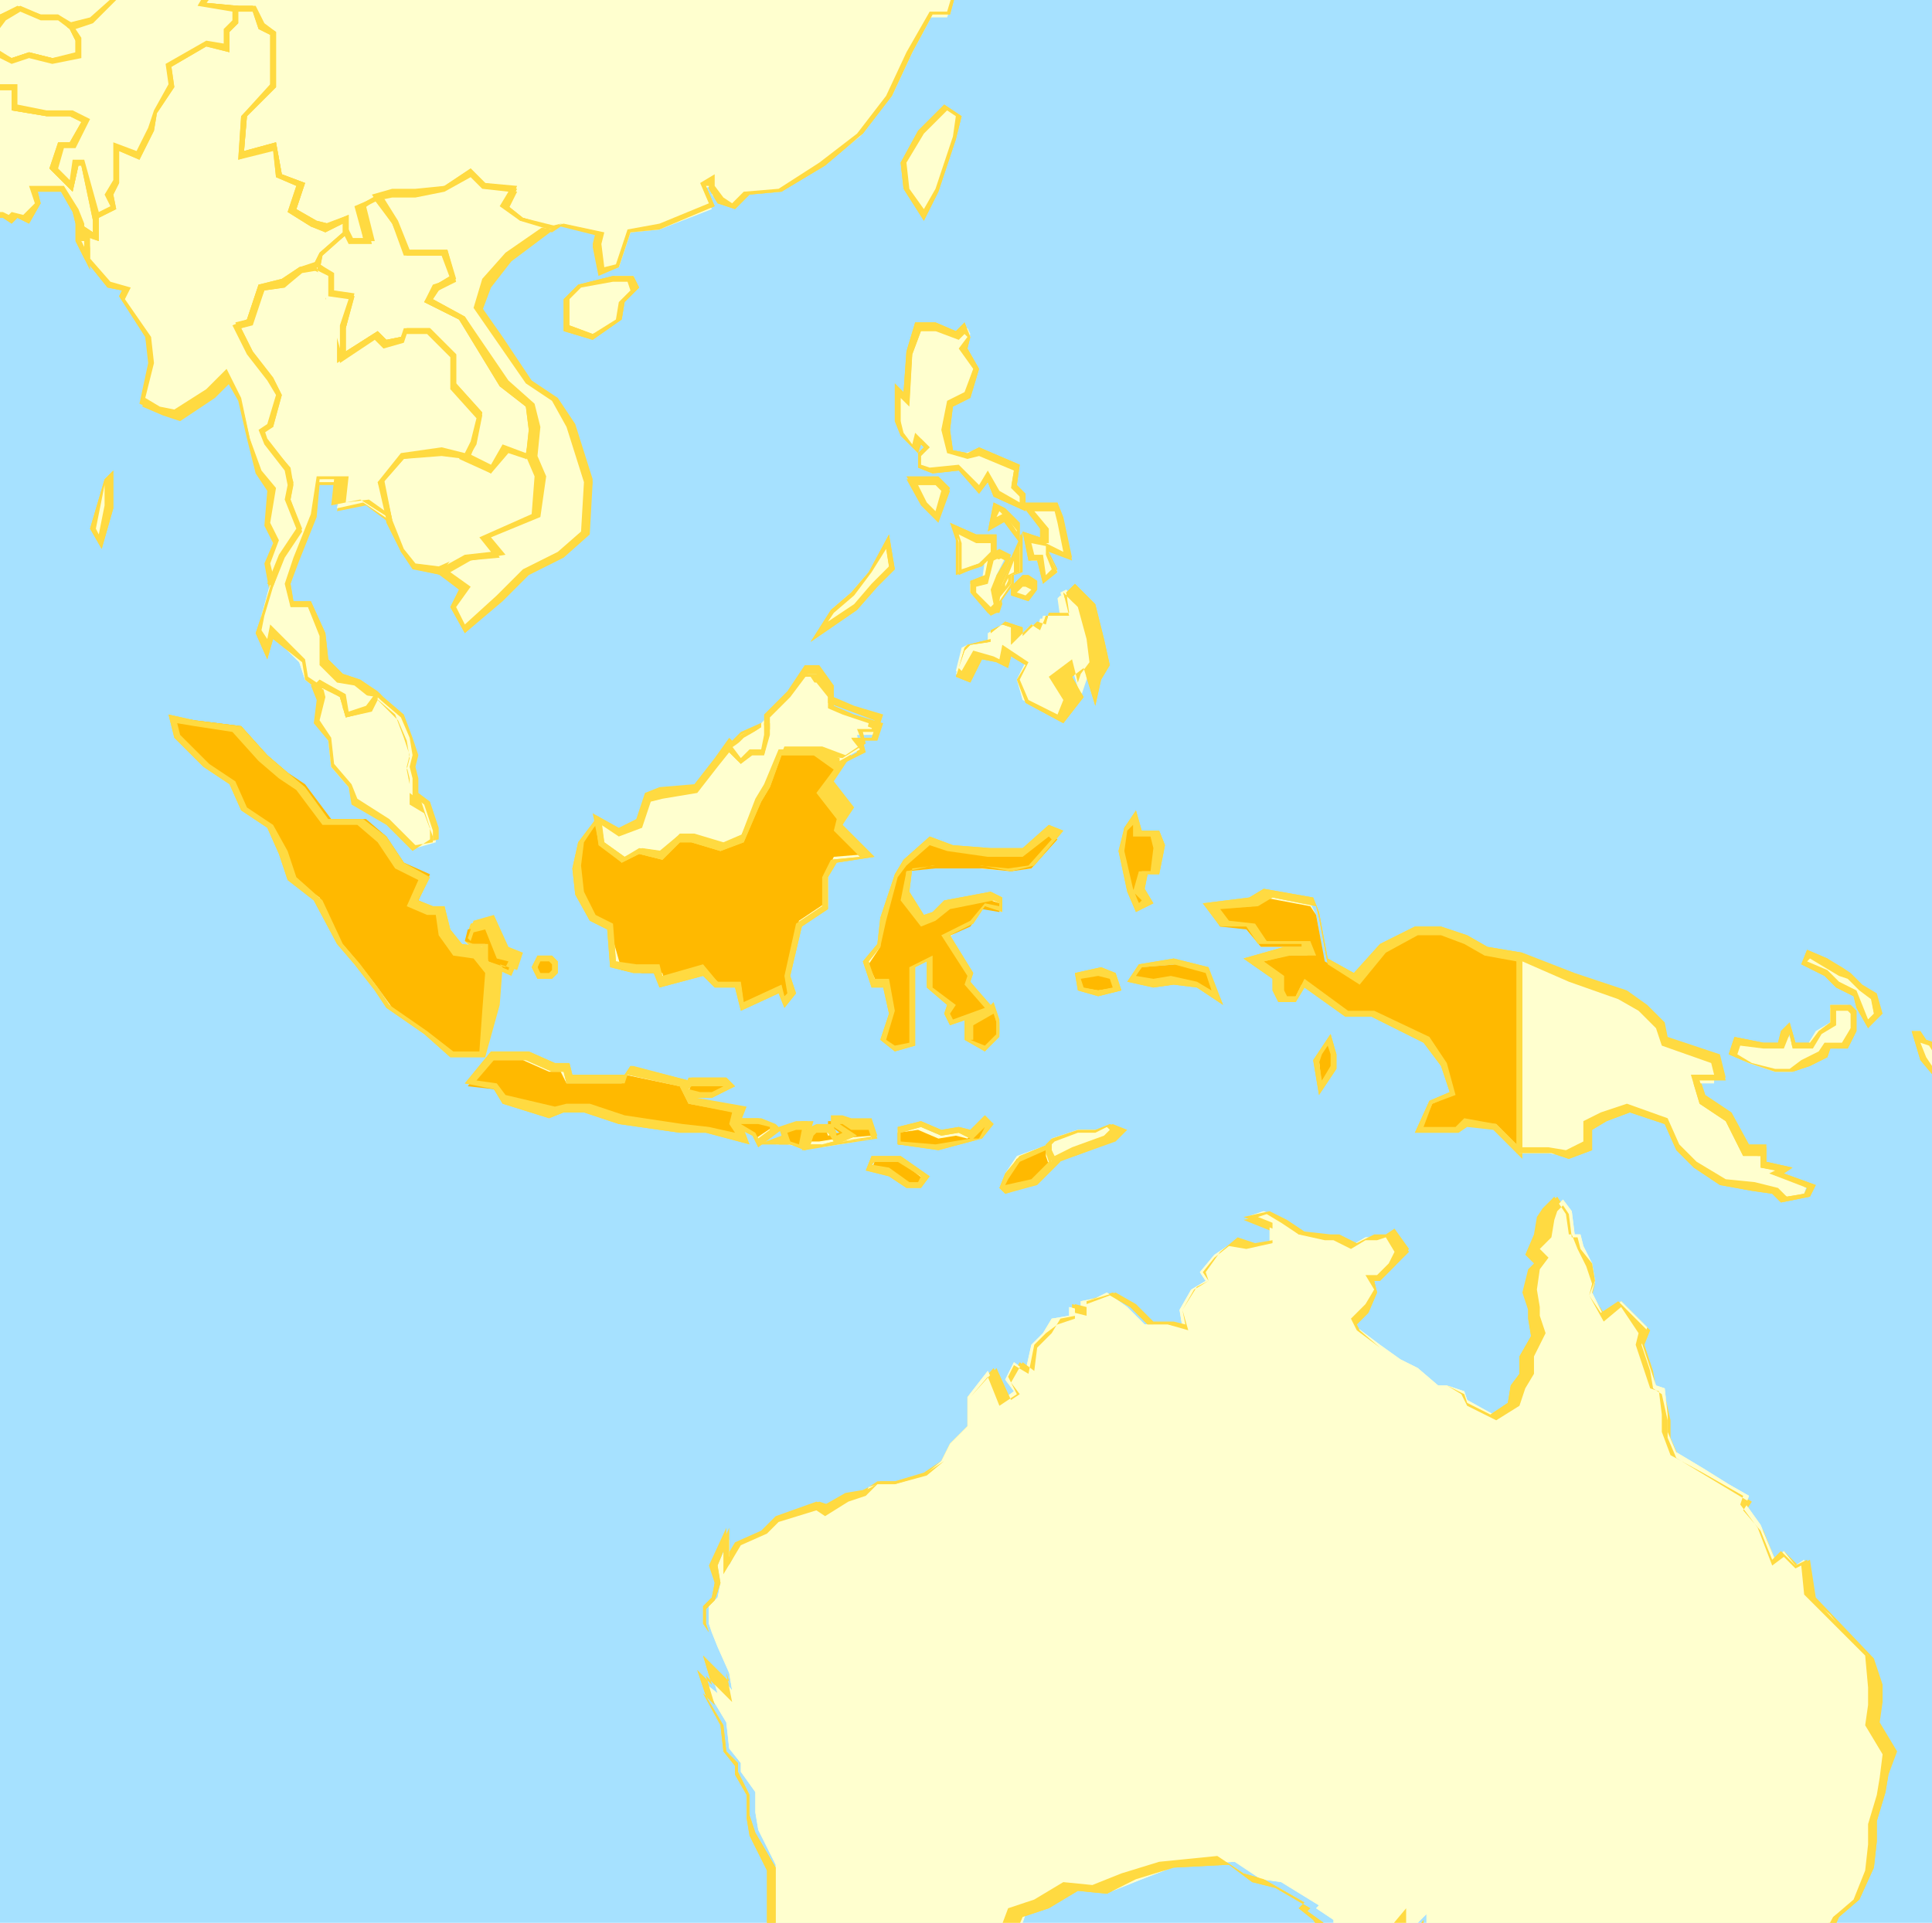 <?xml version="1.0" encoding="utf-8"?>
<!-- Generator: Adobe Illustrator 22.0.1, SVG Export Plug-In . SVG Version: 6.00 Build 0)  -->
<svg version="1.1" id="Calque_1" xmlns="http://www.w3.org/2000/svg" xmlns:xlink="http://www.w3.org/1999/xlink" x="0px" y="0px"
	 viewBox="0 0 66.5 66.2" style="enable-background:new 0 0 66.5 66.2;" xml:space="preserve">
<style type="text/css">
	.st0{fill:#A6E1FF;}
	.st1{clip-path:url(#SVGID_2_);fill:#FFDA41;}
	.st2{fill:#FFFFCF;}
	.st3{clip-path:url(#SVGID_4_);fill:#FFDA41;}
	.st4{fill:#FFDA41;}
	.st5{clip-path:url(#SVGID_6_);fill:#FFDA41;}
	.st6{clip-path:url(#SVGID_8_);fill:#FFDA41;}
	.st7{clip-path:url(#SVGID_10_);fill:#FFDA41;}
	.st8{clip-path:url(#SVGID_12_);fill:#FFDA41;}
	.st9{clip-path:url(#SVGID_14_);fill:#FFDA41;}
	.st10{clip-path:url(#SVGID_16_);fill:#FFDA41;}
	.st11{fill:#FFB900;}
	.st12{clip-path:url(#SVGID_18_);fill:#FFDA41;}
	.st13{clip-path:url(#SVGID_20_);fill:#FFDA41;}
	.st14{clip-path:url(#SVGID_22_);fill:#FFDA41;}
	.st15{clip-path:url(#SVGID_24_);fill:#FFDA41;}
	.st16{clip-path:url(#SVGID_26_);fill:#FFFFCF;}
	.st17{clip-path:url(#SVGID_26_);fill:#FFDA41;}
</style>
<rect y="0" class="st0" width="66.5" height="66.2"/>
<g>
	<defs>
		<rect id="SVGID_1_" y="0" width="66.5" height="66.2"/>
	</defs>
	<clipPath id="SVGID_2_">
		<use xlink:href="#SVGID_1_"  style="overflow:visible;"/>
	</clipPath>
	<path class="st1" d="M98.4,84.3h-106V-3.1h106V84.3z M-7.4,84.1H98.2v-87H-7.4V84.1z"/>
</g>
<polygon class="st2" points="53.5,41.6 53.3,41.9 53.2,42.5 52.9,43.1 53.2,43.4 52.9,43.7 52.7,44.4 52.9,45 52.9,45.3 53,45.9 
	52.6,46.6 52.6,47.2 52.3,47.7 52.2,48.2 51.4,48.7 50.5,48.2 50.4,47.9 49.8,47.7 49.5,47.7 48.8,47.1 48.2,46.8 47.5,46.3 
	46.7,45.7 46.6,45.4 47,45 47.3,44.4 47.2,44 47.5,44 47.9,43.5 48.2,43.1 47.8,42.5 47.5,42.6 47,42.6 46.5,42.9 45.9,42.6 
	45.6,42.6 44.7,42.5 44.1,42 43.5,41.7 42.9,41.9 43.7,42.2 43.7,42.8 42.9,42.9 42.4,42.8 41.8,43.2 41.3,43.8 41.5,44.1 41,44.4 
	40.6,45.1 40.7,45.7 40.2,45.6 39.4,45.6 38.8,45 38.1,44.5 37.7,44.7 37.2,44.8 37.2,45.1 36.8,45 36.8,45.3 36.2,45.4 35.9,45.9 
	35.5,46.3 35.3,47.2 34.9,46.9 34.6,47.5 34.9,47.9 34.5,48.2 34,47.2 33.3,48.1 33.3,48.7 33.3,49.1 32.7,49.7 32.4,50.3 
	31.8,50.8 30.8,51.1 30.2,51.1 29.9,51.2 29.8,51.4 29.2,51.5 28.5,51.9 28.2,51.8 27.7,51.9 26.9,52.2 26.4,52.7 25.5,53.1 
	25.1,53.9 25.1,53 24.7,53.9 24.8,54.5 24.7,55 24.4,55.3 24.4,55.9 24.5,56.2 24.7,56.7 25.1,57.6 25.2,58.2 24.8,57.7 24.4,57.3 
	24.7,58.3 24.2,57.9 24.4,58.3 25,59.3 25.1,60.2 25.5,60.7 25.5,61 26,61.7 26,62.4 26.1,63 26.7,64.2 26.7,65 26.7,65.9 
	26.7,66.2 35.2,66.2 35.3,65.9 36.2,65.6 37.2,65 38.3,65.1 39.3,64.7 40.6,64.2 42.5,64.1 43.4,64.7 44.1,64.8 45.4,65.6 
	45.3,65.7 45.9,66.1 45.9,66.2 48.8,66.2 49.1,65.9 49.1,66.2 63,66.2 63.1,66 63.9,65.4 64.3,64.4 64.4,63.5 64.4,62.7 64.7,61.7 
	64.9,61.1 65,60.2 64.4,59.2 64.6,58.5 64.6,57.9 64.3,57 63.4,56.1 63,55.6 62.2,54.9 62.1,53.7 61.8,53.9 61.4,53.4 61.1,53.7 
	60.6,52.5 60.1,51.8 60.2,51.5 59.5,51.1 58.7,50.6 57.7,50 57.4,49.3 57.4,48.7 57.3,47.8 57,47.7 56.8,47.1 56.5,46.2 56.7,45.7 
	56.3,45.3 55.8,44.8 55.2,45.3 54.8,44.5 54.9,44.1 54.8,43.5 54.5,42.9 54.4,42.5 54.2,42.5 54.1,41.7 53.8,41.3 "/>
<g>
	<defs>
		<rect id="SVGID_3_" y="0" width="66.5" height="66.2"/>
	</defs>
	<clipPath id="SVGID_4_">
		<use xlink:href="#SVGID_3_"  style="overflow:visible;"/>
	</clipPath>
	<path class="st3" d="M57.6,73.7L56.8,73l-0.7-0.2l0.1-0.6l-0.4,0.2L55,73.4L54,73l-0.6-0.3l-0.6,0l-1-0.5l0,0l-0.6-0.8l-0.3-1
		l-0.1-0.6l-0.5-0.5l-1-0.2l0.3-0.7l-0.2-0.6L49,68.6l-1.2,0.2l0.6-0.8l0.3-0.7l0.3-0.6v-0.6L48.3,67l-0.6,0.4l-0.5,1l-0.9-0.5v-0.8
		l-0.6-0.8l-0.7-0.5l0.1-0.1l-1.2-0.7l-0.8-0.2l-0.8-0.6l-1.9,0.1l-1.3,0.4l-1,0.5l-1-0.1l-1,0.6l-0.9,0.3l-0.3,0.7l-0.3,0.5h-0.9
		l-0.6,0.2l0,0l-1-0.3l-0.7,0.1L31,67.3l-0.6,0.6h-0.3l-0.5,0.3l-0.5,0.5l-0.8-0.2l-0.7,0l0,0l-1-0.7l-0.6-0.2v-0.9l0.6-0.2l0.1-0.2
		v-2L26,63.1l-0.2-0.6l0-0.7L25.4,61v-0.3L25,60.3l-0.1-0.9l-0.6-1L24,57.5l0.5,0.5l-0.3-1l0.9,0.9L25,57.6l-0.4-0.9l-0.2-0.5
		l-0.2-0.3v-0.6l0.3-0.3l0.1-0.5l-0.2-0.6l0.6-1.3v1l0.3-0.5l0,0l0.9-0.4l0.5-0.5l1.4-0.5l0.3,0.1l0.7-0.4l0.6-0.1l0.2-0.1l0.3-0.2
		h0.6l1-0.3l0.6-0.4l0.3-0.6l0.6-0.6v-1l0.9-1l0.5,1.1l0.3-0.2l-0.3-0.4l0.4-0.7l0.4,0.3l0.1-0.8l0.5-0.5l0.3-0.5l0.5-0.1v-0.4
		l0.4,0.1v-0.2l1-0.3l0.8,0.5l0.6,0.6h0.7l0.4,0.1l-0.1-0.5l0.5-0.8l0.4-0.2l-0.1-0.3l0.5-0.7l0.6-0.5l0.6,0.2l0.6-0.1v-0.4l-1-0.4
		l0.9-0.2l0.6,0.3l0.6,0.4l0.9,0.1l0.3,0l0.6,0.3l0.6-0.3h0.4l0.3-0.2l0.5,0.7L48,43.6l-0.5,0.5h-0.2l0.1,0.4l-0.3,0.7l-0.4,0.4
		l0.1,0.2l0.7,0.6l0.7,0.4l0.6,0.3l0.7,0.6l0.3,0l0.6,0.3l0.1,0.3l0.8,0.4l0.6-0.4l0.1-0.6l0.3-0.4v-0.6l0.4-0.7l-0.1-0.6l0-0.3
		l-0.1-0.6l0,0l0.2-0.8l0.2-0.2l-0.3-0.3l0.3-0.7l0.1-0.6l0.2-0.3l0.4-0.4l0.4,0.6l0.1,0.7h0.1l0.2,0.5l0.3,0.6l0.2,0.6l-0.1,0.4
		l0.4,0.6l0.6-0.4l1,1l-0.2,0.5l0.3,0.9l0.1,0.6l0.3,0.2l0.2,0.9l0,0.6l0.3,0.7l1,0.6l1.5,0.9l-0.2,0.3l0.6,0.7l0.4,1l0.3-0.3
		l0.5,0.5l0.4-0.2l0.2,1.3l2,2.1l0.3,0.9v0.6l-0.1,0.7l0.6,1L65,61.1l-0.1,0.6l-0.3,1v0.7l-0.1,0.9l-0.5,1.1l-0.7,0.6l-0.4,0.9
		l-0.3,0.7l-0.3,1.1l-0.4,0.6l-0.3,0.9v1.4L60.8,72h-1.2l-0.9,0.6L58.4,73L57.6,73.7z M56.4,72.7l0.5,0.1l0.7,0.5l0.7-0.5l0.4-0.4
		l0.9-0.6h1.2l0.5-0.4l0-1.3l0.3-0.9l0.4-0.6l0.3-1l0.3-0.8l0.5-0.9l0.7-0.6l0.4-1l0.1-0.9l0-0.7l0,0l0.3-1l0.1-0.6l0.1-0.8l-0.6-1
		l0,0l0.1-0.7l0-0.6L64.2,57l-2.1-2.1l0,0l-0.1-1L61.8,54l-0.4-0.4L61,53.9l-0.5-1.3l-0.6-0.8l0.1-0.3l-1.4-0.8l-1.1-0.6l-0.3-0.8
		v-0.6l-0.1-0.8l-0.3-0.1l-0.2-0.6l-0.3-0.9l0.1-0.4L55.8,45l-0.6,0.5l-0.5-0.9l0.2-0.5l-0.1-0.6L54.4,43l-0.1-0.4h-0.2L54,41.8
		l-0.2-0.3l-0.2,0.2l-0.1,0.3l-0.1,0.6L53,43l0.3,0.3L53,43.7l-0.1,0.7L53,45l0,0.3l0.2,0.6l-0.4,0.8v0.6l-0.3,0.5l-0.2,0.6
		l-0.8,0.5l-1-0.5L50.3,48l-0.5-0.3h-0.3l0,0l-0.7-0.6l-0.6-0.3l-0.7-0.4l-0.8-0.6l-0.2-0.4l0.5-0.5l0.3-0.5L47,43.9h0.4l0.4-0.4
		l0.2-0.4l-0.3-0.5l-0.3,0.1h-0.4L46.5,43l-0.6-0.3h-0.3l-0.9-0.2l-0.6-0.4l-0.5-0.3l-0.3,0.1l0.5,0.2v0.7L42.9,43l-0.6-0.1
		l-0.5,0.4l-0.4,0.5l0.2,0.3l-0.5,0.3l-0.4,0.7l0.2,0.7l-0.7-0.2l-0.7,0l-0.6-0.6l-0.7-0.4l-0.8,0.3v0.4l-0.4-0.1v0.2l-0.6,0.2
		L36,45.9l-0.4,0.4l-0.2,1l-0.5-0.3l-0.2,0.4L35,48l-0.6,0.4l-0.4-1l-0.6,0.7v1l-0.6,0.6l-0.3,0.6l-0.6,0.5l-1.1,0.3h-0.6L30,51.3
		l-0.2,0.2l-0.6,0.2l-0.8,0.5l-0.3-0.2l-1.3,0.4l-0.4,0.4l-0.9,0.4l-0.6,1v-0.8l-0.2,0.5l0.1,0.6l-0.2,0.6l-0.3,0.3v0.5l0.1,0.3
		l0.2,0.5l0.4,0.9l0.2,1l-0.9-0.9l0.3,1l-0.4-0.4l0,0l0.6,1.1l0.1,0.9l0.4,0.5v0.3l0.4,0.7v0.8l0.1,0.6l0.6,1.2l0,2.1l-0.2,0.3
		l-0.6,0.1v0.6l0.5,0.1l1,0.7h0.7l0.7,0.1l0.4-0.4l0.6-0.3h0.2l0.6-0.6l0.6-0.2l0.8-0.2l1,0.3l0.6-0.1l0.8,0l0.3-0.4l0.3-0.8
		l0.9-0.3l1-0.6l1,0.1l1-0.4l1.3-0.4l2-0.2l0.9,0.6l0.7,0.2l1.4,0.8l-0.2,0.2l0.5,0.4l0.6,0.9v0.7l0.6,0.4l0.4-0.8l0.6-0.4l1-1.2
		l0,1.2l-0.3,0.6l-0.3,0.8l-0.3,0.4l0.6-0.1l0.5-1.1l0.4,1.2L49.5,69l0.8,0.1l0.6,0.6l0,0l0.1,0.6l0.3,1l0.6,0.7l1,0.4l0.6,0
		l0.6,0.3l0.8,0.3l0.9-0.9l0.8-0.4L56.4,72.7z"/>
</g>
<polygon class="st2" points="21.4,10.4 21.9,9.9 21.7,9.5 21.2,9.5 20,9.8 19.5,10.2 19.5,11.3 20.4,11.5 21.3,11 "/>
<path class="st4" d="M20.4,11.7l-1-0.3v-1.1l0.5-0.5l1.2-0.3l0.7,0L22,9.9l-0.5,0.5L21.4,11L20.4,11.7z M19.6,11.2l0.8,0.3l0.8-0.5
	l0.1-0.6l0.4-0.4l-0.1-0.3h-0.5L20,9.9l-0.4,0.4V11.2z"/>
<polygon class="st2" points="19.8,29.9 20,30.8 20.4,31.7 21,32 21.2,33.3 21.9,33.4 22.6,33.4 22.8,33.9 24.2,33.4 24.7,33.9 
	25.4,33.9 25.5,34.6 26.9,34 27,34.5 27.3,34.2 27.1,33.6 27.6,31.8 28.5,31.2 28.5,30.2 28.8,29.6 29.9,29.5 28.9,28.4 29,28 
	28.3,27.1 28.9,26.2 29.6,25.8 29.5,25.3 30.1,25.3 30.2,24.9 29.3,24.6 28.6,24.3 28.6,23.8 28.2,23.2 27.7,23.2 27.1,24.1 
	26.4,24.9 25.5,25.3 25.1,25.8 24.7,26.3 23.9,27.2 22.8,27.4 22.3,27.5 22,28.4 21.3,28.7 20.6,28.3 20,29 "/>
<path class="st4" d="M25.5,34.8L25.3,34h-0.7l-0.4-0.4L22.7,34l-0.2-0.5h-0.7l-0.8-0.2L20.9,32l-0.6-0.3l-0.5-0.9l-0.1-0.9l0,0
	l0.2-0.9l0.6-0.8l0.8,0.5l0.6-0.3l0.3-0.9l0.5-0.2l1.2-0.1l0.7-0.9l0.4-0.6l0.5-0.5l0.9-0.4l0.7-0.7l0.6-0.9h0.5l0.5,0.7v0.4
	l0.7,0.3l1,0.3l-0.2,0.6h-0.5l0.1,0.4L29,26.3l-0.5,0.8l0.7,0.9L29,28.4l1.1,1.1l-1.3,0.2l-0.3,0.5v1.1l-0.9,0.6l-0.4,1.7l0.2,0.6
	L27,34.7l-0.2-0.5L25.5,34.8z M24.7,33.8h0.8l0.1,0.7l1.3-0.6l0.1,0.4l0.1-0.1L27,33.6l0,0l0.4-1.8l0.9-0.6l0-1l0.3-0.6l1-0.1
	l-0.9-0.9l0.1-0.4l-0.7-0.9l0.7-1l0.7-0.4l-0.2-0.5H30l0.1-0.3l-0.8-0.3l-0.8-0.3v-0.5l-0.4-0.5h-0.3l-0.6,0.8L26.5,25l-0.9,0.4
	l-0.4,0.4l-0.4,0.6L24,27.3l-1.2,0.2l-0.4,0.1l-0.3,0.9l-0.8,0.3l-0.7-0.4L20.1,29l-0.1,0.8l0.1,0.9l0.4,0.8l0.6,0.3l0.1,1.3
	l0.7,0.1l0.8,0l0.1,0.4l1.4-0.4L24.7,33.8z"/>
<polygon class="st2" points="18.5,33 18.4,33.3 18.5,33.6 19,33.6 19.1,33.4 19.1,33.2 19,33 "/>
<path class="st4" d="M19,33.7h-0.5l-0.2-0.4l0.2-0.4H19l0.2,0.2v0.4L19,33.7z M18.6,33.5h0.3l0.1-0.1v-0.2l-0.1-0.1h-0.3l-0.1,0.2
	L18.6,33.5z"/>
<polygon class="st2" points="13.8,29.7 13.3,28.9 12.5,28.3 11.4,28.3 10.5,27.1 9.9,26.6 9.2,26 8.3,25 6.7,24.9 5.9,24.7 
	6.1,25.3 7.1,26.3 8,26.9 8.4,27.8 9.3,28.4 9.7,29.3 10,30.2 10.9,30.9 11.6,32.4 12.2,33.2 13,34 13.4,34.6 14.7,35.5 15.6,36.3 
	16.6,36.3 16.8,34.8 16.9,33.4 16.5,32.9 15.7,32.7 15.3,32.1 15.2,31.4 14.9,31.4 14.3,31.1 14.7,30.2 "/>
<path class="st4" d="M16.7,36.4h-1.2l-0.9-0.8l-1.3-0.9l-0.4-0.6l-0.7-0.9l-0.6-0.7L10.8,31l-0.9-0.7l0,0l-0.3-0.9l-0.4-0.9
	l-0.9-0.6L7.9,27l-0.9-0.6L6,25.4l-0.2-0.8l0.9,0.2l1.6,0.2L9.2,26l0.7,0.6l0.6,0.5l0.8,1.1h1.2l0.8,0.6l0.6,0.9l0.9,0.5L14.4,31
	l0.5,0.2h0.4l0.2,0.8l0.4,0.5l0.7,0.1l0.5,0.7l0,0l-0.1,1.3L16.7,36.4z M15.6,36.2h0.9l0.1-1.4l0.1-1.3l-0.4-0.5l-0.7-0.1l-0.5-0.7
	l-0.1-0.7l-0.3,0l-0.7-0.3l0.4-0.9l-0.8-0.4l-0.6-0.9l-0.7-0.6h-1.2l-0.9-1.2l-0.6-0.4l-0.7-0.6l-0.9-1L6.7,25l-0.6-0.1l0.1,0.4l1,1
	l0.9,0.6l0.4,0.9l0.9,0.6l0,0l0.4,0.9l0.3,0.9l0.9,0.8l0.7,1.5l0.6,0.7L13,34l0.4,0.6l1.3,0.9L15.6,36.2z"/>
<polygon class="st2" points="16.9,36.4 16.2,37.3 17.1,37.4 17.3,37.9 19.1,38.3 19.5,38.2 20.3,38.2 21.4,38.6 22.5,38.8 
	23.5,38.9 24.4,38.9 25.5,39.2 25.2,38.8 25.4,38.3 23.8,38 23.5,37.4 21.6,37 21.4,37.3 19.5,37.3 19.4,36.8 19,36.8 18.1,36.4 "/>
<path class="st4" d="M25.8,39.4L24.3,39l-0.9,0l-2.1-0.3l-1.2-0.4h-0.7l-0.5,0.2l0,0L17.3,38L17,37.5l-1-0.2l0.9-1.1l1.3,0l0.9,0.4
	h0.5l0.1,0.4h1.8l0.2-0.3l0.1,0l1.9,0.5l0.3,0.6l1.7,0.3l-0.2,0.5L25.8,39.4z M24.4,38.8l0.9,0.2l-0.2-0.3l0.1-0.4l-1.5-0.3
	l-0.3-0.6l-1.8-0.4l-0.1,0.3h-2l-0.1-0.4l-0.4,0l-0.9-0.4H17l-0.6,0.7l0.7,0.1l0.3,0.4l1.7,0.4l0.4-0.1l0.8,0l1.2,0.4l2,0.3
	L24.4,38.8z"/>
<polygon class="st2" points="33.4,39.1 33,38.9 32.4,39.1 31.7,38.8 30.9,38.9 30.9,39.4 32.3,39.5 33.7,39.2 34,38.8 33.9,38.6 "/>
<path class="st4" d="M32.3,39.6L32.3,39.6l-1.4-0.2v-0.6l0.8-0.2l0.7,0.3l0.6-0.1l0.4,0.1l0.5-0.5l0.3,0.3l-0.4,0.5l0,0L32.3,39.6z
	 M31,39.3l1.2,0.1l1.2-0.2L33,39l-0.6,0.1l-0.7-0.3L31,39V39.3z M33.9,38.8l-0.4,0.4l0.2,0L33.9,38.8L33.9,38.8z"/>
<polygon class="st2" points="34.3,35.7 34.3,35.2 34.2,34.8 33.3,35.2 33.3,35.8 33.9,36.1 "/>
<path class="st4" d="M33.9,36.2l-0.7-0.4v-0.7l1-0.5l0.2,0.6v0.5L33.9,36.2z M33.4,35.8l0.5,0.2l0.4-0.4v-0.4l-0.1-0.3l-0.7,0.4
	V35.8z"/>
<polygon class="st2" points="35.5,40.7 36.2,40 36.9,39.7 38.1,39.2 38.4,38.9 38.1,38.8 37.7,38.9 37.1,38.9 36.2,39.2 36.1,39.4 
	35,39.8 34.6,40.4 34.5,40.8 34.6,41 "/>
<path class="st4" d="M34.6,41.1l-0.2-0.2l0.2-0.5l0.5-0.6l1-0.4l0.2-0.2l0.9-0.3h0.6l0.5-0.2l0.5,0.2l-0.4,0.4L37,39.8L36.3,40
	l-0.8,0.8L34.6,41.1z M34.6,40.8L34.6,40.8l0.9-0.2l0.7-0.7l0.7-0.3l1.2-0.4l0.2-0.2l-0.1-0.1L37.7,39h-0.6l-0.8,0.3l-0.2,0.2
	l-1,0.4l-0.4,0.6L34.6,40.8z"/>
<polygon class="st2" points="26,38.6 25.4,38.6 25.4,38.8 26,39.1 26.1,39.4 26.7,38.9 26.6,38.8 26.1,38.6 "/>
<path class="st4" d="M26.1,39.5l-0.2-0.4l-0.6-0.3v-0.3l0.9,0l0.5,0.2l0.2,0.2L26.1,39.5z M25.5,38.7l0.5,0.3l0.1,0.2l0.4-0.3l0-0.1
	l-0.4-0.1H25.5z"/>
<polygon class="st2" points="39.1,28.7 39,28.1 38.7,28.6 38.6,29.3 38.8,30.6 39.1,31.2 39.4,31.1 39.1,30.6 39.3,30 39.7,30 
	39.9,29.2 39.7,28.7 "/>
<path class="st4" d="M39.1,31.4l-0.3-0.7l-0.3-1.4l0,0l0.2-0.8l0.4-0.6l0.2,0.7h0.6l0.2,0.5l-0.2,1h-0.4l-0.1,0.5l0.3,0.5L39.1,31.4
	z M38.7,29.3l0.3,1.3l0.2,0.5l0.1-0.1L39,30.7l0.2-0.7h0.4l0.1-0.8l-0.1-0.4h-0.6L39,28.4l-0.2,0.2L38.7,29.3z"/>
<polygon class="st2" points="27.4,38.8 27,38.9 27.1,39.2 26.7,39.4 27.1,39.4 27.6,39.5 27.7,38.8 "/>
<path class="st4" d="M27.7,39.6l-0.5-0.2h-1l0.9-0.3l-0.1-0.3l0.6-0.2h0.4L27.7,39.6z M27.2,39.3l0.3,0.1l0.1-0.5h-0.2L27.1,39
	L27.2,39.3L27.2,39.3z"/>
<polygon class="st2" points="39.3,33.3 39,33.7 39.7,33.9 40.3,33.7 41.2,33.9 41.9,34.3 41.6,33.4 40.5,33.2 "/>
<path class="st4" d="M42.1,34.6L41.2,34l-0.8-0.1L39.7,34l-0.9-0.2l0.4-0.6l1.2-0.2l0,0l1.2,0.3l0,0.1L42.1,34.6z M40.3,33.6
	L40.3,33.6l0.9,0.2l0.5,0.3l-0.2-0.6l-1.1-0.3l-1.1,0.1l-0.2,0.3l0.6,0.1L40.3,33.6z"/>
<polygon class="st2" points="45.4,36.3 45.3,36.6 45.4,37.4 45.9,36.7 45.9,36.3 45.7,35.8 "/>
<path class="st4" d="M45.4,37.7l-0.2-1.2l0.2-0.3l0.4-0.6l0.2,0.7v0.5L45.4,37.7z M45.4,36.6l0.1,0.6l0.3-0.5v-0.4L45.7,36l-0.2,0.3
	L45.4,36.6z"/>
<polygon class="st2" points="28.8,38.6 28.8,38.8 29.2,39.1 28.8,39.2 28.6,38.9 28.2,38.9 27.9,39.1 27.7,39.5 28.3,39.5 
	28.9,39.4 30.1,39.2 29.9,38.8 29.3,38.8 29,38.6 "/>
<path class="st4" d="M27.7,39.6h-0.1l0.2-0.6l0.4-0.2h0.5v-0.3l0.4,0l0.3,0.1H30l0.2,0.6l-1.3,0.2l-0.6,0.1L27.7,39.6z M27.9,39.4
	h0.4l0.4-0.1L28.5,39h-0.4L28,39.1L27.9,39.4z M28.9,38.7l0.6,0.4l-0.5,0.2l1-0.1l-0.1-0.3l-0.6,0L29,38.7H28.9z M28.7,38.8l0.1,0.2
	L29,39L28.7,38.8z"/>
<polygon class="st2" points="30.1,40 29.9,40.3 30.7,40.4 31.2,40.8 31.7,40.8 31.8,40.5 31.4,40.3 30.9,40 "/>
<path class="st4" d="M31.7,40.9h-0.5l0,0l-0.6-0.4l-0.8-0.2l0.2-0.5h1l1,0.7L31.7,40.9z M31.3,40.7h0.3l0.1-0.2l-0.8-0.5h-0.8
	l-0.1,0.1l0.6,0.1L31.3,40.7z"/>
<polygon class="st2" points="23.8,37.3 23.6,37.6 24.1,37.7 24.5,37.7 25.1,37.4 25,37.3 "/>
<path class="st4" d="M24.5,37.8l-0.5,0l-0.5-0.2l0.2-0.5H25l0.3,0.3L24.5,37.8z M24.1,37.6h0.4l0.4-0.2l0,0h-1.1l-0.1,0.1L24.1,37.6
	z"/>
<polygon class="st2" points="16.8,31.8 16.2,32 16,32.4 16.2,32.6 16.6,32.6 16.8,33.2 17.5,33.4 17.6,33 17.2,32.9 "/>
<path class="st4" d="M17.6,33.6l-0.9-0.4l-0.1-0.6h-0.4l-0.2-0.2l0.2-0.6l0.7-0.2l0.5,1.1l0.5,0.2L17.6,33.6z M16.8,33.1l0.6,0.2
	l0.1-0.2l-0.4-0.1l-0.4-1l-0.4,0.1l-0.1,0.3l0.1,0.1h0.5L16.8,33.1z"/>
<polygon class="st2" points="30.4,31.7 30.2,32.6 29.8,33.2 30.1,33.9 30.5,33.9 30.7,34.9 30.4,35.8 30.8,36.1 31.4,36 31.4,34.5 
	31.4,33.3 32,33 32,34 32.7,34.6 32.6,34.9 32.7,35.2 34,34.8 33.3,33.9 33.4,33.6 32.6,32.3 33.4,31.8 33.9,31.2 34.5,31.4 
	34.5,31.1 34.2,30.9 32.6,31.2 32.1,31.7 31.7,31.8 31.1,30.9 31.2,30 32.1,29.9 33.7,29.9 34.8,30 35.5,29.9 36.4,28.9 36.1,28.7 
	35.2,29.5 34,29.5 32.7,29.3 32,29 31.1,29.7 30.8,30.2 "/>
<path class="st4" d="M30.8,36.2l-0.5-0.4l0.3-0.9L30.4,34H30l-0.3-0.9l0.5-0.6l0.1-0.9l0.5-1.5l0.3-0.5l0.9-0.8l0.8,0.3l1.3,0.1
	l1.1,0l0.9-0.8l0.5,0.2l-1,1.2l-0.8,0.2l-1-0.2l-1.6,0l-0.8,0.1l-0.1,0.8l0.5,0.8l0.3-0.1l0.4-0.4l0,0l1.6-0.3l0.4,0.2v0.5l-0.6-0.2
	l-0.4,0.6l-0.8,0.4l0.8,1.3l-0.1,0.3l0.8,1l-1.5,0.5l-0.2-0.4l0.1-0.3l-0.7-0.6v-0.9l-0.4,0.2V36L30.8,36.2z M30.5,35.8l0.3,0.2
	l0.5-0.1v-2.6l0.8-0.4V34l0.8,0.6l-0.2,0.3l0.1,0.2l1.1-0.4l-0.7-0.8l0.1-0.3l-0.9-1.4l1-0.5l0.5-0.6l0.5,0.1v-0.1L34.2,31l-1.5,0.3
	l-0.5,0.4l-0.5,0.2L31,31l0.2-1l0.9-0.2l1.6,0l1,0.1l0.7-0.1l0.8-0.9l-0.1-0.1l-0.9,0.7H34l-1.4-0.2L32,29.1l-0.8,0.7l-0.3,0.4
	l-0.4,1.5l-0.2,0.9l-0.4,0.5l0.2,0.6h0.5l0.2,1.1L30.5,35.8z"/>
<polygon class="st2" points="37.1,33.6 37.2,34 37.8,34.2 38.4,34 38.3,33.6 37.8,33.4 "/>
<path class="st4" d="M37.8,34.3L37.8,34.3l-0.7-0.2L37,33.5l0.9-0.2l0.5,0.2l0.2,0.6L37.8,34.3z M37.3,34l0.5,0.1l0.5-0.1l-0.1-0.3
	l-0.4-0.1l-0.6,0.1L37.3,34z"/>
<polygon class="st2" points="3.6,16.6 3.2,18.2 3.5,18.7 3.7,17.5 3.7,16.4 "/>
<path class="st4" d="M3.5,18.9l-0.4-0.7l0.5-1.7l0.3-0.3l0,1.3L3.5,18.9z M3.3,18.2l0.1,0.2l0.2-1v-0.7L3.3,18.2z"/>
<polygon class="st2" points="31.8,17.3 32.3,17.8 32.6,16.9 32.3,16.6 31.4,16.6 "/>
<path class="st4" d="M32.3,17.9l-0.6-0.6l-0.5-0.9h1.1l0.4,0.4L32.3,17.9z M31.9,17.3l0.3,0.3l0.2-0.7l-0.2-0.2h-0.7L31.9,17.3z"/>
<polygon class="st2" points="29.9,19.7 29.3,20.4 28.6,21 28.2,21.8 29.5,20.9 30.1,20.1 30.7,19.5 30.5,18.7 "/>
<path class="st4" d="M27.9,22.1l0.7-1.1l0.7-0.6l0.6-0.7l0.7-1.3l0.2,1.2l-0.6,0.6L29.5,21L27.9,22.1z M28.7,21.1l-0.2,0.3l0.9-0.6
	l0.6-0.7l0.6-0.6l-0.1-0.6L30,19.7l-0.6,0.7L28.7,21.1z"/>
<polygon class="st2" points="33.9,20 33.4,20.1 33.4,20.4 34,21 34.3,21 34.3,20.9 34.2,20.3 34.3,19.8 34.6,19.2 34.3,19.1 
	34,19.2 "/>
<path class="st4" d="M34.4,21.1H34l-0.6-0.7v-0.4l0.5-0.2l0.1-0.7l0.4-0.2l0.4,0.2l-0.3,0.7l-0.1,0.4l0.1,0.6L34.4,21.1z M34.1,20.9
	h0.2v0l-0.1-0.6l0.2-0.5l0.3-0.5l-0.2-0.1l-0.2,0.1L34,20.1l-0.4,0.1v0.2L34.1,20.9z"/>
<polygon class="st2" points="32.9,18.2 33,18.7 33,19.2 33,19.7 33.7,19.4 34.2,18.9 34.2,18.5 33.6,18.5 "/>
<path class="st4" d="M32.9,19.8v-1.2L32.7,18l0.9,0.4h0.7V19l-0.5,0.5L32.9,19.8z M33,18.4l0.1,0.3v0.9l0.6-0.2l0.4-0.4v-0.3l-0.5,0
	L33,18.4z"/>
<polygon class="st2" points="35.2,20 34.9,20.3 34.9,20.4 35.3,20.6 35.6,20.3 35.6,20.1 35.3,20 "/>
<path class="st4" d="M35.4,20.7l-0.6-0.2v-0.3l0.4-0.4l0.2,0l0.3,0.2v0.3L35.4,20.7z M35,20.4l0.3,0.1l0.2-0.2v0l-0.2-0.1h-0.1
	L35,20.4L35,20.4z"/>
<polygon class="st2" points="35.3,18.5 35.5,19.2 35.8,19.2 35.9,20 36.4,19.7 36.1,19.1 36.1,18.8 36.8,19.1 36.5,17.9 36.4,17.5 
	35.3,17.5 35.9,18.2 35.9,18.7 "/>
<path class="st4" d="M35.9,20.1l-0.2-0.8h-0.3l-0.2-1l0.6,0.2v-0.3l-0.7-0.9h1.3l0.2,0.5l0.3,1.4l-0.8-0.3v0.1l0.3,0.6L35.9,20.1z
	 M35.6,19.1h0.3l0.1,0.7l0.2-0.2L36,19.1v-0.3l-0.5-0.1L35.6,19.1z M36,18.7l0.6,0.3l-0.2-1l-0.1-0.4h-0.7l0.5,0.6V18.7z"/>
<polygon class="st2" points="34.5,20.1 34.3,20.7 34.8,20.1 34.8,19.8 35,19.7 35,18.8 "/>
<path class="st4" d="M34.1,21.2l0.3-1.1l0.8-1.8v1.4l-0.3,0.1v0.3L34.1,21.2z M34.7,19.9l-0.1,0.2l0,0.1l0.1-0.2V19.9z M34.9,19.3
	l-0.2,0.4l0.2-0.1V19.3z"/>
<polygon class="st2" points="36.7,20.3 36.5,20.4 36.7,21.2 36.4,21.2 35.9,21.2 35.8,21.6 35.5,21.5 34.9,22.1 34.9,21.6 
	34.5,21.5 34,21.8 34,22.1 33.3,22.2 33.1,22.3 32.9,23.1 33.1,23.2 33.6,22.5 34.2,22.6 34.5,22.8 34.6,22.3 35.3,22.8 35,23.4 
	35.3,24.1 36.5,24.7 36.8,24.1 36.4,23.4 36.9,22.9 37.2,24 37.4,23.4 37.7,22.9 37.5,22.1 37.2,20.9 "/>
<path class="st4" d="M36.6,24.9l-1.3-0.7l-0.3-0.8l0.3-0.5l-0.5-0.3l-0.1,0.4l-0.4-0.2l-0.5-0.1l-0.4,0.8l-0.5-0.2l0.3-0.9l0.2-0.2
	l0.7-0.1v-0.3l0.5-0.4l0.6,0.2v0.3l0.5-0.5l0.3,0.1l0.1-0.4h0.7l-0.1-0.7l0.3-0.3l0.7,0.7l0,0l0.3,1.2l0.2,0.9l-0.3,0.5l-0.2,0.9
	l-0.4-1.3l-0.4,0.3l0.4,0.7L36.6,24.9z M35.4,24.1l1,0.5l0.2-0.5l-0.5-0.8l0.8-0.6l0.2,0.8l0.1-0.3l0.3-0.4l-0.1-0.8l-0.3-1.1
	l-0.5-0.5l0,0l0.2,0.8H36l-0.2,0.5l-0.3-0.2l-0.7,0.7v-0.6l-0.3-0.1l-0.4,0.2v0.3l-0.8,0.2l-0.1,0.1L33,23l0.1,0.1l0.4-0.7l0.7,0.2
	l0.2,0.1l0.1-0.5l0.9,0.6l-0.3,0.6L35.4,24.1z"/>
<polygon class="st2" points="30.9,14.5 31.1,15 31.5,15.5 31.7,15.1 32,15.4 31.7,15.7 31.7,16.1 32.1,16.3 33,16.1 33.7,16.9 
	34,16.4 34.3,17 35.2,17.5 35.2,17 34.9,16.7 35,16.1 33.7,15.5 33.3,15.7 32.7,15.5 32.6,14.8 32.7,13.9 33.3,13.6 33.6,12.7 
	33.1,12 33.4,11.5 33.3,11.3 33,11.5 32.3,11.3 31.7,11.3 31.4,12.1 31.2,13.8 30.9,13.5 "/>
<path class="st4" d="M35.3,17.6l-1.1-0.5L34,16.6L33.7,17L33,16.2l-0.9,0.1l-0.5-0.2v-0.5l0,0L31,15l-0.2-0.5v-1.3l0.3,0.3l0.1-1.4
	l0.3-1l0.7,0l0.7,0.3l0.3-0.3l0.2,0.5L33.3,12l0.4,0.7l-0.3,1L32.8,14l-0.1,0.8l0.1,0.7l0.5,0.1l0.4-0.2l1.4,0.6L35,16.7l0.3,0.3
	V17.6z M34.4,16.9l0.7,0.4v-0.2l-0.3-0.3l0.1-0.6l-1.2-0.5l-0.4,0.1l-0.7-0.2l-0.2-0.8l0.2-1l0.6-0.3l0.3-0.8L33,12l0.3-0.4
	l-0.1-0.1L33,11.7l-0.8-0.3h-0.5l-0.3,0.8L31.3,14L31,13.7v0.8l0.1,0.4l0.3,0.4l0.1-0.4l0.5,0.5l-0.3,0.3v0.3l0.3,0.1L33,16l0.7,0.7
	l0.3-0.5L34.4,16.9z M31.7,15.3l-0.1,0.3l0.2-0.2L31.7,15.3z"/>
<polygon class="st2" points="34.2,18.1 34.6,17.8 35,18.4 35,18.1 34.6,17.6 34.3,17.5 "/>
<path class="st4" d="M35.1,18.7l-0.6-0.8L34,18.3l0.2-1l0.4,0.2l0.5,0.5V18.7z M34.4,17.6l-0.1,0.2l0.2-0.1L34.4,17.6z"/>
<polygon class="st2" points="65.9,35.5 66.2,36.4 66.5,36.8 66.5,36 66.5,36 66.2,35.8 66.1,35.5 "/>
<g>
	<defs>
		<rect id="SVGID_5_" y="0" width="66.5" height="66.2"/>
	</defs>
	<clipPath id="SVGID_6_">
		<use xlink:href="#SVGID_5_"  style="overflow:visible;"/>
	</clipPath>
	<path class="st5" d="M67.1,37.6l-0.5-0.5l-0.5-0.6l-0.3-1h0.3l0.2,0.3l0.3,0.1l0.4,0.7l0.6,0.3l-0.2,0.4L67.1,37.6z M66.3,36.4
		l0.4,0.6l0.4,0.4l0.2-0.1l0.1-0.2l-0.5-0.3L66.4,36l-0.3-0.1L66.3,36.4z"/>
</g>
<polygon class="st2" points="59.8,35.8 59.6,36.3 60.2,36.6 61.1,36.8 61.7,36.8 62.1,36.6 62.7,36.3 62.8,36 63.4,36 63.7,35.4 
	63.7,34.8 63.6,34.6 63,34.6 63,35.2 62.5,35.5 62.2,36 61.7,36 61.5,35.4 61.4,35.5 61.2,36 60.6,36 "/>
<path class="st4" d="M61.7,36.9l-0.6,0l-0.9-0.3l-0.7-0.3l0.2-0.6l1,0.2l0.5,0l0.1-0.4l0.3-0.3l0.2,0.7h0.5l0.3-0.4l0.4-0.3v-0.6
	h0.7l0.2,0.2l0,0.7l-0.3,0.6h-0.6l-0.1,0.3l-0.6,0.3L61.7,36.9z M61.1,36.8h0.5l0.4-0.3l0.6-0.3l0.2-0.3h0.6l0.3-0.5v-0.5l-0.1-0.1
	h-0.4v0.5l-0.5,0.3l-0.3,0.5h-0.7l-0.1-0.5l0,0l-0.2,0.5h-0.7l-0.8-0.1l-0.1,0.3l0.5,0.3L61.1,36.8z"/>
<polygon class="st2" points="63.3,33.9 63.9,34.2 64,34.6 64.3,35.2 64.6,34.9 64.4,34.3 64,34 63.6,33.6 63.3,33.4 62.8,33.2 
	62.2,32.9 62.1,33.2 62.8,33.4 "/>
<path class="st4" d="M64.3,35.4l-0.4-0.7l-0.1-0.4L63.2,34l-0.4-0.4L62,33.2l0.2-0.5l0.7,0.3l0.4,0.3l0.3,0.2l0.4,0.4l0.5,0.3
	l0.2,0.7L64.3,35.4z M63.3,33.8l0.6,0.3l0.2,0.5l0.2,0.5l0.2-0.2l-0.1-0.5l-0.4-0.3l-0.4-0.4l-0.3-0.1l-0.4-0.3L62.3,33l-0.1,0.1
	l0.7,0.3L63.3,33.8z"/>
<polygon class="st2" points="57.1,35.4 56.5,34.8 55.8,34.3 54.1,33.7 52.3,33 51.1,32.9 50.4,32.4 49.5,32.1 48.6,32.1 47.5,32.7 
	46.6,33.7 45.6,33.2 45.3,31.5 45.1,31.1 43.5,30.8 43.1,31.1 41.6,31.2 42.1,31.8 42.9,32 43.4,32.6 44.8,32.6 45,32.9 44.3,32.9 
	43.1,33.2 44,33.7 44,34.2 44.1,34.5 44.6,34.5 44.8,33.9 46.3,34.9 47.2,34.9 49.1,35.8 49.7,36.7 50,37.7 49.2,38 48.8,38.9 
	50.1,38.9 50.4,38.6 51.4,38.8 52.3,39.7 53.3,39.7 53.9,39.8 54.6,39.5 54.6,38.8 55.2,38.5 56.1,38.2 57.4,38.6 57.9,39.5 
	58.4,40.1 59.3,40.7 60.3,40.8 61.1,41 61.4,41.3 62.1,41.1 62.2,40.8 61.1,40.4 61.4,40.3 60.6,40.1 60.6,39.7 60.1,39.7 
	59.5,38.5 58.6,37.9 58.3,37.1 59.2,37.1 59,36.6 57.3,36 "/>
<path class="st4" d="M61.3,41.4L61,41.1l-0.7-0.1l-1.1-0.2l-0.9-0.6l-0.6-0.6l-0.4-0.9l-1.2-0.4l-0.8,0.3l-0.5,0.3v0.7l-0.8,0.3
	l-0.6-0.2l-1,0l-0.9-0.9l-0.9-0.1L50.2,39h-1.5l0.5-1.1l0.7-0.3l-0.3-0.9L49,35.9L47.2,35h-0.9l0,0l-1.4-1l-0.3,0.5H44l-0.2-0.4
	v-0.4l-1-0.7l1.4-0.4l0.6,0l0-0.1h-1.4l-0.4-0.6L42,31.9l-0.6-0.8l1.6-0.2l0.5-0.3l1.7,0.3l0.2,0.5l0.3,1.6l0.9,0.5l0.9-1l1.2-0.6
	l0.9,0l0.9,0.3l0.7,0.4l1.2,0.2l1.8,0.7l1.8,0.6l0.7,0.5l0.6,0.6l0,0l0.1,0.5l1.8,0.6l0.2,0.8h-0.9l0.2,0.6l0.9,0.6l0,0l0.6,1.1h0.6
	V40l0.9,0.2l-0.3,0.2l1.1,0.4l-0.2,0.4L61.3,41.4z M59.4,40.6l1,0.1l0.8,0.2l0.3,0.3l0.6-0.1l0.1-0.2l-1.3-0.5l0.2-0.1l-0.5-0.1
	v-0.4H60l-0.6-1.2L58.5,38L58.2,37H59l-0.1-0.4L57.2,36L57,35.4l-0.6-0.6l-0.7-0.4L54,33.8l-1.7-0.7l-1.2-0.2l-0.7-0.4l-0.8-0.3
	h-0.8l-1.1,0.6l-0.9,1.1l-1.1-0.7l0,0l-0.3-1.6l-0.1-0.4l-1.5-0.3l-0.5,0.3l-1.3,0.1l0.3,0.4l0.9,0.1l0.4,0.6h1.5l0.2,0.5h-0.9
	l-0.9,0.2l0.7,0.5v0.5l0.1,0.2h0.3l0.3-0.6l1.5,1.1l0.9,0l1.9,0.9l0,0l0.6,0.9l0.3,1.1l-0.8,0.3L49,38.8h1.1l0.3-0.3l0,0l1.1,0.2
	l0.9,0.9h1l0.6,0.1l0.6-0.3v-0.7l0.6-0.3l0.9-0.3l1.4,0.5l0.4,0.9l0.6,0.6L59.4,40.6z"/>
<polygon class="st2" points="0,0 0,7.4 0.1,7.4 0.4,7.6 0.5,7.4 1,7.6 1.3,7 1.1,6.5 2.1,6.5 2.6,7.3 2.7,7.7 2.7,8.3 3,8.9 
	3.7,9.8 4.3,9.9 4.2,10.2 5.1,11.5 5.2,12.4 4.9,13.8 5.5,14.1 6.1,14.2 7.3,13.5 7.8,12.9 8.3,13.8 8.6,15.1 8.9,16.3 9.3,16.9 
	9.2,18.1 9.4,18.7 9.2,19.4 9.3,20.1 9,21.2 8.9,21.8 9.2,22.3 9.3,21.8 9.7,22.2 10.3,22.8 10.5,23.4 10.9,23.7 11.1,24.1 
	10.9,24.9 11.4,25.5 11.5,26.3 12.1,27.1 12.2,27.5 13.4,28.3 14.3,29.2 15,29 15,28.7 14.7,27.8 14.3,27.5 14.3,26.9 14.1,26.5 
	14.3,26 14.1,25.5 13.8,24.7 13.1,24.1 13,24 12.4,23.5 11.8,23.4 11.2,22.8 11.1,21.9 10.6,20.9 10,20.9 9.9,20.1 10.2,19.2 
	10.8,17.8 10.9,16.6 11.8,16.6 11.6,17.5 12.5,17.3 13.4,17.9 13.8,18.9 14.3,19.5 15.2,19.7 15.9,20.3 15.6,20.9 16,21.6 
	17.2,20.6 18.1,19.7 19.2,19.1 20.1,18.4 20.3,16.6 19.7,14.7 19.1,13.8 18.2,13.2 17.2,11.7 16.5,10.7 16.8,9.8 17.5,8.9 19,7.8 
	19.4,7.7 20.7,8 20.6,8.4 20.7,9.3 21.3,9.2 21.7,8 22.8,7.8 24.5,7.1 24.2,6.4 24.5,6.2 24.5,6.5 24.8,7 25.2,7.1 25.7,6.7 
	26.9,6.5 28.3,5.6 29.6,4.6 30.7,3.3 31.4,1.8 32.1,0.5 32.7,0.5 32.8,0 "/>
<g>
	<defs>
		<rect id="SVGID_7_" y="0" width="66.5" height="66.2"/>
	</defs>
	<clipPath id="SVGID_8_">
		<use xlink:href="#SVGID_7_"  style="overflow:visible;"/>
	</clipPath>
	<path class="st6" d="M-70.1,68.3h-0.5l-0.4-0.4h-0.3l-0.4-0.5l-0.2,0.2l-0.2-0.5v-0.7l-0.3-1l0.3-0.2v-0.8l-0.6-1.2l-0.6-1
		l-0.7-1.5l-0.7-0.9l-0.5-0.8l-0.1-1.2l-0.3-0.7l-0.3-1.8l0-1.3l-0.1-0.5l-0.4-0.5l-0.4-0.9l-0.6-1.3l-0.3-0.7l-0.7-1.1l-0.1-0.7
		l0-0.8l0.1-0.9l0.3-1l0-0.5l0.4-0.9l0.2-0.5l0.6-0.6l0.3-0.6l0.1-0.7l0-0.5l-0.3-0.3l-0.3-0.7l-0.3-0.6l0.2-0.2l0.3-0.4l-0.3-1
		l-0.3-0.6l-0.4-0.8v-0.2l-0.1-0.3l-0.1-0.7l-0.9-1.2l-1.8-1.8l-0.6-1.1V31l0.3-0.3l0.1-0.7l0.3-0.7l-0.1-0.1l0.3-1.2l0.1-0.7
		l-0.4-0.7l-0.5-0.2l-0.1-0.5l-0.3-0.2v-0.2l-0.9,0.4l-0.4-0.1l-0.3,0.3h-1l-0.6-0.8l-0.3-0.7l-0.7-0.6h-1.6l-0.9,0.1l-0.7,0.1
		l-1.6,0.6l-0.6,0.5l-0.9,0.3l-1-0.3l-0.5,0l-0.7-0.3h-0.6l-1.1,0.3l-0.7,0.3L-98,26l-0.5,0l-1-0.5l-0.9-0.7l-0.9-0.6l-0.7-0.7h-0.3
		l-0.8-0.5l-0.4-0.6l-0.3-0.3v-0.7l-0.6-0.7l-0.3-0.3l-0.3-0.2l-0.3-0.3v-0.4l-0.1-0.1l-0.5-0.2l-0.4-0.4l-0.5-0.2l-0.3-0.3v-0.1
		l-0.3-0.1v-0.4l-0.1-0.7l0.1-0.4l-0.4-0.8l-0.7-0.4l0.6-0.4l0.6-0.7l0.1-0.4l0-0.6l0.3-0.6v-2l-0.1-0.5l0.1-0.6l-0.3-0.5l-0.6-0.5
		l0-0.5l0.2-0.5l0.3-0.3l0.4-0.5l-0.1-0.4l0.9-1.6l0.4-0.1l0.3-0.5l0-0.6l0.3-0.8l0.7-0.4l0.6-1.2l0.6-0.5l0.9-0.1l0.9-0.7l0.4-0.3
		l0.8-1l-0.3-1.5l0.5-1.1l0.2-0.6l0.6-0.9l1-0.4l0.7-0.6l0.7-1.2l0.3-0.9h0.5l-0.3-0.1l-0.5-0.5l-0.3-0.7l-0.8-0.1l-0.4,0.3
		l-0.6-0.2l-0.6,0.2l0.2-1.2l-0.1-0.7l-0.4-0.1l-0.3-0.5l0.2-1l0.4-0.4l0-0.6l0.3-0.9l-0.1-0.4l-0.1-0.6l0-1.3l-0.5-0.8l1.6-1
		l1.2,0.2l1.5,0l1,0.3L-94-19l0,0l1.5,0.1l0.5-0.8l0.3-2.5l-0.1-0.7l-0.6-0.3l-1-1.6l-1.9-0.7l-0.2-0.9l1.8-0.6l0.4,0.6l1.1-0.1
		l-0.4-1.6l0.8-0.2l0.2,0.6h1.1v-0.6l1.3-0.4l0.1-1.3l1.1-0.5l0.7-0.3l0.6-0.4l0.9-2.5l1.4-0.8l0.8,0.1l0.1-0.4l1-0.2l0.1,0.4
		l0.6-0.7l-0.3-0.6v-1l-0.4-1.1v-1.8l0.2-0.6l0.3-0.5l0.9-0.1l0.4-0.6l0.9-0.5l0,1.1l-0.3,0.6l0.1,0.5l0.6,0.3l-0.4,0.8l-0.3-0.1
		l-0.7,1.2l0.3,0.9v0.5l1,0.4v0.5l0.9-0.3l0.6-0.5l1.2,0.8l0.4,0.4l2.1-1.3l1.4-0.6l1.1,0.3l0.1,0.4l0.7,0.1l0.3-0.8l1.3-0.6
		l-0.1-1.4l0-1.4l0,0l0.4-1.2l1.1-0.8l0.9,1.5h0.6l0.1-1.4l0.1-0.9l-0.2,0.2l-0.8-0.8V-45l1.2-0.5l1.4-0.3l1.2,0.3l1-0.1l1.1-0.9
		l-1.1-0.9l-1.7,0.1l-1.7,0.7l-1.8,0.5l-0.6-1.1l-0.9-0.8l0-0.1l0.1-2.1l-0.4-1.9l0,0l0.4-1.3l0.9-1.5l2.4-2.5l0.7-0.6l-0.1-0.9
		l-1.2-1.1l-1.7,0.7l-1,1.7l0.1,1.5l-1.6,1.8l-1.9,2.1l-0.7,2.9l0.7,1.4l0.9,1.2l-0.9,2.3l-1,0.6l-0.4,3.1l-0.6,1.9l-1.2-0.1
		l-0.6,1.5h-1.3l-0.3-1.7l-0.9-2.2l-0.9-2.7l-0.5-1l-2,2.1l-1.4,0.5l-1.5-1.1l0,0l-0.3-2.1l-0.3-4.9l0.9-1.4l2.6-1.9l2-2.4l1.9-3.4
		l2.4-5l1.8-2.1l2.8-3.7l2.2-1.3l1.6,0.1l1.6-2.5l1.9,0.2l1.8-0.6l3.4,2.3l-1.4,0.9L-59-70l1-1l1.8,1.8l2.8,0.8l3.8,3.1l0.7,1.4
		l0.1,1.8l-1.2,1.4l-1.6,0.8l-4.5-2.1l-0.6,0.4l1.6,1.7v1.2l0.1,2.5l1.3,0.7l0.6,0.5l0.1-1l-0.6-1.1l0.7-1l2.5,1.5l0.8-0.5l-0.7-1.8
		l0,0l2.4-2.6l1.1,0.2l0.8,0.8l0.5-1.4l-0.7-1.6l0.4-1.6l-0.8-1.8l3,1l0,0l0.6,1.6l-1.4,0.3v1.4l0.8,0.8l1.5-0.5l0.1-1.6l2.2-1.4
		l3.5-2.4l0.9,0.2l-1,1.6l1.1,0.3l0.7-0.9l1.9-0.1l1.5-1.1l1.1,1.6l1.1-1.7l-1.2-1.6l0.7-1l3.2,0.9l1.3,0.9l3.6,3l0.6-1.2l-1-1.5
		v-0.7l-1.3-0.3l0.5-1.4l-0.6-2.3l0-1.1l0,0l1.7-2.8l0.7-3.1l0.8-0.8l2.8,0.9l0.3,2l0,0l-1,2.6l0.7,1l0.3,2.2l-0.3,4l1.2,1.8
		l-0.5,1.8l-2,3.6l1,0.4l0.4-1l1.2-0.6l0.1-1.3l0.9-1.2l-0.6-1.6l0,0l0.6-1.7l-1.1-0.3l-0.3-1.7l0,0l0.9-2.9l-1.3-2.7l1.8-2.2
		l-0.1-2.4l0.6-0.2l0.6,2l-0.4,3.2l0.8,0.5l-0.4-2.2l1.8-1.4l2.1-0.2l0,0l1.6,1.6l-0.8-2.4l-0.1-3.9l1.8-0.8l0,0l2.5,0.3l2.1-0.6
		l-0.8-1.9l1.2-2.6l1.2-0.2l2-2.1l2.6-0.4l0.3-1.2L6.6-93l0.8,1l2.3-2.3l1.7,0.1l0.3-1.9l1-2l2.4-2l1.9,1.6l-1.3,1.1l2.1,0.6
		l0.3,2.1l0.8-0.9h3.2l2.2,2.3l0.9,1.7l0,0l-0.3,2.1l-1.2,1.2L21.1-86l-0.7,0.9l1.2,0.5l1.4,0.9l0.9-0.8l0.6,2.3l0.3-0.7l1.7-0.6
		l0,0l3.3,0.6l0.3,1.6l4.1,0.6v-2.8l2.3,0.8l1.6-0.1l1.7,2l0.4,2.2l-0.6,1.5l1.3,2.5l1.5,1.1l0.9-3.3l1.7,1.5l1.7-0.9l1.9,0.9
		l0.9-0.9l1.5,0.4l-0.7-2.8l0,0l1.4-1.5l9.3,2.2l0.7,1.9l2.7,2.3l3.9-0.6l2.1,0.6l0,0l0.9,1.2l0,0l-0.1,2.2l1.2,0.8l1.3-0.6l1.8-0.1
		l0,0l1.9,0.6l1.9-0.3l0,0.1l1.7,2.4l1.2-0.8L81.4-70l0.5-1.5l3.4,0.8l2.1-0.1l0,0l2.9,1.5l1.5,1.2l2.3,2.1l2.8,2.8l-0.1,1.6
		l0.5,0.4L97.1-63l3,0.5l2,2.5l-1,1.1l-1.7,0.3v2.3l-0.5,0.5h-1l-0.7-0.9l-1.5-0.6l-0.1-1.2l-0.9-0.3l-1.2,0.3l0-0.1l-0.6-0.9
		l0.2-0.7l-1,0.5l0.4,1.1l-0.5,1.1h-0.2l-1.2,1l-1.1-0.1l0.8,1l0.6,1.9l0.4,0.6l0.2,0.9L91-51.4L89-51.8l-2.7,1.6l-0.9,0.3l-3,2.8
		l-0.3,1l-1.5-1.5L77.9-46l-0.4-0.7l-1,0.8l-1.3-0.3l-0.4,1.2L73.6-43v0.6l1.2,0.4l-0.2,2.8L73.7-39l-0.4,1.4l0.5,0.8L72-35.9
		l-0.4,2.1l-1.5,0.4l-0.3,1.6l-1.6,1.6l-0.5-1.2l-0.4-2.5l-0.4-3.9l0,0l0.5-2.6l0.9-1.2v-0.9l1.7-0.5l1.7-2.3l1.8-2.1l1.9-1.8
		l0.7-2.8l-1,0.1l-0.6,1.7l0,0l-2.7,2.5l-0.9-2.7l-2.5,0.7L65.7-46l0.9,1.3l-2.5,0.5L62.6-44v-1.5l-1.5-0.3l-1.2,1l0,0l-3.1-0.4
		l-3.3,0.6l-3.2,3.8l-3.8,4.1l1.5,0.1l0.4,1.2l0.9,0.3l0.7-0.7h1.1l1.5,2l0,1.6L52-30.6l-0.1,1.9l-0.5,2.6l-1.5,2.2l-0.4,1l-3.4,4.2
		l-1.3,0.8l-0.6,0.2l-0.7-0.7l-1.2,1L42-17l-0.5-0.2l-0.4,0.5l-0.3,0.4l0.2,0.9L40.4-15l-0.2,0.3l-0.5,0.5l-0.6,0.2l-0.4,0.3
		l-0.1,0.6l0,0.1l0.9,0.9l0.9,1.5l0.3,0.9v1.4l-0.5,0.8l-0.9,0.3L38.6-7l-1.1,0.2l-0.2-1l0.4-1l-0.6-1.1l0.4-0.4l0.4,0.1l-0.7-0.9
		l-0.3-0.1l-0.1,0.1l-0.4,0.2v-0.4l-0.6-0.3l0.3-0.7l0.2-0.1l-0.1-0.1l0.3-0.8l-0.1-0.2l-0.6-0.2l-0.4-0.3l-1.4,0.4l-0.9,0.7l-1,0.5
		v-0.5l0.5-0.2l-0.3-0.2v-0.2l1-1.4l-0.3-0.2l-0.6-0.1l-0.6,0.9L30.7-14l-0.6,0.9l-0.8,0.3L29.1-13l-0.3,0.1l-0.2,0.5l0.3,0.4
		l0.4,0.3H30l0.2,0.7L30-10.8l0.2,0.2h0.4l1-0.9l1.1,0.6h1.1L33.5-10l-1.3,0.3l-0.4,0.6l-1,0.7l-0.4,0.8l1,0.6l0.5,1.2l0.6,1.2
		l0.7,0.9l-0.2,1l-0.5,0.3L32.6-2l0.6,0.5l-0.2,0.9l-0.3,1.1h-0.6l-0.7,1.3l-0.7,1.5l-1,1.3l-1.3,1.1l-1.5,0.9l-1.1,0.1l-0.5,0.5
		L24.7,7l-0.3-0.5V6.4l-0.1,0l0.3,0.7l-1.9,0.8l-1,0.1l-0.4,1.2l-0.7,0.2l-0.2-1l0.1-0.4l-1.2-0.3L19,7.9l-1.4,1l-0.7,0.9l-0.3,0.8
		l0.7,1l1,1.5l0.9,0.6l0.6,0.9l0.6,1.9l-0.2,1.8l-0.9,0.8l-1.2,0.6l-0.9,0.9L16,21.8l-0.5-0.9l0.3-0.6l-0.6-0.5l-0.9-0.2L13.8,19
		l-0.4-1l-0.8-0.6l-1,0.2l0.2-0.9H11l-0.1,1.1l-0.6,1.5L10,20.1l0.1,0.6h0.6l0.5,1.1l0.1,0.9l0.5,0.5l0.6,0.2l0.6,0.4l0.2,0.2
		l0.7,0.6l0.3,0.8l0.2,0.6l-0.1,0.4l0.1,0.4v0.5l0.4,0.3l0,0l0.3,0.9v0.4l-0.9,0.2l-0.9-0.9l-1.2-0.7L12,27.1l-0.6-0.7l-0.1-0.9
		l-0.4-0.6l0.1-0.8l-0.1-0.4l-0.4-0.3l-0.1-0.6L9.4,22l-0.2,0.7l-0.4-0.9l0.2-0.6l0.3-1l-0.1-0.7l0.3-0.7l-0.3-0.6l0.1-1.2l-0.4-0.6
		l-0.3-1.2l-0.3-1.3l-0.4-0.7l-0.5,0.5l-1.2,0.8l-0.6-0.2l-0.7-0.3l0.3-1.4L5,11.6l-0.9-1.4L4.2,10L3.7,9.9L2.9,8.9L2.6,8.3V7.7
		L2.5,7.3L2.1,6.6H1.3L1.4,7L1,7.7L0.6,7.5L0.4,7.7L0.1,7.5h-0.4l-0.1,0.3h-0.8l-1.1,0.3v0.7l-0.5,0.8l-1.5,0.6l-1.2,1.3l-0.8,0.8
		l-1,0.6v0.6l-0.7,0.2L-8.7,14h-0.4l-0.3,0.8l0.1,1.3L-9,17l-0.4,1v1.7l-0.6,0.2l-0.4,0.6l0.4,0.4l-1,0.3l-0.4,0.7l-0.4,0.4l-1.1-1
		l-0.4-1.5l-0.4-1l-0.3-0.6l-0.6-0.9l-0.3-1.3l-0.1-0.7l-0.9-1.4l-0.4-2.1l-0.3-1.5l0-1.2L-17,8.3l-1.4,0.6l-0.8-0.2l-1.4-1.4
		l0.5-0.3l-0.2-0.4l-1.1-1l-0.8-0.3l-0.3-0.8l-0.8-0.8L-25.1,4l-1.8,0l-1.3,0.1l0,0l-1.9-0.3l-1.2-0.3l-1.2-0.2l-0.4-1.5l-0.4-0.1
		L-34,1.9l-1,0.6l-1.4-0.3l-1-0.9l-0.9-0.5l-0.7-1l-0.7-1.5l-0.5,0.3l-0.6-0.4l-0.4,0.4h-0.4l0.2,0.3l-0.2,0.3l0.3,0.8l0.4,1
		l0.4,0.3l0.1,0.3l0.7,0.5l0.2,0.7L-39.6,3l0.1,0.4l0.3,0.3l0-0.1l0.3-0.7l0.4-0.2l0.4,0.4v0.8l-0.1,0.6l0.1,0.3h0.1l0.1,0.3
		l0.7-0.1l1.4,0l1.4-1.5l0.6-0.7l0.3-0.3h0.3l-0.2,0.7l-0.1,0.1l0.1,0.8l0.4,0.7l0.6,0.4l0.7,0.1l0.6,0.2l0.6,0.8l0.1,0.3l0.5,0.2
		v0.4l-0.5,0.6l-0.1,0.3l-0.4,0.3l-0.3,1l-0.5-0.2l-0.2,0.2L-32,9.9l0.2,0.6l-0.2,0.2h-0.4l-0.5,0.4l-0.1,0.6l-0.2,0.2h-0.7
		l-0.2,0.2v0.5L-35,13l-0.6-0.1l-0.6,0.4h-0.5l-0.7,0.3l-0.3,0.4v0.3l-1.1,0.5l-1.6,0.6l-0.9,0.8h-0.7l-0.6,0.4l-0.7,0.1l-0.7,0
		l-0.3,0.1l-0.3,0.3h-0.1l-0.3,0.3h-0.5l-0.3,0.2l-0.8-0.2l-0.3-0.7v-0.6l-0.1-0.3l-0.1-0.7l-0.4-0.6h0.2v-1.1l-0.1-0.4l-0.3-0.3
		v-0.4l-0.6-0.4l-0.6-0.9l-0.3-0.9l-0.6-0.7l-0.4-0.2l-0.8-1.1l-0.1-0.7l0-0.6l-0.6-1.3L-52,5.1L-52.5,5L-53,4.1l0.2-0.2l-0.3-0.5
		l-0.3-0.3l-0.4-0.9l-0.6-0.9L-55,0.7h-0.5l0.2-0.7l0-0.4l-0.2,0.7L-55.9,1l-0.2,0.2l-0.8-0.8l0.3,0.6l0.7,1.8l0.4,0.6l0.3,0.6
		l0.9,1.4l-0.2,0.2v0.6l1.2,0.9l0.1,0.3l0.3,1.1l-0.2,0.3l0.1,1l0.3,1.3l0.4,0.3l0.6,0.3l0,0l0.6,1.3l0.3,0.9l0.6,0.6l1.3,0.9
		l1.2,1.2l0.3,0.4l0.4,0.3l0.3,0.3v0.5l-0.5,0.2l0.3,0.2l0.3,0.2l0.2,0.5l0.4,0.4h0.5l0.9-0.3l1.2-0.2l0.9-0.3h0.4l0.4-0.3h0.9
		l0.4-0.1l0.6-0.1l0.4-0.3h0.6v0.4l-0.1,0.6l0,0.4l-0.2,0.5l-0.3,1.2l-0.4,1.1l-0.7,1.3l-0.9,1.5l-0.9,1.2l-1.2,1.3l-1,0.9l-1.5,1
		l-0.9,0.7l-1.2,1.2l-0.4,0.9l-0.7,0.3l-0.3,0.4l-0.3,0.1l-0.1,0.7l-0.3,0.3l-0.3,0.8l-0.4,0.3l-0.4,1.3l0.1,0.5l0.6,0.3l0,0.4
		l-0.3,0.5l0.1,0.3l-0.1,0.6l0.4,0.6l0.4,1l0.3,0.2l0.2,0.5v1l0.1,1l0,1.6l0.2,0.5l-0.6,1.5l-0.8,0.8l-0.9,0.3l-1.1,0.6l-1.2,1.2
		L-54,50l-0.7,0.7l-0.4,0.3l-0.1,0.7l0.6,0.9l0.1,0.6l0,0.2h0.1v1.1l-0.1,0.5l0.3,0.2l-0.7,1l-0.9,0.3l-1.1,0.6l-0.4,0.4v0.3L-57,58
		l-0.2,0.7l-0.3,1.8l-0.3,0.6l-0.7,0.6l-0.1,0.1l-0.4,0.6l-0.3,0.6l-0.6,0.9l-1.9,1.9l-0.8,0.6l-1.1,0.5h-0.5v0.3L-65,67l-0.4,0.3
		l-1.2-0.3l-0.6,0.1l-0.4,0l-1,0.4l-0.9,0.1L-70.1,68.3z M-70.5,68.1h0.4l0.6-0.6l0.9-0.2l1-0.4h0.4l0.6-0.2l0,0l1.1,0.3l0.4-0.3
		l0.7,0.1v-0.3h0.7l1-0.4l0.7-0.6l1.9-1.9l0.6-0.9l0.3-0.6l0.4-0.6l0.2-0.2l0.7-0.6l0.3-0.6l0.3-1.8l0.1-0.5l-0.3-0.1v-0.5l0.5-0.5
		l1.2-0.6L-55,56l0.5-0.8l-0.3-0.1l0.2-0.7l0-0.9h-0.1v-0.4l-0.1-0.6l-0.6-0.9l0.2-0.8l0.5-0.3l0.7-0.7l0.3-0.1l1.2-1.2l1.2-0.6
		l0.9-0.3l0.7-0.7l0.6-1.4l-0.1-0.4v-1.6l-0.1-1l0-1l-0.1-0.4l-0.3-0.1l0,0l-0.4-1l-0.5-0.6l0.1-0.6l-0.2-0.3l0.3-0.6v-0.2l-0.6-0.3
		l-0.2-0.7l0,0l0.4-1.4l0.4-0.3l0.3-0.7l0.3-0.3l0.1-0.8l0.3-0.2l0.3-0.4l0.7-0.3l0.4-0.9l1.2-1.2l0.9-0.7l1.5-1l1-0.9l1.2-1.3
		l0.9-1.2l0.9-1.5l0.7-1.3l0.4-1l0.3-1.2l0.1-0.4v-0.4l0.1-0.6l0-0.2h-0.3l-0.4,0.3l-0.6,0.1l-0.5,0.2h-0.8l-0.4,0.3h-0.5l-0.9,0.3
		l-1.2,0.2l-0.9,0.3h-0.6l-0.5-0.5l-0.1-0.4l-0.3-0.1l-0.6-0.4l0.7-0.3v-0.3l-0.3-0.3l-0.5-0.3l-0.3-0.4l-1.2-1.2l-1.3-0.9l-0.6-0.6
		l-0.3-0.9l-0.6-1.3l-0.6-0.3l-0.5-0.3L-53,9.8l-0.2-1.1l0.1-0.3l-0.3-1l-0.1-0.3l-1.2-0.9V5.4l0.1-0.1l-0.8-1.3l-0.3-0.6L-56,2.9
		l-0.7-1.8l-0.6-1.2l-0.4-1.3l0.2-0.1l0.7,1.6l0.8,0.8l0.1-0.1l0.3-0.6l0.3-0.9l0.5-0.7l0,0.5l-0.1,0.4V0l-0.1,0.5h0.4l0.6,0.8
		l0.6,0.9l0.4,0.9l0.3,0.3l0.3,0.7l-0.1,0.1l0.4,0.6l0.4,0.2l0.5,0.5l0.6,1.4v0.6l0.1,0.7l0.7,1l0.4,0.1L-49,10l0.3,0.9l0.6,0.9
		l0.6,0.5v0.5l0.3,0.3l0.2,0.5v1.3h-0.1l0.2,0.3l0.1,0.7l0.2,0.3v0.6l0.3,0.5l0.6,0.1l0.3-0.1h0.4l0.3-0.3h0.1l0.3-0.3l0.3-0.2h0.7
		l0.7-0.1l0.6-0.5h0.7l0.9-0.7l1.6-0.6l1-0.4v-0.3l0.3-0.5l0.8-0.3h0.4l0.6-0.5l0.6,0.2l0.5-0.3v-0.4l0.4-0.4h0.7l0.1-0.1l0.1-0.6
		l0.6-0.5h0.4l0.1-0.1l-0.1-0.6l0.2-0.6l0.4-0.4l0.4,0.1l0.3-0.8l0.4-0.3l0.1-0.3l0.4-0.6V6.9l-0.4-0.1l-0.2-0.3l-0.6-0.7l-0.6-0.1
		l-0.8-0.2l-0.6-0.5l-0.5-0.8l-0.2-0.9l0.2-0.2l0.1-0.4l-0.2,0.2l-0.6,0.7l-1.5,1.5h-1.5L-38,5.3L-38.1,5h-0.2l-0.2-0.5l0.2-0.6
		l0-0.7l-0.2-0.2L-38.7,3L-39,3.6l0.3,1.4l-0.6-1.2l-0.3-0.3L-39.8,3l0.1-0.3l-0.1-0.5l-0.7-0.4l-0.1-0.3l-0.4-0.3l0,0l-0.4-1
		l-0.3-0.9l0.1-0.3l-0.4-0.6h0.7l0.5-0.5l0.6,0.5l0.6-0.3l0.8,1.7l0.7,1l0.9,0.4l1,0.9l1.3,0.3l1-0.6l0.8-0.2l0.5,0.2l0.4,1.5
		l1.1,0.1l1.2,0.3l1.9,0.3l1.3-0.1l1.8,0l1.8-0.3l0.9,1l0.3,0.7l0.7,0.3l1.2,1.1l0.3,0.5l-0.4,0.3l1.2,1.2l0.7,0.1l1.6-0.6l0.2,1.2
		l0,1.2l0.3,1.5l0.4,2.1l0.9,1.4l0.1,0.7l0.3,1.3l0.6,0.9l0.3,0.6l0.4,1l0.4,1.5l0.9,0.8l0.2-0.2l0.4-0.8l0.8-0.3l-0.2-0.2l0.5-0.8
		l0.6-0.1l0-1.6l0.4-1l-0.1-0.9l-0.1-1.4l0.3-1h0.5l0.9-0.4l0.5-0.1v-0.6l1.1-0.6l0.7-0.7l1.2-1.4l1.4-0.6l0.4-0.7V7.9l1.2-0.3
		l0.7,0l0.1-0.3l0.5,0l0.2,0.1l0.1-0.1l0.4,0.1L1.2,7L1,6.4h1.2l0.5,0.8l0.2,0.5v0.6l0.3,0.6l0.7,0.8l0.7,0.2l-0.2,0.4l0.9,1.3
		l0.1,0.9l0,0L5,13.7L5.5,14l0.5,0.1l1.1-0.7l0.7-0.7l0.5,1l0.3,1.4L9,16.2l0.4,0.6L9.3,18l0.3,0.6l-0.3,0.8l0.1,0.7l-0.3,1.1
		L9,21.7l0.2,0.3l0.1-0.5l1.2,1.2l0.1,0.6l0.4,0.3l0.2,0.5L11,24.8l0.4,0.6l0.1,0.9l0.6,0.8l0.1,0.4l1.1,0.7l0.9,0.9l0.6-0.1v-0.2
		l-0.3-0.8l-0.5-0.3V27L14,26.5l0.1-0.4L14,25.5l-0.3-0.7L13,24.2L12.9,24l-0.6-0.4l-0.6-0.1l-0.6-0.6L11,21.9l-0.4-1H10l-0.2-0.8
		l0,0l0.3-0.9l0.6-1.5l0.2-1.3h1.1l-0.1,0.9l0.8-0.1l0.9,0.6l0.5,1.1l0.4,0.5l0.9,0.1l0.8,0.7l-0.3,0.6l0.3,0.6l1.1-1l0.9-0.9
		l1.2-0.6l0.8-0.7l0.1-1.7l-0.6-1.9L19,13.8l-0.9-0.6l-1.8-2.6l0.3-1l0.8-0.9l1.5-1l0.5-0.2l0,0l1.4,0.3l-0.2,0.5l0.1,0.8l0.4-0.1
		l0.4-1.2l1.1-0.2l1.7-0.7l-0.3-0.7l0.5-0.3v0.4l0.3,0.4L25.2,7l0.4-0.4l1.2-0.1l1.4-0.9l1.3-1l1-1.3l0.7-1.5l0.8-1.4h0.6l0.3-1
		L33-1.4l-0.6-0.4l-0.3-0.7l0.6-0.3l0.1-0.8l-0.7-0.9l-0.6-1.2l-0.4-1.2l-1.1-0.6l0.5-1l1-0.7l0.5-0.6l1.3-0.3l0.2-0.6h-0.9l-1-0.6
		l-1,0.9h-0.5l-0.4-0.4l0.2-0.3l-0.1-0.5h-0.7l-0.5-0.3l-0.3-0.5l0.3-0.7l0.6-0.2l0.1,0.3l0.6-0.2l0.6-0.9l0.9-0.4l0.6-0.9l0.8,0.2
		l0.5,0.4l-1.1,1.5v0.1l0.5,0.4l-0.7,0.3v0.1L33-13l0.9-0.7l1.5-0.5l0.5,0.3l0.6,0.2l0.2,0.4l-0.3,0.7l0.2,0.2l-0.4,0.2l-0.2,0.5
		l0.6,0.3v0.2l0.1-0.1l0.2-0.2l0.5,0.2l1.1,1.4l-0.8-0.2l-0.2,0.2l0.6,1l-0.4,1.1l0.1,0.8l0.9-0.1l0.7-0.4l0.9-0.3l0.4-0.7v-1.3
		l-0.3-0.9l-0.9-1.5l-0.9-0.9v-0.2l0.2-0.7l0.5-0.3l0.6-0.1l0.4-0.4l0.2-0.3l0.6-0.3l-0.1-0.9l0.3-0.5l0.5-0.7l0.4,0.1l0.1-0.4
		l1.4-1.1l0.8,0.8l0.5-0.1l1.3-0.7l0.7-0.9l2.6-3.2l0.4-1l1.5-2.2l0.4-2.5l0.2-1.9l0.7-1.6v-1.4l-1.4-1.9h-0.9l-0.7,0.8l-1.1-0.3
		l-0.4-1.2l-1.7-0.2l0.1-0.1l3.9-4.3l3.2-3.9l3.4-0.6l0,0l3,0.4l1.2-1l1.7,0.3v1.4l1.3-0.3l2.2-0.4L65.5-46l2.5-3.6l2.8-0.8l0,0.1
		l0.8,2.5l2.5-2.2l0.6-1.8l1.4-0.2l-0.8,3.1l0,0l-1.9,1.8l-1.7,2.1l-1.8,2.4l0,0l-1.5,0.4v0.8l-0.9,1.2L67-37.7l0.4,3.8l0.4,2.5
		l0.4,0.9l1.3-1.4l0.3-1.7l1.5-0.4l0.4-2.1l1.7-0.9l-0.4-0.7l0,0l0.5-1.5l0.9-0.1l0.1-2.5l-1.2-0.4v-0.8l1.2-1.9l0.5-1.4l1.4,0.3
		l1.1-0.9l0.5,0.8l2.6-1.6l1.4,1.4l0.2-0.8l1.5-1.3l1.6-1.5l0.9-0.3L89-52l0,0l1.8,0.4l0.2-0.5L91-52.9l-0.4-0.6l-0.6-1.9l-1-1.4
		l1.5,0.2l1.2-1h0.1l0.4-0.9l-0.5-1.2l1.6-0.7l-0.3,1.1l0.5,0.8l1.1-0.3l1.1,0.3l0,0.1l0.1,1.1l1.4,0.6L98-56h0.8l0.4-0.4v-2.4
		l1.8-0.3l0.8-0.9l-1.8-2.3l-2.6-0.4l0.3,2l-1-0.8l0.1-1.6l-2.7-2.8L91.7-68l-1.5-1.2l-2.9-1.5l-2,0.1l0,0l-3.3-0.7L81.7-70l0.9,1.8
		l-1.5,1l-1.8-2.5l-1.9,0.3L75.5-70l-1.7,0.1l-1.4,0.6l-1.4-1l0.1-2.2l-0.8-1.1l-2-0.6l-4,0.6L61.6-76l-0.7-1.9l-9.1-2.2l-1.2,1.4
		l0.8,3.1l-1.7-0.5l-0.9,0.9l-1.9-0.9L45-75.2l-1.5-1.4l-0.9,3.2l-1.8-1.3l-1.3-2.6l0.6-1.5l-0.4-2.2l-1.6-1.9l-1.6,0.1l-2.1-0.7
		v2.8L30-81.1l-0.3-1.6l-3.1-0.6L25-82.8l-0.5,1.1l-0.6-2.5l-0.8,0.7l-1.5-0.9L20.1-85l0.8-1.2l2.6-2.2l1.1-1.2l0.3-2l-0.9-1.6
		L22-95.3h-3l-1,1.2l-0.3-2.4l-2.3-0.6l1.4-1.2l-1.6-1.4l-2.3,1.9l-1,1.9l-0.3,2l-1.8-0.2l-2.4,2.4l-0.9-1.1L4-92.4l-0.3,1.2L1-90.7
		l-2,2.1l-1.1,0.1l-1.1,2.4l0.9,2l-2.3,0.6l0,0l-2.5-0.3l-1.7,0.7l0.1,3.8l1,3.2l-2.2-2.2l-2,0.1l-1.7,1.3l0.5,2.5l-1.3-0.7l0.4-3.3
		l-0.5-1.8l-0.3,0.1l0.1,2.3l-1.7,2.2l1.3,2.6l-0.9,3l0.3,1.5l1.2,0.3l-0.6,1.8l0.6,1.6l-0.9,1.2l-0.1,1.4l-1.2,0.6l-0.5,1.1
		l-1.4-0.5l2.1-3.8l0.4-1.7l-1.2-1.8l0.3-4l-0.3-2.2l-0.7-1.1l1-2.7l-0.3-1.8l-2.5-0.8l-0.7,0.7L-21-77l-1.7,2.8v1l0.6,2.4l-0.4,1.3
		l1.3,0.3v0.8l1,1.5l-0.8,1.5l-3.7-3.2l-1.3-0.9l-3-0.9l-0.5,0.8l1.2,1.6l-1.3,2.1l-1.2-1.7l-1.4,1l-1.9,0.1l-0.7,0.9l-1.5-0.3
		l1-1.6l-0.5-0.1l-3.5,2.3l-2.2,1.3l-0.1,1.6l-1.7,0.6l-1-1v-1.6l1.3-0.3l-0.5-1.3l-2.5-0.8l0.7,1.5l-0.4,1.6l0.7,1.6l-0.7,1.8l-1-1
		l-0.9-0.1l-2.3,2.4l0.7,1.8l-1,0.7l-2.5-1.5l-0.5,0.8l0.6,1l-0.2,1.4l-0.9-0.7l-1.4-0.8l-0.1-2.6l0-1.2l-1.7-1.8l0.9-0.5l4.5,2.1
		l1.5-0.7l1.1-1.3l-0.1-1.7l-0.7-1.3l-3.8-3.1l-2.8-0.7l0,0l-1.7-1.7l-1,1.1l-1.1-2l1.3-0.9l-3.1-2.1l-1.7,0.6l-1.9-0.1l-1.6,2.5
		l-1.6-0.1l-2.1,1.3l-2.8,3.7l-1.8,2.1l-2.3,5l-1.9,3.4l-2.1,2.4l-2.6,1.9l-0.9,1.3l0.3,4.9l0.3,2l1.4,1l1.2-0.4l2.1-2.3l0.6,1.3
		l0.9,2.7l0.9,2.2l0.3,1.6h1l0.6-1.5l1.2,0.1l0.6-1.7l0.4-3.1l1-0.6l0.8-2.1l-0.8-1.1l-0.8-1.5l0.8-3l1.9-2.1l1.6-1.7l-0.1-1.5
		l1.1-1.8l1.8-0.8l1.4,1.3l0.2,1.1l-0.8,0.6l-2.3,2.5l-0.9,1.5l-0.4,1.3l0.4,1.9l-0.1,2l0.9,0.7l0.5,1l1.7-0.4l1.8-0.7l1.8-0.2
		l1.3,1.1l-1.3,1.1l-1.1,0.2l0,0l-1.1-0.3l-1.3,0.3l-1.1,0.4v1.1l0.6,0.6l0.4-0.4l-0.2,1.5l-0.2,1.6h-0.9l-0.9-1.4l-0.9,0.7
		l-0.4,1.1v1.3l0.2,1.5l-1.3,0.6l-0.3,0.9l-1-0.2l-0.1-0.5l-0.9-0.3l-1.3,0.6l-2.3,1.4l-0.5-0.5l-1.1-0.7l-0.6,0.4l-1.2,0.3v-0.7
		l-1-0.4V-37l-0.3-0.9l0,0l0.8-1.4l0.3,0.1l0.2-0.4l-0.5-0.3l-0.2-0.7l0.3-0.6v-0.7l-0.6,0.3l-0.5,0.6l-0.9,0.1l-0.3,0.4l-0.1,0.6
		l0,1.7l0.4,1.1v1l0.3,0.6l-0.9,1.1l-0.2-0.5l-0.7,0.1l-0.2,0.5l-0.9-0.2l-1.3,0.7l-0.9,2.5l-0.6,0.5l-0.7,0.3l-1,0.4l-0.1,1.3
		l-1.3,0.4v0.6h-1.5l-0.1-0.6l-0.4,0.1l0.4,1.6l-1.5,0.2l-0.4-0.6l-1.5,0.5l0.1,0.6l1.9,0.7l1,1.6l0.6,0.3l0.2,0.8l0,0l-0.3,2.6
		l-0.6,0.9l-1.7-0.2l-0.9,0.1l-1-0.3h-1.4l-1.1-0.1l-1.3,0.8l0.4,0.7v1.4l0.1,0.6l0.2,0.5l-0.3,0.9v0.6l-0.4,0.5l-0.1,0.8l0.3,0.4
		l0.5,0.2l0.2,0.8l-0.1,0.9l0.3-0.1l0.6,0.1l0.4-0.3l1,0.2l0.3,0.8l0.4,0.4l0.4,0.1l1-1l1.1,0.2l1.1,0l0.7-1l0.7-0.3L-91-12l0.5-0.4
		l-0.4-0.9l0.5-1.1l0.6-0.7l0.2-0.5l1.3-0.3l0.8-0.8v-0.7l0.2-1l1.5-0.5l0,0l1.9,0.3l1-0.7l0.3-0.1l0.6-0.6l0.7-0.2l0.8,0.5l0.6,0.2
		l0.3,1.4l0.7,0.9l0.9,0.9l0.7,0.6l0.7,0.1l0.4,0.5l0.7,0.3l0.3,0.6l0.4,0.1l0.8,1.6l-0.3,0.2l-0.1,0.7l0,0.3l0.3-0.1l0.4-1l0.4-0.1
		l0.1-0.6l-0.8-0.5l0.5-1l1,0.3l0.5,0.5l0.1-0.2l-0.1-0.2l-0.8-0.7l-0.7-0.3l-1-0.7l0.3-0.3l-0.2-0.2h-0.7l-1.2-1.1l-0.4-1.2l-1-0.7
		l-0.3-0.8l0.2-0.3l-0.2-0.8l1-0.7l1.2,0.4l-0.5,0.2v0.4l0.2,0.3l0.3-0.5l0.7,0.4v0.5l0.7,0.7l-0.3,0.2l0.8,0.9l0.9,0.4l0.6,0.5
		l1,0.6l0.5,0.2l0.3,0.5l0.2,0.2l0.2,0.3l-0.2,0.3v1.6l0.6,0.4v0.3l0.3,0.1v0.3l0.6,0.7l0.3,0.6h0.6l0,0l0,0h0.1l1.7,0.4l-0.8,0.3
		l-1-0.4l-0.4,0.3l-0.2,0.2l0.6,0.6l-0.1,0.4l0.2,0.2v-0.2l0.6,0.4v0.2l0.1-0.3h0.2l-0.3-1.2l0.6,0.4l0.3-0.1l-0.4-0.6l0.6-0.2
		l0.3,0.3v-0.4l-0.4-0.3l-1.2-0.7l1-0.3l-0.5-0.8l-0.3-0.3l0.2-0.7l0.5-0.2v0.4l0.2,0.1l0.5,0l-0.1-0.3l0.5,0.3l0,0l-0.7-0.6
		l1.6-0.3l0.5,0.2h0.7v0.3h0.9l0.2-0.1l0.3-0.5h1.2l0.2-0.3l-0.8-0.3l-0.2-0.6l-0.3-0.8l0.3-1.1l0.6-0.6l0.3-1.9l0.4,0.2l0.3-0.2
		v-0.3l0.7-1.2l0.5-0.8l1-0.2l0.2,0.5l1.6,0.4l0.4,0.4l-1.1,0.5l-0.1,0.2l1,0.4l-0.1,0.7l0.5,0.2l1.3-0.9l1.1-0.3l0.1-0.2l-0.9,0.1
		l-0.7-0.5v-1l0.9-0.6h0.9l0.7-0.6h0.9l1-0.3v0.5l-1.4,0.6l0.5,0.5l-0.9,1.4l-0.6,0.1l0.7,0.7l1.2,0.5l1.6,1.6l0.6,0.3l0.6,0.5
		l0.3,0.9l-0.2,0.7l-1.2,0.8l-0.9-0.2l-1.3,0.3l-1.3-0.6l-1.9-0.9h-1.6l-1.1,0.3l-1.2,0.9l-2-0.1l-0.1,0.3l1.4,0.5H-61l-0.3,0.4
		h-2.1l-0.4,0.4l-0.1,0.2v0.4l0.8-0.2l-0.2,0.6l0.2,1.5l-0.5-0.5l-0.1,0.3l0.9,0.3l-0.2,0.5l0.4,1.1l1.3,0.2l1,0.6l0.5-0.1l0.3-0.6
		l1.1,0.2l0.8,0.6l1.5-0.1l0.6-0.8l0.9,0.3h0.8l-0.4,0.6l0.3,0.6l-0.2,0.5l0,1.1l-0.4,0.9l-0.4,1L-55-5l-0.2,0.9l-0.3,0.6L-55.7-3
		l-0.5,0.3l-0.9-0.2L-57.8-3l-0.4,0.4l-0.3-0.7l-0.7-0.1L-60-3.3L-60.3-3l-0.9,0.5l-0.5-0.3l-2-0.6h-1.4l-0.2-0.5l-1-0.1l-0.3-0.1
		H-67l-0.3-0.6l-1.4-0.1l-0.7,0.1L-70-4.2l-0.3,0.5l0.3,0.9l-0.5,0.5L-71.1-2l-1.1-0.5L-73.7-3l-0.9-0.2L-75-4.4l-1.4-0.4l-0.7-0.3
		l-0.4,0.1l0,0l-1.2-0.4l-0.5-0.2l-0.3-0.6H-80L-80.3-7l0.8-0.6l0.1-0.9l-0.4-0.3l0.2-0.7l0.4-0.5l-0.1-0.1l-0.8,0.5v-0.7l-0.6-0.1
		l-1.1,0.4l-0.6,0.2l-0.5-0.3h-1.1L-85-9.8l-0.6-0.2l-1.6,0.1L-89-9.7l-0.9,0.4l-0.7,0.5l-1,0.3l-1,0.6l-0.5,0l-1-0.3L-95.2-8
		l-0.6-0.6h-0.6l-0.3,0.8l-0.8,1.2L-98.2-6l-1,0.4l-0.6,0.8l-0.1,0.6l-0.4,1l0.3,1.5l-0.9,1.1l-0.4,0.3l-0.9,0.8l-0.9,0.1l-0.5,0.4
		l-0.6,1.2l-0.7,0.4l-0.3,0.7l0,0.6l-0.3,0.6l-0.4,0.1l-0.8,1.4l0.1,0.5l-0.5,0.6l-0.3,0.3l-0.1,0.4v0.4l0.6,0.4l0.3,0.6l-0.1,0.6
		l0.1,0.4l0,2.1l-0.3,0.6l0,0.6l-0.2,0.5l-0.6,0.8l-0.3,0.2l0.5,0.2l0.5,1l-0.2,0.5l0.1,0.7l0,0.3l0.3,0.1v0.2l0.2,0.2l0.5,0.2
		l0.4,0.4l0.5,0.2l0.2,0.2v0.4l0.3,0.3l0.3,0.2l0.3,0.3l0.6,0.8V22l0.3,0.3l0.4,0.6l0.7,0.4h0.3l0.8,0.8l0.9,0.6l0.9,0.7l1,0.4h0.4
		l1-0.3l0.7-0.3l1.2-0.3l0.6,0l0.7,0.3l0.4,0l1,0.3l0.8-0.3l0.6-0.4l1.6-0.6l0.7-0.2l0.9-0.1l1.7,0l0.8,0.6l0.3,0.8l0.5,0.7h0.8
		l0.3-0.3l0.5,0.2l1.1-0.5v0.4l0.3,0.1l0.1,0.4l0.4,0.1l0.5,0.8l-0.2,0.8l-0.3,1.1l0.2,0.2l-0.3,0.8l-0.1,0.8l-0.3,0.3v0.4l0.6,1
		l1.7,1.8l0.9,1.2l0.1,0.7l0.2,0.3v0.1l0.4,0.7l0.3,0.6l0.3,1.1l-0.3,0.5l-0.1,0.1l0.3,0.5l0.3,0.7l0.3,0.3v0.6l-0.2,0.8l-0.3,0.6
		l-0.6,0.6l-0.1,0.4l-0.4,0.9l0,0.4l-0.3,1l-0.1,0.9l0,0.7l0.1,0.7l0.7,1l0.3,0.8l0.6,1.3l0.4,0.9l0.4,0.5l0.2,0.6l0,1.4l0.3,1.8
		l0.3,0.7L-75,59l0.4,0.7l0.7,0.9l0.7,1.5l0.6,1l0.6,1.2v0.9l-0.3,0.1l0.3,0.8V67l0.1,0.1l0.1-0.1l0.5,0.6h0.3L-70.5,68.1z
		 M-74.4-3.3l0.8,0.1l1.5,0.6l1,0.4l0.5-0.3l0.4-0.4l-0.3-0.9l0.3-0.7l0.8-0.6l0.7-0.2l1.5,0.2l0.3,0.6l0.4,0l0.3,0.1l1.1,0.2
		l0.1,0.4l1.3,0l2.1,0.6l0.4,0.3l0.8-0.4l0.3-0.3l0.9-0.2l0,0l0.8,0.2l0.3,0.5l0.2-0.2l0.8,0.2l0.8,0.1l0.4-0.3l0.3-0.4l0.3-0.6
		l0.2-0.9l0.1-0.3l0.4-1l0.4-0.9l0-1l0.1-0.4l-0.3-0.6l0.2-0.3l-0.4,0l-0.8-0.3l-0.6,0.7l-1.7,0.2l-0.9-0.6l-0.9-0.1l-0.3,0.6
		l-0.7,0.2l-1-0.6l-1.4-0.2l-0.5-1.3l0.1-0.4l-0.9-0.3l0.2-0.9l0.4,0.4l-0.1-0.9l0.1-0.3l-0.7,0.1v-0.8l0.1-0.1v-0.5l0.3-0.1h-0.6
		v-0.3l-0.5,0l-0.4-0.1l-1.1,0.2l0.4,0.3l0.3,0.6l-0.6-0.3l0.1,0.2v0.5l-0.4-0.7h-0.1l0.4,0.6l-0.7-0.3l-0.1-0.3l-0.3-0.2v-0.2
		l-0.1,0.1l-0.1,0.5l0.3,0.3l0.7,1l-0.8,0.3l0.8,0.5l0.5,0.3v1l-0.6-0.6l-0.2,0.1l0.4,0.6l-0.6,0.2l-0.2-0.2l0.5,1.6l-0.4-0.5
		l-0.1-0.2h0l-0.1,0.3h-0.3v-0.3l-0.2-0.2v0.4l-0.7-0.7l0.1-0.4l-0.6-0.6l0.4-0.4l0.2-0.1h-0.5l-0.3-0.6l-0.6-0.8v-0.3l-0.3-0.1V-14
		l-0.6-0.4l0-1.7l0.1-0.3l-0.1-0.2l-0.1-0.1l-0.3-0.4l-0.4-0.1l-1-0.6l-0.6-0.5l-0.9-0.5l-1-1.1l0.3-0.1l-0.5-0.5v-0.4l-0.4-0.2
		l-0.3,0.7l-0.4-0.6v-0.5l0.1-0.1l-0.6-0.2l-0.8,0.5l0.1,0.7l-0.1,0.3l0.3,0.7l1,0.7l0.4,1.2l1.1,1h0.7l0.4,0.4l-0.3,0.3l0.8,0.5
		l0.7,0.3l0.9,0.8l0.2,0.3l-0.2,0.6l-0.7-0.7l-0.8-0.3l-0.4,0.7l0.7,0.4l-0.2,0.9l-0.5,0.2l-0.4,1l-0.6,0.2v-0.6l0.2-0.8l0.2-0.1
		l-0.7-1.4l-0.4-0.1l-0.3-0.6l-0.7-0.3l-0.4-0.4l-0.7-0.2l-0.7-0.6l-0.9-0.9l-0.8-0.9l-0.3-1.3l-0.6-0.1l-0.7-0.4l-0.5,0.1l-0.6,0.6
		l-0.3,0.1l-1,0.8l-1.9-0.3l-1.4,0.4l-0.1,0.8l0,0.8l-0.9,0.9l-1.3,0.3l-0.1,0.4l-0.6,0.7l-0.4,1l0.5,0.9l-0.6,0.5l-0.3,0.9
		l-0.7,0.3l-0.7,1.1h-1.2l-1-0.1l-1,1h0.1l0.6,0.6l1-0.1l1,0.3h0.4l1-0.6l1-0.3l0.7-0.4l0.9-0.5l3.4-0.3L-85-10l0.9-0.4h1.2l0.4,0.3
		l0.5-0.1l1.2-0.4l0.8,0.2v0.5l0.7-0.4l0.2,0.4l-0.5,0.6l-0.1,0.5l0.4,0.3l-0.2,1.1l-0.7,0.6l0.2,0.6h0.4l0.3,0.6l0.4,0.1l1.1,0.4
		l0.4-0.1l0.8,0.3l1.5,0.5L-74.4-3.3z M-67.5-11.7l0.2,0.1l0.1,0L-67.5-11.7z M-63.7-14.6L-63.7-14.6L-63.7-14.6L-63.7-14.6z
		 M-63.3-14.7h1.9l0.3-0.4h0.3l-0.4-0.1l0.2-0.6l-0.3,0.5h-1.2l-0.3,0.4L-63.3-14.7z M-54.9-17L-54.9-17l1.9,0.9l1.3,0.6l1.3-0.3
		l0.9,0.1l1.1-0.7l0.1-0.5l-0.3-0.8l-0.6-0.4l-0.6-0.3l-1.6-1.6l-1.2-0.5l-0.9-1l-0.1,0.2l-1.2,0.3l-1.3,0.9l-0.7-0.4l0.1-0.7
		l-1-0.5l0.2-0.4l0.9-0.4l-0.2-0.2l-1.6-0.5l-0.1-0.4l-0.7,0.1l-0.4,0.7l-0.7,1.2v0.3l-0.5,0.4l-0.2-0.1l-0.3,1.7l-0.6,0.6l-0.3,1
		l0.3,0.7l0.1,0.6l0.9,0.3l-0.1,0.1l2.1,0.1l1.2-0.9l1.2-0.3L-54.9-17z M-53.3-21.9l-0.1,0.3l0.8-0.2l0.8-1.2l-0.6-0.6l1.5-0.6v-0.1
		l-0.8,0.3h-0.8l-0.7,0.6h-0.9l-0.8,0.5v0.8l0.5,0.4L-53.3-21.9z M-37.5-9.8L-39-10l-0.7-0.7l-0.9-0.2l-0.5-1.1v-0.6l0.5-0.3
		l0.1-0.4l0.2-1.1l0.8-0.1l-0.1-0.1l-0.6-0.2l-0.5-0.9l-0.6-0.7l-1-1.7v-1l-0.9-1.4l1.1-1.6l1-0.1l0.4-0.9l0.9-0.3l1.2-0.8l0.9,0.5
		l1.1-0.2l0.2,1l0,0l-0.2,1.6l-1-0.2l-0.8,0.1v1.1l-1-0.1v0.3l0.6,0.4l0.4,1.2l1.2,0.6l0.3,0.5l-0.3,0.6v0.2l0.2,0.5v-0.7l1-0.3
		l0.3,0.8l0.8,1l-1,0.5l-0.9-0.4l-0.1,1l0.6,0.1l-0.1,0.9l0.7,0.4l-0.2,1.4l0.1,0.9l0,0.4L-37.5-9.8z M-38.9-10.1l1.4,0.1l1.5-0.3
		v-0.2l-0.1-0.9l0.1-1.3l-0.7-0.4l0.1-0.9l-0.6-0.1l0.2-1.4l0.1,0l-0.5-1.1l0-0.3l0.3-0.5l-0.2-0.4l-1.2-0.6l-0.4-1.2l-0.6-0.5v-0.6
		l1,0.1v-1l1-0.2l0.8,0.1l0.1-1.4l-0.1-0.8l-1,0.1l-0.9-0.4l-1.1,0.7l-0.9,0.3l-0.4,0.9l-1,0.1l-1,1.4l0.9,1.3v1l1,1.6l0.6,0.7
		l0.4,0.9l0.6,0.1l0.4,0.5l-1,0.2l-0.1,1l-0.2,0.5l-0.4,0.3v0.5l0.4,1l0.9,0.1L-38.9-10.1z M-36.8-15.4l0.9,0.4l0.7-0.4l-0.7-0.8
		l-0.3-0.7l-0.7,0.2V-15.4z"/>
</g>
<polygon class="st2" points="31.8,7.4 32.3,6.5 32.9,4.7 33,4 32.6,3.7 31.7,4.6 31.1,5.6 31.2,6.5 "/>
<path class="st4" d="M31.8,7.6l-0.7-1.1L31,5.6l0.6-1.1l0.9-0.9L33.1,4l-0.2,0.8l-0.6,1.8L31.8,7.6z M31.3,6.5l0.5,0.7l0.4-0.7
	l0.6-1.8L32.9,4l-0.3-0.2l-0.8,0.8l-0.6,1L31.3,6.5z"/>
<polygon class="st2" points="53.5,41.6 53.3,41.9 53.2,42.5 52.9,43.1 53.2,43.4 52.9,43.7 52.7,44.4 52.9,45 52.9,45.3 53,45.9 
	52.6,46.6 52.6,47.2 52.3,47.7 52.2,48.2 51.4,48.7 50.5,48.2 50.4,47.9 49.8,47.7 49.5,47.7 48.8,47.1 48.2,46.8 47.5,46.3 
	46.7,45.7 46.6,45.4 47,45 47.3,44.4 47.2,44 47.5,44 47.9,43.5 48.2,43.1 47.8,42.5 47.5,42.6 47,42.6 46.5,42.9 45.9,42.6 
	45.6,42.6 44.7,42.5 44.1,42 43.5,41.7 42.9,41.9 43.7,42.2 43.7,42.8 42.9,42.9 42.4,42.8 41.8,43.2 41.3,43.8 41.5,44.1 41,44.4 
	40.6,45.1 40.7,45.7 40.2,45.6 39.4,45.6 38.8,45 38.1,44.5 37.7,44.7 37.2,44.8 37.2,45.1 36.8,45 36.8,45.3 36.2,45.4 35.9,45.9 
	35.5,46.3 35.3,47.2 34.9,46.9 34.6,47.5 34.9,47.9 34.5,48.2 34,47.2 33.3,48.1 33.3,48.7 33.3,49.1 32.7,49.7 32.4,50.3 
	31.8,50.8 30.8,51.1 30.2,51.1 29.9,51.2 29.8,51.4 29.2,51.5 28.5,51.9 28.2,51.8 27.7,51.9 26.9,52.2 26.4,52.7 25.5,53.1 
	25.1,53.9 25.1,53 24.7,53.9 24.8,54.5 24.7,55 24.4,55.3 24.4,55.9 24.5,56.2 24.7,56.7 25.1,57.6 25.2,58.2 24.8,57.7 24.4,57.3 
	24.7,58.3 24.2,57.9 24.4,58.3 25,59.3 25.1,60.2 25.5,60.7 25.5,61 26,61.7 26,62.4 26.1,63 26.7,64.2 26.7,65 26.7,65.9 
	26.7,66.2 35.2,66.2 35.3,65.9 36.2,65.6 37.2,65 38.3,65.1 39.3,64.7 40.6,64.2 42.5,64.1 43.4,64.7 44.1,64.8 45.4,65.6 
	45.3,65.7 45.9,66.1 45.9,66.2 48.8,66.2 49.1,65.9 49.1,66.2 63,66.2 63.1,66 63.9,65.4 64.3,64.4 64.4,63.5 64.4,62.7 64.7,61.7 
	64.9,61.1 65,60.2 64.4,59.2 64.6,58.5 64.6,57.9 64.3,57 63.4,56.1 63,55.6 62.2,54.9 62.1,53.7 61.8,53.9 61.4,53.4 61.1,53.7 
	60.6,52.5 60.1,51.8 60.2,51.5 59.5,51.1 58.7,50.6 57.7,50 57.4,49.3 57.4,48.7 57.3,47.8 57,47.7 56.8,47.1 56.5,46.2 56.7,45.7 
	56.3,45.3 55.8,44.8 55.2,45.3 54.8,44.5 54.9,44.1 54.8,43.5 54.5,42.9 54.4,42.5 54.2,42.5 54.1,41.7 53.8,41.3 "/>
<g>
	<defs>
		<rect id="SVGID_9_" y="0" width="66.5" height="66.2"/>
	</defs>
	<clipPath id="SVGID_10_">
		<use xlink:href="#SVGID_9_"  style="overflow:visible;"/>
	</clipPath>
	<path class="st7" d="M58.2,79.9h-0.8l-0.8-1.4l-0.1-0.9l-0.6-1.2l0.2-0.7l0.7,0.2l1,0.4l0.6-0.1l0.7-0.3l0,0l0.7,0.2l0.2,1.7
		l-0.4,0.4v1.2L58.9,79L58.2,79.9z M57.5,79.7h0.6l0.8-0.9l0.4,0.2v-0.9l0.4-0.4l-0.1-1.5L59,76l-0.7,0.3l-0.6,0.2l-1-0.5l-0.5-0.1
		l-0.1,0.5l0.6,1.2l0.1,0.9L57.5,79.7z M57.6,73.7L56.8,73l-0.7-0.2l0.1-0.6l-0.4,0.2L55,73.4L54,73l-0.6-0.3l-0.6,0l-1-0.5l0,0
		l-0.6-0.8l-0.3-1l-0.1-0.6l-0.5-0.5l-1-0.2l0.3-0.7l-0.2-0.6L49,68.6l-1.2,0.2l0.6-0.8l0.3-0.7l0.3-0.6v-0.6L48.3,67l-0.6,0.4
		l-0.5,1l-0.9-0.5v-0.8l-0.6-0.8l-0.7-0.5l0.1-0.1l-1.2-0.7l-0.8-0.2l-0.8-0.6l-1.9,0.1l-1.3,0.4l-1,0.5l-1-0.1l-1,0.6l-0.9,0.3
		l-0.3,0.7l-0.3,0.5h-0.9l-0.6,0.2l0,0l-1-0.3l-0.7,0.1L31,67.3l-0.6,0.6h-0.3l-0.5,0.3l-0.5,0.5l-0.8-0.2l-0.7,0l0,0l-1-0.7
		l-0.6-0.2v-0.9l0.6-0.2l0.1-0.2v-2L26,63.1l-0.2-0.6l0-0.7L25.4,61v-0.3L25,60.3l-0.1-0.9l-0.6-1L24,57.5l0.5,0.5l-0.3-1l0.9,0.9
		L25,57.6l-0.4-0.9l-0.2-0.5l-0.2-0.3v-0.6l0.3-0.3l0.1-0.5l-0.1-0.6l0.6-1.3v1l0.3-0.5l0,0l0.9-0.4l0.5-0.5l1.4-0.5l0.3,0.1
		l0.7-0.4l0.6-0.1l0.2-0.1l0.3-0.2h0.6l1-0.3l0.6-0.4l0.3-0.6l0.6-0.6v-1l0.9-1l0.5,1.1l0.3-0.2l-0.3-0.4l0.4-0.7l0.4,0.3l0.1-0.8
		l0.5-0.5l0.3-0.5l0.5-0.1v-0.4l0.4,0.1v-0.2l1-0.3l0,0l0.7,0.4l0.6,0.6h0.7l0.4,0.1l-0.1-0.5l0.5-0.8l0.4-0.2l-0.1-0.3l0.5-0.7
		l0.6-0.5l0.6,0.2l0.6-0.1v-0.4l-1-0.4l0.9-0.2l0.6,0.3l0.6,0.4l0.9,0.1l0.3,0l0.6,0.3l0.6-0.3h0.4l0.3-0.2l0.5,0.7L48,43.6
		l-0.5,0.5h-0.2l0.1,0.4l-0.3,0.7l-0.4,0.4l0.1,0.2l0.7,0.6l0.7,0.4l0.6,0.3l0.7,0.6l0.3,0l0.6,0.3l0.1,0.3l0.8,0.4l0.6-0.4l0.1-0.6
		l0.3-0.4v-0.6l0.4-0.7l-0.1-0.6l0-0.3l-0.2-0.6l0,0l0.2-0.8l0.2-0.2l-0.3-0.3l0.3-0.7l0.1-0.6l0.2-0.3l0.4-0.4l0.4,0.6l0.1,0.7h0.1
		l0.2,0.5l0.3,0.6l0.2,0.6l-0.1,0.4l0.4,0.6l0.6-0.4l1,1l-0.2,0.5l0.3,0.9l0.1,0.6l0.3,0.2l0.2,0.9l0,0.6l0.3,0.7l1,0.6l1.5,0.9
		l-0.2,0.3l0.6,0.7l0.4,1l0.3-0.3l0.5,0.5l0.4-0.2l0.2,1.3l2,2.1l0.3,0.9v0.6l-0.1,0.7l0.6,1L65,61.1l-0.1,0.6l-0.3,1v0.7l-0.1,0.9
		l-0.5,1.1l-0.7,0.6l-0.4,0.9l-0.3,0.7l-0.3,1.1l-0.4,0.6l-0.3,0.9v1.4L60.8,72h-1.2l-0.9,0.6L58.4,73L57.6,73.7z M56.4,72.7
		l0.5,0.1l0.7,0.5l0.7-0.5l0.4-0.4l0.9-0.6h1.2l0.5-0.4l0-1.3l0.3-0.9l0.4-0.6l0.3-1l0.3-0.7l0.5-0.9l0.7-0.6l0.4-1l0.1-0.9l0-0.7
		l0,0l0.3-1l0.1-0.6l0.1-0.8l-0.6-1l0,0l0.1-0.7l0-0.6L64.2,57l-2.1-2.1l0,0l-0.1-1L61.8,54l-0.4-0.4L61,53.9l-0.5-1.3l-0.6-0.8
		l0.1-0.3l-1.4-0.8l-1.1-0.6l-0.3-0.8v-0.6l-0.1-0.8l-0.3-0.1l-0.2-0.6l-0.3-0.9l0.1-0.4L55.8,45l-0.6,0.5l-0.5-0.9l0.2-0.5
		l-0.1-0.6L54.4,43l-0.1-0.4h-0.2L54,41.8l-0.2-0.3l-0.2,0.2l-0.1,0.3l-0.1,0.6L53,43l0.3,0.3L53,43.7l-0.1,0.7L53,45l0,0.3l0.2,0.6
		l-0.4,0.8v0.6l-0.3,0.5l-0.2,0.6l-0.8,0.5l-1-0.5L50.3,48l-0.5-0.3h-0.3l0,0l-0.7-0.6l-0.6-0.3l-0.7-0.4l-0.8-0.6l-0.2-0.4l0.5-0.5
		l0.3-0.5L47,43.9h0.4l0.4-0.4l0.2-0.4l-0.3-0.5l-0.3,0.1h-0.4L46.5,43l-0.6-0.3h-0.3l-0.9-0.2l-0.6-0.4l-0.5-0.3l-0.3,0.1l0.5,0.2
		v0.7L42.9,43l-0.6-0.1l-0.5,0.4l-0.4,0.5l0.2,0.3l-0.5,0.3l-0.4,0.7l0.2,0.7l-0.7-0.2l-0.7,0l-0.6-0.6l-0.7-0.4l-0.8,0.3v0.4
		l-0.4-0.1v0.2l-0.6,0.2L36,45.9l-0.4,0.4l-0.2,1l-0.5-0.3l-0.2,0.4L35,48l-0.6,0.4l-0.4-1l-0.6,0.7v1l-0.6,0.6l-0.3,0.6l-0.6,0.5
		l-1.1,0.3h-0.6L30,51.3l-0.2,0.2l-0.6,0.2l-0.8,0.5l-0.3-0.2l-1.3,0.4l-0.4,0.4l-0.9,0.4l-0.6,1v-0.8l-0.2,0.5l0.1,0.6l-0.2,0.6
		l-0.3,0.3v0.5l0.1,0.3l0.2,0.5l0.4,0.9l0.2,1l-0.9-0.9l0.3,1l-0.4-0.4l0,0l0.6,1.1l0.1,0.9l0.4,0.5v0.3l0.4,0.7v0.8l0.1,0.6
		l0.6,1.2l0,2.1l-0.2,0.3l-0.6,0.1v0.6l0.5,0.1l1,0.7h0.7l0.7,0.1l0.4-0.4l0.6-0.3h0.2l0.6-0.6l0.6-0.2l0.8-0.2l1,0.3l0.6-0.1l0.8,0
		l0.3-0.4l0.3-0.8l0.9-0.3l1-0.6l1,0.1l1-0.4l1.3-0.4l2-0.2l0.9,0.6l0.7,0.2l1.4,0.8l-0.2,0.2l0.5,0.4l0.6,0.9v0.7l0.6,0.4l0.4-0.8
		l0.6-0.4l1-1.2l0,1.2l-0.3,0.6l-0.3,0.8l-0.3,0.4l0.6-0.1l0.5-1.1l0.4,1.2L49.5,69l0.8,0.1l0,0l0.6,0.6l0,0l0.1,0.6l0.3,1l0.6,0.7
		l1,0.4l0.6,0l0.6,0.3l0.8,0.3l0.9-0.9l0.8-0.4L56.4,72.7z"/>
</g>
<polygon class="st2" points="0,3 0,7.4 0.1,7.4 0.4,7.6 0.5,7.4 1,7.6 1.3,7 1.1,6.5 2.1,6.5 2.6,7.3 2.7,7.7 2.7,8.3 3,8.9 3,8 
	3.3,8.1 3.3,7.4 2.9,5.6 2.6,5.6 2.4,6.4 1.8,5.8 2.1,5 2.6,5 3,4.2 2.4,3.9 1.6,3.9 0.5,3.7 0.5,3 "/>
<g>
	<defs>
		<rect id="SVGID_11_" y="0" width="66.5" height="66.2"/>
	</defs>
	<clipPath id="SVGID_12_">
		<use xlink:href="#SVGID_11_"  style="overflow:visible;"/>
	</clipPath>
	<path class="st8" d="M3.1,9.3l-0.5-1V7.7L2.5,7.3L2.1,6.6H1.3L1.4,7L1,7.7L0.6,7.5L0.4,7.7L0.1,7.5h-0.5l-0.2-1.1l-0.3-0.7l0.1-0.7
		l-0.6-0.3l0.2-0.6l0.5-0.2l-0.7-0.5l0.5-1.1L0,2.9h0.6v0.8l0.9,0.1l0.9,0l0.7,0.4l-0.5,1H2.2L2,5.8l0.4,0.4l0.1-0.6h0.5l0.5,1.9
		l0,0.9L3.1,8.2V9.3z M2.8,8.3l0.1,0.2V7.8L3.2,8V7.4L2.8,5.7H2.7L2.5,6.6L1.7,5.8l0.3-0.9h0.4l0.4-0.7L2.4,4H1.6L0.4,3.8V3.1h-0.5
		l-0.7-0.5l-0.3,0.7l0.8,0.6L-1,4.2l-0.1,0.3l0.6,0.3l-0.2,0.8l0.3,0.7l0.1,1l0.4,0l0.2,0.1l0.1-0.1l0.4,0.1L1.2,7L1,6.4h1.2
		l0.5,0.8l0.2,0.5V8.3z"/>
</g>
<polygon class="st2" points="26.4,25.3 26.3,25.9 25.8,25.9 25.5,26.2 25.1,25.8 25.5,25.3 26.4,24.9 "/>
<path class="st4" d="M25.5,26.3L25,25.8l0.5-0.5l1-0.5l0,0.6L26.3,26h-0.5L25.5,26.3z M25.2,25.8l0.3,0.3l0.3-0.3h0.4l0.1-0.5V25
	l-0.7,0.4L25.2,25.8z"/>
<polygon class="st2" points="0.1,0.6 0,0.7 0,1.9 0.4,2.1 1,1.9 1.8,2.1 2.7,1.9 2.7,1.3 2.4,0.9 2,0.6 1.4,0.6 0.7,0.3 "/>
<g>
	<defs>
		<rect id="SVGID_13_" y="0" width="66.5" height="66.2"/>
	</defs>
	<clipPath id="SVGID_14_">
		<use xlink:href="#SVGID_13_"  style="overflow:visible;"/>
	</clipPath>
	<path class="st9" d="M0.4,2.2l-1-0.5V1.5L0,0.5l0.6-0.3l0.8,0.3H2l0.5,0.3l0.3,0.5V2l-1,0.2L1,2L0.4,2.2z M1,1.8L1.8,2l0.8-0.1V1.4
		L2.4,1L2,0.7l-0.6,0L0.7,0.4L0.2,0.7l-0.6,0.8v0.1L0.4,2L1,1.8z"/>
</g>
<path class="st2" d="M21.2,9.5L20,9.8l-0.4,0.4v1l0.9,0.3l0.9-0.6l0.1-0.6l0.4-0.4l-0.1-0.4H21.2z M0,0v0.7l0.1-0.1l0.6-0.3l0.7,0.3
	H2l0.4,0.3l0.7-0.1L3.9,0H0z M7.1,0L7,0.2l1.2,0.1h0.6L9,0.9l0.4,0.3v0.9V3l-1,1L8.3,5.3L9.5,5l0.1,1l0.7,0.3L10,7.3l0.7,0.4
	l0.4,0.1l0.7-0.3V8l0.1,0.3h0.6l-0.3-1.2L13,6.8l0.6-0.1h0.7l1-0.1l0.9-0.6l0.4,0.4l1,0.1l-0.3,0.6l0.6,0.4l1,0.3l0.4-0.1L20.7,8
	l-0.1,0.4l0.1,0.9l0.6-0.1L21.7,8l1-0.1l1.8-0.7l-0.3-0.7l0.3-0.1v0.3L24.8,7l0.4,0.1l0.4-0.4l1.2-0.1l1.5-0.9l1.3-1l1-1.3l0.7-1.5
	l0.7-1.3h0.6L32.8,0H7.1z"/>
<g>
	<defs>
		<rect id="SVGID_15_" y="0" width="66.5" height="66.2"/>
	</defs>
	<clipPath id="SVGID_16_">
		<use xlink:href="#SVGID_15_"  style="overflow:visible;"/>
	</clipPath>
	<path class="st10" d="M20.4,11.7l-1-0.3v-1.1l0.5-0.5l1.2-0.3l0.7,0L22,9.9l-0.5,0.5L21.4,11L20.4,11.7z M19.6,11.2l0.8,0.3
		l0.8-0.5l0.1-0.6l0.4-0.4l-0.1-0.3h-0.5L20,9.9l-0.4,0.4V11.2z M20.6,9.5l-0.2-1l0.1-0.4l-1.2-0.3L19,8l-1.1-0.3l-0.7-0.5l0.3-0.5
		l-0.9-0.1l-0.4-0.4l-0.9,0.6l-1,0.1l-0.7,0L13,6.9l-0.5,0.3l0.3,1.2H12L11.8,8V7.7L11.2,8l-0.5-0.2L9.9,7.3l0.3-0.9L9.5,6.1l-0.1-1
		L8.2,5.5L8.3,4l1-1V1.2L8.9,1l0,0L8.7,0.4H8.1L6.8,0.2l0.3-0.5L6.8-0.9L6.1-0.5L5.2-0.8L4.1-0.1L3.2,0.8L2.4,1L2,0.7l-0.6,0
		L0.7,0.4L0.2,0.7l-0.7,1.1l-0.2-1l-0.5,0.1l-1.2,0l-1.2-0.3L-4.5,0l-0.8-0.2l-0.3-0.6l-0.6-0.2l-1-0.7l-0.8-0.4l-0.4,0.3l-1.4-0.8
		l-1.1-0.9L-11.2-5l0.8,0.3v-0.6l-0.4-0.6l0.1-1l-1-1.3l-1.8-0.6l-0.3-0.9l-0.7-0.6l-0.2-0.5l-0.1-0.8l0-0.4l-0.5-0.2l-0.4,0.2
		l-0.3-1.5l0.3-0.3l-0.2-0.3l1.1-0.6l0.6-0.3l1.1,0.1l0.3-0.7l1.3-0.1l0.4-0.6l1.4-0.7l0.1-0.2v-0.9l0.7-0.3l-1-2.5l2.2-0.6L-7-22
		l0.7-2.7l1.9,0.6l0.5-0.7l0.2-1.5l0.8-0.2l0.9-1l0.4-0.2l0.3,1.1l0.8,0.9L1-25.1l0.8,1.2l-0.4,1.6l0.3,0.7l1.3,0.1l1.4,0.3l1.2,0.9
		l0.8,0.2l0.5,1.4L7.2-18h1l2.2,0.3l1.3-0.1l0,0l1.1,0.2l1.4,0.9h1.2l0.4,0.4l1.1-0.7l1.8-0.4l1.5-0.1l1.1-0.4l0.7-0.7l0.7-0.4
		l-0.1-0.5l-0.3-0.5l0.5-1l0.7,0l1,0.3l1-0.7l1.6-0.6l0.7-0.9l0.8-0.5l1.5-0.1l0.7,0.1l0.1-0.4l-0.8-1l-0.8-0.4l-0.7,0.6l-1-0.3
		L26.7-25l-0.3-0.7l0,0l0.7-1.5l0.5-1.3l1.4,0.6l1.2-1v-0.7l0,0l1-1.8l0.5-0.4l-0.1-0.8l-0.5-0.5l0.8-1l0,0l1.3-0.3l1.4,0l1.5,0.5
		l1.1,0.8l0,0l0.6,1.6l0.3,0.7l0.4,0.9l0.3,1.6l1.7,0.4l1.3,1.2l0,0l0.3,1.4h1.5l0.9-0.6l1.8-0.7l-0.5,1.7l-0.4,0.6l-0.3,1.6
		l-0.8,1.4l-1.2-0.3L42.3-21l0.3,1.1l0,0l-0.2,1.7L41.9-18v0.8L41.2-18l-0.4,0.6l0,0l-1.5,0.6l0.2,0.8h-1L38-16.4l-0.7,0.8l-1,0.7
		L35.4-14l-1.4,0.4l-0.9,0.7l-1,0.5v-0.5l0.5-0.2l-0.3-0.2v-0.2l1-1.4l-0.3-0.2l-0.6-0.1l-0.6,0.9L30.7-14l-0.6,0.9l-0.8,0.3
		L29.1-13l-0.3,0.1l-0.2,0.5l0.2,0.4l0.4,0.3H30l0.2,0.7L30-10.8l0.2,0.2h0.4l1-0.9l1.1,0.6h1.1L33.5-10l-1.3,0.3l-0.4,0.6l-1,0.7
		l-0.4,0.8l1,0.6l0.5,1.2l0.6,1.2l0.7,0.9l-0.2,1l-0.5,0.3L32.6-2l0.6,0.5l-0.2,0.9l-0.3,1.1h-0.6l-0.7,1.3l-0.7,1.5l-1,1.3
		l-1.3,1.1l-1.5,0.9l-1.1,0.1l-0.5,0.5L24.7,7l-0.3-0.5V6.4l-0.1,0l0.3,0.7l-1.9,0.8l-1,0.1l-0.4,1.2L20.6,9.5z M20.7,8.4l0.1,0.8
		l0.4-0.1l0.4-1.2l1.1-0.2l1.7-0.7l-0.3-0.7l0.5-0.3v0.4l0.3,0.4L25.2,7l0.4-0.4l1.2-0.1l1.4-0.9l1.3-1l1-1.3l0.7-1.5l0.8-1.4h0.6
		l0.3-1L33-1.4l-0.6-0.4l-0.3-0.7l0.6-0.3l0.1-0.8l-0.7-0.9l-0.6-1.2l-0.4-1.2l-1.1-0.6l0.5-1l1-0.7l0.5-0.6l1.3-0.3l0.2-0.6h-0.9
		l0,0l-1-0.6l-1,0.9h-0.5l-0.4-0.4l0.2-0.3l-0.1-0.5h-0.7l-0.5-0.3l-0.3-0.5l0.3-0.7l0.6-0.2l0.1,0.3l0.6-0.2l0.6-0.9l0.9-0.4
		l0.6-0.9l0.8,0.2l0.5,0.4l-1.1,1.5v0.1l0.5,0.4l-0.7,0.3v0.1L33-13l0.9-0.7l1.4-0.4l0.9-0.9l1-0.7l0.8-1l0.5,0.5h0.7L39-16.9
		l1.7-0.6l0.5-0.8l0.5,0.6v-0.4l0.6-0.1l0.1-1.5L42.1-21l1-0.7l1.1,0.3l0.7-1.2l0.3-1.7l0.4-0.6l0.4-1.3l-1.4,0.5L43.7-25H42
		l-0.3-1.5l-1.3-1.1l-1.8-0.5l-0.3-1.7l-0.4-0.9l-0.3-0.7L37-33.1l-1-0.7l-1.4-0.4h-1.3L32-33.9l-0.7,0.8l0.4,0.4l0.2,1l-0.6,0.5
		l-1,1.7v0.8l-1.4,1.1l-1.3-0.6l-0.4,1.1l-0.7,1.4l0.2,0.5l0.5-0.1l1,0.3l0.7-0.6l1,0.5l0.9,1.1l-0.2,0.7l-0.8-0.2l-1.4,0.1L27.8-23
		l-0.7,0.9l-1.6,0.6l-1.1,0.8l-1.1-0.3h-0.5l-0.4,0.8l0.3,0.4l0.2,0.7l-0.8,0.5L21.3-18l-1.2,0.5l-1.5,0.1l-1.7,0.4l-1.2,0.8
		l-0.5-0.5h-1.2l-1.5-0.9l-1-0.1l-1.3,0.1l-2.2-0.3l-1.1,0l-0.6-0.8L6-19.9L5.3-20l-1.2-0.9l-1.3-0.3l-1.4-0.2l-0.3-0.8l0.4-1.6
		l-0.7-1.1l-1.5-0.6l-0.9-0.9l-0.3-0.9l-0.2,0.1l-0.9,1l-0.7,0.1l-0.1,1.4l-0.6,0.8l-1.9-0.6l-0.7,2.6l-0.6,0.3l-2,0.6l1,2.5
		l-0.8,0.3l0,0.9l-0.2,0.3l-1.5,0.7l-0.5,0.6l-1.3,0.1l-0.3,0.8l-1.2-0.2l-0.6,0.3l-0.9,0.5l0.1,0.3l-0.3,0.3l0.3,1.2l0.2-0.1
		l0.7,0.3v0.5l0.1,0.7l0.1,0.4l0.7,0.6l0.3,0.9l1.7,0.6l1.1,1.4l-0.1,1l0.4,0.6v0.9l-0.7-0.3l0.2,1.1l1,0.9L-8.4-2L-8-2.3L-7-1.9
		l1,0.7L-5.4-1l0.3,0.6l0.7,0.2l0.9,0.6l1.2,0.3l1.1,0l0.7-0.2l0.1,0.7L0,0.5l0.6-0.3l0.8,0.3H2l0.4,0.3l0.7-0.1L4-0.2L5.2-1
		l0.9,0.3l0.8-0.5l0.5,0.9L7.1,0.1l1,0.1l0.6,0l0.3,0.6l0.5,0.3V3l-1,1L8.4,5.2l1.1-0.3L9.7,6l0.8,0.3l-0.3,0.9l0.7,0.4l0.4,0.1
		L12,7.4V8l0.1,0.2h0.4l-0.3-1.1l0.7-0.3l0.6-0.2l0.8,0l1-0.1l0.9-0.6l0.5,0.5l1.1,0.2l-0.3,0.6L18,7.5l1,0.3l0.4-0.1l0,0l1.4,0.3
		L20.7,8.4z"/>
</g>
<path class="st11" d="M31.7,40.8h-0.4l-0.6-0.4l-0.7-0.1l0.1-0.3h0.9l0.4,0.3l0.4,0.3L31.7,40.8z M35.5,40.7L34.6,41l-0.1-0.1
	l0.1-0.4l0.4-0.6l1-0.4v0.3l0.1,0.3L35.5,40.7z M27.7,38.8l-0.1,0.7l-0.4-0.1h-0.4l0.4-0.1L27,38.9l0.4-0.1H27.7z M29,38.6l0.3,0.1
	h0.6l0.1,0.4l-1.2,0.1l-0.6,0.1h-0.6l0.1-0.4l0.3-0.1h0.4l0.1,0.3l0.4-0.1l-0.4-0.3v-0.1H29z M34,38.8l-0.3,0.4l-1.5,0.3l-1.3-0.1
	v-0.4l0.7-0.1l0.7,0.3l0.6-0.1l0.4,0.1l0.4-0.4L34,38.8z M25.4,38.6H26h0.1l0.4,0.1l0.1,0.1l-0.6,0.4L26,39.1l-0.6-0.3V38.6z
	 M25.1,37.4l-0.6,0.3h-0.4l-0.4-0.1l0.1-0.3H25L25.1,37.4z M19.5,37.3h1.9l0.1-0.3l1.9,0.4l0.3,0.6l1.6,0.3l-0.1,0.4l0.3,0.4
	l-1.2-0.3h-0.9l-1-0.1l-1-0.1l-1.2-0.4h-0.7l-0.4,0.1l-1.8-0.4l-0.3-0.4l-0.9-0.1l0.7-0.9h1.2l0.9,0.4h0.4L19.5,37.3z M34.3,35.7
	l-0.4,0.4l-0.6-0.3v-0.6l0.9-0.4l0.1,0.4V35.7z M45.9,36.7l-0.4,0.7l-0.1-0.9l0.1-0.3l0.3-0.4l0.1,0.4V36.7z M38.4,34l-0.6,0.1
	L37.2,34l-0.1-0.4l0.7-0.1l0.4,0.1L38.4,34z M41.6,33.4l0.3,0.9l-0.7-0.4l-0.9-0.1l-0.6,0.1L39,33.7l0.3-0.4l1.2-0.1L41.6,33.4z
	 M19.1,33.4L19,33.6h-0.4l-0.1-0.3l0.1-0.3H19l0.1,0.1V33.4z M17.6,33l-0.1,0.4l-0.7-0.3l-0.1-0.6h-0.4L16,32.4l0.1-0.4l0.6-0.1
	l0.4,1L17.6,33z M45.3,31.5l0.3,1.6l1,0.6l0.9-1l1.2-0.6h0.9l0.9,0.3l0.7,0.4l1.2,0.1v3.3v3.4l-0.9-0.9l-1-0.1l-0.3,0.3h-1.3
	l0.4-0.9l0.7-0.3l-0.3-1l-0.6-0.9l-1.9-0.9h-0.9l-1.5-1l-0.3,0.6h-0.4L44,34.2v-0.4l-0.9-0.6l1.2-0.3H45l-0.1-0.3h-1.5L42.9,32
	l-0.9-0.1l-0.4-0.6l1.5-0.1l0.4-0.3l1.6,0.3L45.3,31.5z M36.4,28.9l-0.9,1L34.8,30l-1-0.1h-1.6L31.2,30l-0.1,0.9l0.6,0.9l0.4-0.1
	l0.4-0.4l1.6-0.3l0.3,0.1v0.3l-0.6-0.1l-0.4,0.6l-0.9,0.4l0.9,1.3l-0.1,0.3l0.7,0.9l-1.3,0.4l-0.1-0.3l0.1-0.3L32,34v-1l-0.6,0.3
	v1.2V36l-0.6,0.1l-0.4-0.3l0.3-0.9l-0.1-1h-0.4l-0.3-0.7l0.4-0.6l0.1-0.9l0.4-1.5l0.3-0.4L32,29l0.7,0.3l1.3,0.1h1.2l0.9-0.7
	L36.4,28.9z M39.9,29.2L39.7,30h-0.4l-0.1,0.6l0.3,0.4l-0.3,0.1l-0.3-0.6l-0.3-1.3l0.1-0.7l0.3-0.4l0.1,0.6h0.6L39.9,29.2z
	 M28.9,28.4l1,1l-1.2,0.1l-0.3,0.6v1l-0.9,0.6l-0.4,1.8l0.1,0.6L27,34.5L26.9,34l-1.3,0.6l-0.1-0.7h-0.7l-0.4-0.4l-1.5,0.4l-0.1-0.4
	h-0.7l-0.7-0.1L21,32l-0.6-0.3L20,30.8l-0.1-0.9L20,29l0.6-0.7l0.1,0.7l0.7,0.6l0.6-0.3l0.7,0.1l0.6-0.6h0.4l1,0.3l0.7-0.3l0.6-1.3
	l0.3-0.4l0.4-1.2H28l0.9,0.3l-0.6,0.9L29,28L28.9,28.4z M16.8,34.8l-0.1,1.5h-1l-0.9-0.7l-1.3-0.9L13,34l-0.7-0.9l-0.6-0.7l-0.7-1.5
	L10,30.2l-0.3-0.9l-0.4-0.9l-0.9-0.6L8,26.9l-0.9-0.6l-1-1l-0.1-0.6l0.7,0.1L8.3,25l0.9,1l0.7,0.6l0.6,0.4l0.9,1.2h1.2l0.7,0.6
	l0.6,0.9l0.9,0.4l-0.4,0.9l0.6,0.3h0.3l0.1,0.7l0.4,0.6l0.7,0.1l0.4,0.6L16.8,34.8z"/>
<path class="st4" d="M34.6,41.1l-0.2-0.2l0.2-0.5l0.5-0.6l1.2-0.5v0.4l0.2,0.3l-0.8,0.8L34.6,41.1z M34.6,40.8L34.6,40.8l0.9-0.2
	l0.7-0.7L36,39.7v-0.1l-0.9,0.4l-0.4,0.6L34.6,40.8z M31.7,40.9h-0.5l0,0l-0.6-0.4l-0.8-0.2l0.2-0.5h1l1,0.7L31.7,40.9z M31.3,40.7
	h0.3l0.1-0.2l-0.8-0.5h-0.8l-0.1,0.1l0.6,0.1L31.3,40.7z M52.4,39.9l-1-1l-0.9-0.1L50.2,39h-1.5l0.5-1.1l0.7-0.3l-0.3-0.9L49,35.9
	L47.2,35h-0.9l0,0l-1.4-1l-0.3,0.5H44l-0.2-0.4v-0.4l-1-0.7l1.4-0.4l0.6,0l0-0.1h-1.5l-0.4-0.6L42,31.9l-0.6-0.8l1.6-0.2l0.5-0.3
	l1.7,0.3l0.2,0.5l0.3,1.6l0.9,0.5l0.9-1l1.2-0.6l0.9,0l0.9,0.3l0.7,0.4l1.2,0.2V39.9z M50.4,38.5l1.1,0.2l0.7,0.7v-6.3l-1.1-0.2
	l-0.7-0.4l-0.8-0.3h-0.8l-1.1,0.6l-0.9,1.1l-1.1-0.7l0,0l-0.3-1.6l-0.1-0.4l-1.5-0.3l-0.5,0.3l-1.3,0.1l0.3,0.4l0.9,0.1l0.4,0.6h1.5
	l0.2,0.5h-0.9l-0.9,0.2l0.7,0.5v0.5l0.1,0.2h0.3l0.3-0.6l1.5,1.1l0.9,0l1.9,0.9l0,0l0.6,0.9l0.3,1.1l-0.8,0.3L49,38.8h1.1L50.4,38.5
	z M27.7,39.6l-0.5-0.2h-1l-0.1,0.1l-0.2-0.4l-0.4-0.2l0.3,0.5L24.3,39l-0.9,0l-2.1-0.3l-1.2-0.4h-0.7l-0.5,0.2l0,0L17.3,38L17,37.5
	l-1-0.2l0.9-1.1l1.3,0l0.9,0.4h0.5l0.1,0.4h1.8l0.2-0.3l2,0.5l0,0.1l0.1-0.2H25l0.3,0.3l-0.8,0.4l-0.5,0l-0.3-0.1l0.1,0.2l1.7,0.3
	l-0.1,0.3l0.7,0l0.5,0.2l0.2,0.2l-0.7,0.5l0.8-0.3l-0.1-0.3l0.6-0.2h0.4l-0.1,0.4l0-0.1l0.4-0.2h0.5v-0.3l0.4,0l0.3,0.1H30l0.2,0.6
	l-1.3,0.2l-0.6,0.1L27.7,39.6L27.7,39.6z M27.9,39.4h0.4l0.4-0.1L28.5,39h-0.4L28,39.1L27.9,39.4z M27.2,39.3l0.3,0.1l0.1-0.5h-0.2
	L27.1,39L27.2,39.3L27.2,39.3z M28.9,38.7l0.6,0.4l-0.5,0.2l1-0.1l-0.1-0.3l-0.6,0L29,38.7H28.9z M25.5,38.7l0.5,0.3l0.1,0.2
	l0.4-0.3l0-0.1l-0.4-0.1H25.5z M28.7,38.8l0.1,0.3L29,39L28.7,38.8z M24.4,38.8l0.9,0.2l-0.2-0.3l0.1-0.4l-1.5-0.3l-0.3-0.6
	l-1.8-0.4l-0.1,0.3h-2l-0.1-0.4l-0.4,0l-0.9-0.4H17l-0.6,0.7l0.7,0.1l0.3,0.4l1.7,0.4l0.4-0.1l0.8,0l1.2,0.4l2,0.3L24.4,38.8z
	 M24.1,37.6h0.4l0.4-0.2l0,0h-1.1l-0.1,0.1L24.1,37.6z M32.3,39.6L32.3,39.6l-1.4-0.2v-0.6l0.8-0.2l0.7,0.3l0.6-0.1l0.4,0.1l0.5-0.5
	l0.3,0.3l-0.4,0.5l0,0L32.3,39.6z M31,39.3l1.2,0.1l1.2-0.2L33,39l-0.6,0.1l-0.7-0.3L31,39V39.3z M33.9,38.8l-0.4,0.4l0.2,0
	L33.9,38.8L33.9,38.8z M45.4,37.7l-0.2-1.2l0.2-0.3l0.4-0.6l0.2,0.7v0.5L45.4,37.7z M45.4,36.6l0.1,0.6l0.3-0.5v-0.4L45.7,36
	l-0.2,0.3L45.4,36.6z M16.7,36.4h-1.2l-0.9-0.8l-1.3-0.9l-0.4-0.6l-0.7-0.9l-0.6-0.7L10.8,31l-0.9-0.7l0,0l-0.3-0.9l-0.4-0.9
	l-0.9-0.6L7.9,27l-0.9-0.6L6,25.4l-0.2-0.8l0.9,0.2l1.6,0.2L9.2,26l0.7,0.6l0.6,0.5l0.8,1.1h1.2l0.8,0.6l0.6,0.9l0.9,0.5L14.4,31
	l0.5,0.2h0.4l0.2,0.8l0.4,0.5l0.7,0.1l0.1,0.1l0-0.2h-0.4l-0.2-0.2l0.2-0.6l0.7-0.2l0.5,1.1l0.5,0.2l-0.2,0.6l-0.6-0.2l0.1,0.1l0,0
	l-0.1,1.3L16.7,36.4z M15.6,36.2h0.9l0.1-1.4l0.1-1.3l-0.4-0.5l-0.7-0.1l-0.5-0.7l-0.1-0.7l-0.3,0l-0.7-0.3l0.4-0.9l-0.8-0.4
	l-0.6-0.9l-0.7-0.6h-1.2l-0.9-1.2l-0.6-0.4l-0.7-0.6l-0.9-1L6.7,25l-0.6-0.1l0.1,0.4l1,1l0.9,0.6l0.4,0.9l0.9,0.6l0.5,0.9l0.3,0.9
	l0.9,0.8l0.7,1.5l0.6,0.7L13,34l0.4,0.6l1.3,0.9L15.6,36.2z M16.8,33.1l0.6,0.2l0.1-0.2l-0.4-0.1l-0.4-1l-0.4,0.1l-0.1,0.3l0.1,0.1
	h0.5L16.8,33.1z M33.9,36.2l-0.7-0.4v-0.7l-0.5,0.2l-0.2-0.4l0.1-0.3l-0.7-0.6v-0.9l-0.4,0.2V36l-0.7,0.2l-0.5-0.4l0.3-0.9L30.4,34
	H30l-0.3-0.9l0.5-0.6l0.1-0.9l0.5-1.5l0.3-0.5l0.9-0.8l0.8,0.3l1.3,0.1l1.1,0l0.9-0.8l0.5,0.2l-1,1.2l-0.8,0.2l-1-0.2l-1.6,0
	l-0.8,0.1l-0.1,0.8l0.5,0.8l0.3-0.1l0.4-0.4l0,0l1.6-0.3l0.4,0.2v0.5l-0.6-0.2l-0.4,0.6l-0.8,0.4l0.8,1.3l-0.1,0.3l0.7,0.8l0.1-0.1
	l0.2,0.6v0.5L33.9,36.2z M30.5,35.8l0.3,0.2l0.5-0.1v-2.6l0.8-0.4V34l0.8,0.6l-0.2,0.3l0.1,0.2l1.1-0.4l-0.7-0.8l0.1-0.3l-0.9-1.4
	l1-0.5l0.5-0.6l0.5,0.1v-0.1L34.2,31l-1.5,0.3l-0.5,0.4l-0.5,0.2L31,31l0.2-1l0.9-0.2l1.6,0l1,0.1l0.7-0.1l0.8-0.9l-0.1-0.1
	l-0.9,0.7H34l-1.4-0.2L32,29.1l-0.8,0.7l-0.3,0.4l-0.4,1.5l-0.2,0.9l-0.4,0.5l0.2,0.6h0.5l0.2,1.1l0,0L30.5,35.8z M33.4,35.8
	l0.5,0.2l0.4-0.4v-0.4l-0.1-0.3l-0.7,0.4V35.8z M25.5,34.8L25.3,34h-0.7l-0.4-0.4L22.7,34l-0.2-0.5h-0.7l-0.8-0.2L20.9,32l-0.6-0.3
	l-0.5-0.9l-0.1-0.9l0,0l0.2-0.9l0.7-0.9l0.2,0.9l0.7,0.5l0.6-0.3l0.7,0.1l0.6-0.6l0.5,0l1,0.3l0.7-0.3l0.6-1.3l0.3-0.5l0.5-1.2
	l1.3,0l1,0.3l-0.6,0.9l0.7,0.9L29,28.4l1.1,1.1l-1.3,0.2l-0.3,0.5v1.1l-0.9,0.6l-0.4,1.7l0.2,0.6L27,34.7l-0.2-0.5L25.5,34.8z
	 M24.7,33.8h0.8l0.1,0.7l1.3-0.6l0.1,0.4l0.1-0.1L27,33.6l0,0l0.4-1.8l0.9-0.6l0-1l0.3-0.6l1-0.1l-0.9-0.9l0.1-0.4l-0.7-0.9l0.6-0.8
	L28,26h-1.1l-0.4,1.1l-0.3,0.5l-0.6,1.4l-0.8,0.3l-1-0.3h-0.4l-0.6,0.6L22,29.4l-0.6,0.3l-0.8-0.7l-0.1-0.6L20.1,29l-0.1,0.8
	l0.1,0.9l0.4,0.8l0.6,0.3l0.1,1.3l0.7,0.1l0.8,0l0.1,0.4l1.4-0.4L24.7,33.8z M42.1,34.6L41.2,34l-0.8-0.1L39.7,34l-0.9-0.2l0.4-0.6
	l1.2-0.2l0,0l1.2,0.3L42.1,34.6z M40.3,33.6L40.3,33.6l0.9,0.2l0.5,0.3l-0.2-0.6l-1.1-0.3l-1.1,0.1l-0.2,0.3l0.6,0.1L40.3,33.6z
	 M37.8,34.3L37.8,34.3l-0.7-0.2L37,33.5l0.9-0.2l0.5,0.2l0.2,0.6L37.8,34.3z M37.3,34l0.5,0.1l0.5-0.1l-0.1-0.3l-0.4-0.1l-0.6,0.1
	L37.3,34z M19,33.7h-0.5l-0.2-0.4l0.2-0.4H19l0.2,0.2v0.4L19,33.7z M18.6,33.5h0.3l0.1-0.1v-0.2l-0.1-0.1h-0.3l-0.1,0.2L18.6,33.5z
	 M39.1,31.4l-0.3-0.7l-0.3-1.4l0,0l0.2-0.8l0.4-0.6l0.2,0.7h0.6l0.2,0.5l-0.2,1h-0.4l-0.1,0.5l0.3,0.5L39.1,31.4z M38.7,29.3
	l0.3,1.3l0.2,0.5l0.1-0.1L39,30.7l0.2-0.7h0.4l0.1-0.8l-0.1-0.4h-0.6L39,28.4l-0.2,0.2L38.7,29.3z"/>
<path class="st2" d="M3.6,16.6l-0.4,1.6l0.3,0.4l0.3-1.2v-1L3.6,16.6z M3.9,0L3.2,0.7L2.4,0.9l0.3,0.4v0.6L1.8,2.1L1,1.9L0.4,2.1
	L0,1.9V3h0.5v0.7l1,0.1h0.9L3,4.2L2.6,5H2.1L1.8,5.8l0.6,0.6l0.1-0.7h0.3l0.4,1.8l0.6-0.3L3.7,6.7L4,6.2V5l0.7,0.3l0.4-0.9l0.1-0.6
	L5.9,3L5.8,2.2l1.3-0.7l0.7,0.1V1l0.3-0.3V0.3L7,0.2L7.1,0H3.9z"/>
<g>
	<defs>
		<rect id="SVGID_17_" y="0" width="66.5" height="66.2"/>
	</defs>
	<clipPath id="SVGID_18_">
		<use xlink:href="#SVGID_17_"  style="overflow:visible;"/>
	</clipPath>
	<path class="st12" d="M-11.9,22.3l-1.1-1l-0.4-1.5l-0.4-1l-0.3-0.6l-0.6-0.9l-0.3-1.3l-0.1-0.7l-0.9-1.3l-0.4-2.1l-0.3-1.5l0-1.2
		L-17,8.3l-1.4,0.6l-0.8-0.2l-1.4-1.4l0.5-0.3l-0.2-0.4l-1.2-1.1l0.7-0.9h2.3l-0.2-0.7l-0.6-0.6V2.4L-20.2,2l1.3-1.5l1.2,0.1l1-1.1
		l0.6-1.2l1-1.2v-0.9l0.8-0.7L-15.2-5l-0.3-0.8L-16-7l0.7-0.5l1.5,0.3l1.1-0.1l1.1-1.1l1.1,1.5l-0.1,1l0.4,0.6v0.9l-0.7-0.3l0.2,1.1
		l1,0.9l1.4,0.8l-0.7,0.7l-0.4,0.9l0.9,0.4l0.9,0.6L-6,1.2l1.3,0.2L-4.1,2l0.7,0.1l1.3,0.3l0.6,0l0.1-0.4l-0.1-0.7l0.2-0.7l0.7-0.2
		l0.2,1l0,0.1L0.4,2L1,1.8L1.8,2l0.8-0.1V1.4L2.3,0.8l0.8-0.2L4-0.2L5.2-1l0.9,0.3l0.8-0.5l0.5,0.9L7.1,0.1l1.1,0.1v0.6L7.9,1.1v0.7
		L7.1,1.6L5.9,2.3L6,3L5.4,3.9L5.3,4.5l-0.5,1L4.1,5.2v1.1L3.9,6.7L4,7.2L3.2,7.6L2.8,5.7H2.7L2.5,6.6L1.7,5.8l0.3-0.9h0.4l0.4-0.7
		L2.4,4H1.6L0.4,3.8V3.1h-0.5l-0.7-0.5l-0.3,0.7l0.8,0.6L-1,4.2l-0.1,0.3l0.6,0.3l-0.2,0.8l0.3,0.7l0.2,1.1l-0.2,0.4h-0.8l-1.1,0.3
		v0.7l-0.5,0.8l-1.5,0.6l-1.2,1.3l-0.8,0.8l-1,0.6v0.6l-0.7,0.2L-8.7,14h-0.4l-0.3,0.8l0.1,1.3L-9,17l-0.4,1v1.7l-0.6,0.2l-0.4,0.6
		l0.4,0.4l-1,0.3l-0.4,0.7L-11.9,22.3z M-12.8,21.3l0.9,0.8l0.2-0.2l0.4-0.8l0.8-0.3l-0.2-0.2l0.5-0.8l0.6-0.1l0-1.6l0.4-1l-0.1-0.9
		l-0.1-1.4l0.3-1h0.5l0.9-0.4l0.5-0.1v-0.6l1.1-0.6l0.7-0.7l1.2-1.4l1.4-0.6l0.4-0.7V7.9l1.2-0.3l0.7,0l0.1-0.2l-0.1-1l-0.3-0.7
		l0.1-0.7l-0.6-0.3l0.2-0.6l0.5-0.2l-0.7-0.5l0.5-1.1L0,2.9h0.6v0.8l0.9,0.1l0.9,0l0.7,0.4l-0.5,1H2.2L2,5.8l0.4,0.4l0.1-0.6h0.5
		l0.4,1.7l0.4-0.2L3.6,6.7l0.3-0.5V4.9l0.8,0.3l0.4-0.8l0.2-0.6l0.6-0.9L5.7,2.2l1.4-0.8l0.6,0.1V1L8,0.7V0.4L6.8,0.2l0.3-0.5
		L6.8-0.9L6.1-0.5L5.2-0.8L4.1-0.1L3.2,0.8L2.6,1l0.2,0.3V2l-1,0.2L1,2L0.4,2.2l-1-0.5V1.5l-0.1-0.8l-0.4,0.1l-0.1,0.5l0.1,0.7
		l-0.2,0.5h-0.8l-1.3-0.3l-0.8-0.2l-0.6-0.6l-1.3-0.2l-1.5-0.6l-0.9-0.6l-1.1-0.5L-9-1.4l0.5-0.5l-1.2-0.7l-1.1-0.9L-11.2-5l0.8,0.3
		v-0.6l-0.4-0.6l0.1-1l-0.9-1.2l-1,1L-13.8-7l0,0l-1.4-0.3l-0.5,0.4l0.4,1.1l0.3,0.7l1,0.6L-15-3.6v0.9l-1,1.2l-0.6,1.2l-1.1,1.2
		l-1.2-0.1l-1.1,1.2l0.7,0.4v0.9l0.6,0.6l0.3,1h-2.4l-0.5,0.6l1.1,1l0.3,0.5l-0.4,0.3l1.2,1.2l0.7,0.1l1.6-0.6l0.2,1.2l0,1.2
		l0.3,1.5l0.4,2.1l0.9,1.4l0.1,0.7l0.3,1.3l0.6,0.9l0.3,0.6l0.4,1L-12.8,21.3z M3.5,18.9l-0.4-0.7l0.5-1.7l0.3-0.3l0,1.3L3.5,18.9z
		 M3.3,18.2l0.1,0.2l0.2-1v-0.7L3.3,18.2z"/>
</g>
<polygon class="st2" points="18.2,15.7 18.5,16.4 18.4,17.8 16.6,18.5 17.1,19.1 16,19.2 15.2,19.7 14.3,19.5 13.8,18.9 13.4,17.9 
	13.1,16.6 13.8,15.7 15.2,15.5 16,15.7 16.9,16.1 17.3,15.4 "/>
<path class="st4" d="M15.2,19.8l-1-0.2L13.8,19L13.3,18L13,16.6l0.8-1l1.4-0.2l0.9,0.2l0.8,0.4l0.4-0.7l1,0.3l0.3,0.8l0,0l-0.2,1.4
	l-1.7,0.7l0.5,0.6l-1.2,0.2L15.2,19.8z M14.3,19.4l0.8,0.1l0.9-0.4l0.9-0.1l-0.4-0.6l1.8-0.8l0.1-1.2l-0.3-0.7l-0.8-0.3l-0.4,0.7
	L16,15.8l-0.8-0.1l-1.3,0.1l-0.7,0.8l0.3,1.3l0.4,1L14.3,19.4z"/>
<polygon class="st2" points="13.5,7.7 14,8.7 15.3,8.7 15.6,9.6 15,9.9 14.7,10.4 15.9,11 16.8,12.3 17.3,13.2 18.2,13.9 18.4,14.7 
	18.2,15.7 17.3,15.4 16.9,16.1 16,15.7 16.3,15.2 16.5,14.4 15.6,13.3 15.6,12.3 14.7,11.4 14,11.4 13.8,11.7 13.3,11.8 13,11.5 
	11.8,12.3 11.8,11.3 12.1,10.2 11.4,10.1 11.4,9.5 10.9,9.2 11.1,8.7 11.9,8 12.1,8.3 12.7,8.3 12.4,7.1 13,6.8 "/>
<path class="st4" d="M16.9,16.3l-1.1-0.5l0.3-0.5l0.1-0.8l-0.9-1v-1l-0.8-0.8H14l-0.1,0.3L13.2,12l-0.3-0.3l-1.3,0.8l0-1.2l0.3-0.9
	l-0.7-0.1V9.5l-0.5-0.3L11,8.7l1-0.8l0.2,0.4h0.4l-0.3-1.1L13,6.7l0.6,1l0.4,1h1.3l0.3,1L15.1,10l-0.2,0.3l1.1,0.6l1.5,2.2l0.9,0.8
	l0.2,0.8l-0.2,1.2l-0.9-0.3L16.9,16.3z M16.2,15.7l0.7,0.4l0.4-0.7l0.8,0.3l0.1-0.9L18.1,14l-0.9-0.7L15.8,11l-1.2-0.6l0.4-0.6
	l0.5-0.3l-0.2-0.7h-1.3l-0.5-1.1l-0.5-0.8l-0.4,0.2l0.3,1.2H12l-0.1-0.2l-0.8,0.6L11,9.1l0.4,0.3V10l0.8,0.2l-0.3,1.1v0.8l1.1-0.7
	l0.3,0.3l0.5-0.1l0.2-0.3h0.8l0.9,0.9v1l0.9,1l-0.2,1L16.2,15.7z"/>
<polygon class="st2" points="9.4,1.2 9.4,2.1 9.4,3 8.4,4 8.3,5.3 9.4,5 9.6,6.1 10.3,6.4 10,7.3 10.8,7.7 11.2,7.8 11.9,7.6 
	11.9,8 11.1,8.7 10.9,9.2 10.3,9.3 9.7,9.8 9,9.9 8.6,11.1 8.1,11.3 8.6,12.1 9.3,13 9.6,13.6 9.3,14.7 9,14.8 9.2,15.2 9.9,16.1 
	10,16.7 9.9,17.2 10.3,18.2 9.7,19.1 9.3,20.1 9.2,19.4 9.4,18.7 9.2,18.1 9.3,16.9 8.9,16.3 8.6,15.1 8.3,13.8 7.8,12.9 7.3,13.5 
	6.1,14.2 5.5,14.1 4.9,13.8 5.2,12.4 5.1,11.5 4.2,10.2 4.3,9.9 3.7,9.8 3,8.9 3,8 3.3,8.1 3.3,7.4 3.9,7.1 3.7,6.7 4,6.2 4,5 
	4.8,5.3 5.2,4.4 5.4,3.9 5.9,3 5.8,2.2 7.1,1.5 7.8,1.6 7.8,1 8.1,0.7 8.1,0.3 8.7,0.3 9,0.9 "/>
<path class="st4" d="M9.3,20.5l-0.2-1.1l0.3-0.7l-0.3-0.6l0.1-1.2l-0.4-0.6l-0.3-1.2l-0.3-1.3l-0.4-0.7l-0.5,0.5l-1.2,0.8l-0.6-0.2
	l-0.7-0.3l0.3-1.4L5,11.6l-0.9-1.4L4.2,10L3.7,9.9L2.9,8.9V7.8L3.2,8V7.3l0.6-0.3L3.6,6.7l0.3-0.5V4.9l0.8,0.3l0.4-0.8l0.2-0.6
	l0.6-0.9L5.7,2.2l1.4-0.8l0.6,0.1V1L8,0.7V0.2h0.7l0.3,0.6l0.5,0.3V3l-1,1L8.4,5.2l1.1-0.3L9.7,6l0.8,0.3l-0.3,0.9l0.7,0.4l0.4,0.1
	L12,7.4V8l-0.9,0.8L11,9.3l-0.6,0.2L9.8,9.9L9.1,10l-0.4,1.2l-0.4,0.1l0.4,0.8L9.4,13l0.3,0.6l-0.3,1.1l-0.3,0.1l0.1,0.3l0.7,0.9
	l0.2,0.6L10,17.2l0.4,1.1l-0.6,0.9L9.3,20.5z M9.3,19.4l0.1,0.4l0.3-0.7l0.6-0.9l-0.4-1l0.1-0.5l-0.1-0.5l-0.7-0.9l-0.2-0.5l0.3-0.2
	l0.3-1l-0.3-0.6l-0.7-0.9l-0.5-1L8.5,11l0.4-1.2l0.8-0.2l0.6-0.4l0.5-0.1L11,8.7l0,0L11.8,8V7.7L11.2,8l-0.5-0.2L9.9,7.3l0.3-0.9
	L9.5,6.1l-0.1-1L8.2,5.5L8.3,4l1-1V1.2L8.9,1L8.7,0.4H8.2v0.4L7.9,1.1v0.7L7.1,1.6L5.9,2.3L6,3L5.4,3.9L5.3,4.5l-0.5,1L4.1,5.2v1.1
	L3.9,6.7L4,7.2L3.4,7.5v0.8L3.1,8.2v0.7l0.7,0.8l0.7,0.2l-0.2,0.4l0.9,1.3l0.1,0.9l0,0L5,13.7L5.5,14l0.5,0.1l1.1-0.7l0.7-0.7l0.5,1
	l0.3,1.4L9,16.2l0.5,0.6L9.3,18l0.3,0.6L9.3,19.4z"/>
<path class="st2" d="M11.8,24l0.1,0.6l0.7-0.1L13,24l0.1,0.1l0.7,0.6l0.3,0.7l0.1,0.6l-0.1,0.4l0.1,0.4v0.6l0.4,0.3l0.3,0.9V29
	l-0.7,0.1l-0.9-0.9l-1.2-0.7l-0.1-0.4l-0.6-0.7l-0.1-0.9l-0.4-0.6l0.1-0.7l-0.1-0.4l0.1-0.1L11.8,24z M29.6,25.8l-0.7,0.4L28,25.9
	h-1.2l-0.4,1.2l-0.3,0.4l-0.6,1.3l-0.7,0.3l-1-0.3h-0.4l-0.6,0.6L22,29.3l-0.6,0.3L20.7,29l-0.1-0.7l0.7,0.4l0.7-0.3l0.3-0.9
	l0.4-0.1l1.2-0.1l0.7-0.9l0.4-0.6l0.4,0.4l0.3-0.3h0.4l0.1-0.6v-0.4l0.7-0.7l0.6-0.9h0.4l0.4,0.6v0.4l0.7,0.3l0.9,0.3l-0.1,0.4h-0.6
	L29.6,25.8z"/>
<path class="st4" d="M21.4,29.7l-0.8-0.7l-0.2-1l0.9,0.5l0.6-0.3l0.3-0.9l0.5-0.2l1.2-0.1l0.7-0.9l0.5-0.7l0.5,0.5l0.2-0.3h0.4
	l0.1-0.5l0-0.5l0.8-0.8l0.6-0.9h0.5l0.5,0.7v0.4l0.7,0.3l1,0.3l-0.2,0.6h-0.5l0.1,0.4l-0.8,0.5L28,26h-1.1l-0.4,1.1l-0.3,0.5
	l-0.6,1.4l-0.8,0.3l-1-0.3h-0.4l-0.6,0.6L22,29.4L21.4,29.7z M20.8,29l0.7,0.5l0.6-0.3l0.7,0.1l0.6-0.6l0.5,0l1,0.3l0.7-0.3l0.6-1.3
	l0.3-0.5l0.5-1.2l1.3,0l0.8,0.3l0.6-0.4l-0.2-0.5H30l0.1-0.3l-0.8-0.3l-0.8-0.3v-0.5l-0.4-0.5h-0.3l-0.6,0.8l-0.7,0.7v0.4L26.3,26
	h-0.5l-0.3,0.3l-0.4-0.4l-0.4,0.5L24,27.3l-1.2,0.2l-0.4,0.1l-0.3,0.9l-0.8,0.3l-0.6-0.4L20.8,29z M14.2,29.3l-0.9-0.9l-1.2-0.7
	L12,27.1l-0.6-0.7l-0.1-0.9l-0.5-0.6l0.1-0.8l-0.2-0.5l0.2-0.2l0.8,0.5l0.1,0.5l0.6-0.1l0.3-0.5l0.2,0.2l0.7,0.6l0.3,0.8l0.2,0.6
	l-0.1,0.4l0.1,0.4v0.5l0.4,0.3l0,0l0.3,0.9v0.4L14.2,29.3z M12.3,27.5l1.1,0.7l0.9,0.9l0.6-0.1v-0.2l-0.3-0.8l-0.5-0.3V27L14,26.5
	l0.1-0.4L14,25.5l-0.3-0.7L13,24.1l-0.2,0.4l-0.9,0.2L11.7,24l-0.6-0.4l0,0l0.1,0.4L11,24.8l0.4,0.6l0.1,0.9l0.6,0.7L12.3,27.5z"/>
<path class="st2" d="M37.2,20.9l0.3,1.2l0.1,0.9l-0.3,0.4L37.2,24l-0.3-1l-0.6,0.4l0.4,0.7l-0.3,0.6l-1.2-0.6L35,23.4l0.3-0.6
	l-0.7-0.4l-0.1,0.4l-0.3-0.1l-0.6-0.1l-0.4,0.7l-0.3-0.1l0.3-0.7l0.1-0.1l0.7-0.1v-0.3l0.4-0.3l0.4,0.1v0.4l0.6-0.6l0.3,0.1l0.1-0.4
	h0.4h0.3l-0.1-0.7l0.1-0.1L37.2,20.9z M35.6,20.3l-0.3,0.3l-0.4-0.1v-0.1l0.3-0.3h0.1l0.3,0.1V20.3z M34.3,21H34l-0.6-0.6v-0.3
	l0.4-0.1l0.1-0.7l0.3-0.1l0.3,0.1l-0.3,0.6l-0.1,0.4l0.1,0.6V21z M29.5,20.9l-1.3,0.9l0.4-0.7l0.7-0.6l0.6-0.7l0.6-1l0.1,0.9
	l-0.6,0.6L29.5,20.9z M34.8,20.1l-0.4,0.6l0.1-0.6l0.6-1.3v0.9l-0.3,0.1V20.1z M32.9,18.2l0.7,0.3h0.6v0.4l-0.4,0.4L33,19.7v-0.4
	v-0.6L32.9,18.2z M34.6,17.6l0.4,0.4v0.3l-0.4-0.6l-0.4,0.3l0.1-0.6L34.6,17.6z M36.5,17.9l0.3,1.2l-0.7-0.3v0.3l0.3,0.6L35.9,20
	l-0.1-0.7h-0.3l-0.1-0.7l0.6,0.1v-0.4l-0.6-0.7h1L36.5,17.9z M32.6,16.9l-0.3,0.9l-0.4-0.4l-0.4-0.7h0.9L32.6,16.9z M32.3,11.3
	l0.7,0.3l0.3-0.3l0.1,0.3L33.1,12l0.4,0.7l-0.3,0.9l-0.6,0.3l-0.1,0.9l0.1,0.7l0.6,0.1l0.4-0.1l1.3,0.6l-0.1,0.6l0.3,0.3v0.4
	L34.3,17L34,16.4l-0.3,0.4L33,16.1l-0.9,0.1l-0.4-0.1v-0.4l0.3-0.3l-0.3-0.3l-0.1,0.4L31.1,15l-0.1-0.4v-1l0.3,0.3l0.1-1.6l0.3-0.9
	H32.3z"/>
<path class="st4" d="M36.6,24.9l-1.3-0.7l-0.3-0.8l0.3-0.5l-0.5-0.3l-0.1,0.4l-0.4-0.2l-0.5-0.1l-0.4,0.8l-0.5-0.2l0.3-0.9l0.2-0.2
	l0.7-0.1v-0.3l0.5-0.4l0.6,0.2v0.3l0.5-0.5l0.3,0.1l0.1-0.4h0.7l-0.1-0.7l0.3-0.3l0.7,0.7l0,0l0.3,1.2l0.2,0.9l-0.3,0.5l-0.2,0.9
	l-0.4-1.3l-0.4,0.3l0.4,0.7L36.6,24.9z M35.4,24.1l1,0.5l0.2-0.5l-0.5-0.8l0.8-0.6l0.2,0.8l0.1-0.3l0.3-0.4l-0.1-0.8l-0.3-1.1
	l-0.5-0.5l0,0l0.2,0.8H36l-0.2,0.5l-0.3-0.2l-0.7,0.7v-0.6l-0.3-0.1l-0.4,0.2v0.3l-0.8,0.2l-0.1,0.1L33,23l0.1,0.1l0.4-0.7l0.7,0.2
	l0.2,0.1l0.1-0.5l0.9,0.6l-0.3,0.6L35.4,24.1z M27.9,22.1l0.7-1.1l0.7-0.6l0.6-0.7l0.7-1.3l0.2,1.2l-0.6,0.6L29.5,21L27.9,22.1z
	 M28.7,21.1l-0.2,0.3l0.9-0.6l0.6-0.7l0.6-0.6l-0.1-0.6L30,19.7l-0.6,0.8L28.7,21.1z M34.1,21.2L34.1,21.2L34,21.1l-0.6-0.7v-0.4
	l0.5-0.2l0.1-0.5l-0.1,0.1l-0.9,0.4v-1.2L32.7,18l0.9,0.4h0.7V19l0,0l0.1,0l0.4,0.2l-0.3,0.7l-0.1,0.4l0,0.1l0.1-0.3l0.7-1.6
	l-0.5-0.6L34,18.3l0.2-1l0.4,0.2l0.5,0.5v1.7l-0.3,0.1v0.3l-0.5,0.6l0,0.1l0,0.3L34.1,21.2L34.1,21.2z M34.1,20.9L34.1,20.9l0.1-0.1
	l-0.1-0.5l0.2-0.5l0.3-0.5l-0.2-0.1l-0.2,0.1L34,20.1l-0.4,0.1v0.2L34.1,20.9z M34.7,19.9l-0.1,0.2l0,0.1l0.1-0.2V19.9z M34.9,19.3
	l-0.2,0.5l0.2-0.1V19.3z M33,18.4l0.1,0.3v0.9l0.6-0.2l0.4-0.4v-0.3l-0.5,0L33,18.4z M34.4,17.6l-0.1,0.2l0.2-0.1L34.4,17.6z
	 M35.4,20.7l-0.6-0.2v-0.3l0.4-0.4l0.2,0l0.3,0.2v0.3L35.4,20.7z M35,20.4l0.3,0.1l0.2-0.2v0l-0.2-0.1h-0.1L35,20.4L35,20.4z
	 M35.9,20.1l-0.2-0.8h-0.3l-0.2-1l0.6,0.2v-0.3l-0.5-0.7v0.1l-1.1-0.5L34,16.6L33.7,17L33,16.2l-0.9,0.1l-0.5-0.2v-0.5l0,0L31,15
	l-0.2-0.5v-1.3l0.3,0.3l0.1-1.4l0.3-1l0.7,0l0.7,0.3l0.3-0.3l0.2,0.5L33.3,12l0.4,0.7l-0.3,1L32.8,14l-0.1,0.8l0.1,0.7l0.5,0.1
	l0.4-0.2l1.4,0.6L35,16.7l0.3,0.3v0.4h1.1l0.2,0.5l0.3,1.4l-0.8-0.3v0.1l0.3,0.6L35.9,20.1z M35.6,19.1h0.3l0.1,0.7l0.2-0.2L36,19.1
	v-0.3l-0.5-0.1L35.6,19.1z M36,18.7l0.6,0.3l-0.2-1l-0.1-0.4h-0.7l0.5,0.6V18.7z M34.4,16.9l0.7,0.4v-0.2l-0.3-0.3l0.1-0.6l-1.2-0.5
	l-0.4,0.1l-0.7-0.2l-0.2-0.8l0.2-1l0.6-0.3l0.3-0.8L33,12l0.3-0.4l-0.1-0.1L33,11.7l-0.8-0.3h-0.5l-0.3,0.8L31.3,14L31,13.7v0.8
	l0.1,0.4l0.3,0.4l0.1-0.4l0.5,0.5l-0.3,0.3v0.3l0.3,0.1L33,16l0.7,0.7l0.3-0.5L34.4,16.9z M31.7,15.3l-0.1,0.3l0.2-0.2L31.7,15.3z
	 M32.3,18l-0.6-0.6l-0.5-0.9h1.1l0.4,0.4L32.3,18z M31.6,16.7l0.3,0.6l0.3,0.3l0.2-0.7l-0.2-0.2H31.6z"/>
<path class="st2" d="M65.9,35.5l0.3,0.9l0.3,0.4V36l0,0l-0.3-0.1l-0.1-0.3H65.9z M63,34.6v0.6l-0.4,0.3L62.2,36h-0.6l-0.1-0.6
	l-0.1,0.1L61.2,36h-0.6l-0.9-0.1l-0.1,0.4l0.6,0.3l0.9,0.3h0.6l0.4-0.3l0.6-0.3l0.1-0.3h0.6l0.3-0.6v-0.6l-0.1-0.1H63z M52.3,36.3
	v3.4h1l0.6,0.1l0.7-0.3v-0.7l0.6-0.3l0.9-0.3l1.3,0.4l0.4,0.9l0.6,0.6l0.9,0.6l1,0.1l0.7,0.1l0.3,0.3l0.7-0.1l0.1-0.3l-1.2-0.4
	l0.3-0.1l-0.7-0.1v-0.4h-0.6l-0.6-1.2l-0.9-0.6l-0.3-0.7h0.9L59,36.6L57.3,36l-0.1-0.6l-0.6-0.6l-0.7-0.4l-1.8-0.6L52.3,33V36.3z
	 M62.1,33.2l0.7,0.3l0.4,0.4l0.6,0.3l0.1,0.4l0.3,0.6l0.3-0.3l-0.1-0.6L64,34l-0.4-0.4l-0.3-0.1l-0.4-0.3l-0.6-0.3L62.1,33.2z"/>
<g>
	<defs>
		<rect id="SVGID_19_" y="0" width="66.5" height="66.2"/>
	</defs>
	<clipPath id="SVGID_20_">
		<use xlink:href="#SVGID_19_"  style="overflow:visible;"/>
	</clipPath>
	<path class="st13" d="M61.3,41.4L61,41.1l-0.7-0.1l-1.1-0.2l-0.9-0.6l-0.6-0.6l-0.4-0.9l-1.2-0.4l-0.8,0.3l-0.5,0.3v0.7l-0.8,0.3
		l-0.6-0.2l-1.1,0v-6.9l1.9,0.8l1.8,0.6l0.7,0.5l0.6,0.6l0,0l0.1,0.5l1.8,0.6l0.2,0.8h-0.9l0.2,0.6l0.9,0.6l0,0l0.6,1.1h0.6V40
		l0.9,0.2l-0.3,0.2l1.1,0.4l-0.2,0.4L61.3,41.4z M59.4,40.6l1,0.1l0.8,0.2l0.3,0.3l0.6-0.1l0.1-0.2l-1.3-0.5l0.2-0.1l-0.5-0.1v-0.4
		H60l-0.6-1.2L58.5,38L58.2,37H59l-0.1-0.4L57.2,36L57,35.4l-0.6-0.6l-0.7-0.4L54,33.8l-1.6-0.7v6.4h0.9l0.6,0.1l0.6-0.3v-0.7
		l0.6-0.3l0.9-0.3l1.4,0.5l0.4,0.9l0.6,0.6L59.4,40.6z M67.1,37.6l-0.5-0.5l-0.5-0.6l-0.3-1h0.3l0.2,0.3l0.3,0.1l0.4,0.7l0.6,0.3
		l-0.2,0.4L67.1,37.6z M66.3,36.4l0.4,0.6l0.4,0.4l0.2-0.1l0.1-0.2l-0.5-0.3L66.4,36l-0.3-0.1L66.3,36.4z M61.7,36.9l-0.6,0
		l-0.9-0.3l-0.7-0.3l0.2-0.6l1,0.2l0.5,0l0.1-0.4l0.3-0.3l0.2,0.7h0.5l0.3-0.4l0.4-0.3v-0.6h0.7l0.2,0.2l0,0.7l-0.3,0.6h-0.6
		l-0.1,0.3l-0.6,0.3L61.7,36.9z M61.1,36.8h0.5l0.4-0.3l0.6-0.3l0.2-0.3h0.6l0.3-0.5v-0.5l-0.1-0.1h-0.4v0.5l-0.5,0.3l-0.3,0.5h-0.7
		l-0.1-0.5l0,0l-0.2,0.5h-0.7l-0.8-0.1l-0.1,0.3l0.5,0.3L61.1,36.8z M64.3,35.4l-0.4-0.7l-0.1-0.4L63.2,34l-0.4-0.4L62,33.2l0.2-0.5
		l0.7,0.3l0.5,0.3l0.3,0.2l0.4,0.4l0.5,0.3l0.2,0.7L64.3,35.4z M63.3,33.8l0.6,0.3l0.2,0.5l0.2,0.5l0.2-0.2l-0.1-0.5l-0.4-0.3
		l-0.4-0.4l-0.3-0.1l-0.5-0.3L62.3,33l-0.1,0.1l0.7,0.3L63.3,33.8z"/>
</g>
<polygon class="st2" points="11.8,11.3 11.8,12.3 13,11.5 13.3,11.8 13.8,11.7 14,11.4 14.7,11.4 15.6,12.3 15.6,13.3 16.5,14.4 
	16.3,15.2 16,15.7 15.2,15.5 13.8,15.7 13.1,16.6 13.4,17.9 12.5,17.3 11.6,17.5 11.8,16.6 10.9,16.6 10.8,17.8 10.2,19.2 9.9,20.1 
	10,20.9 10.6,20.9 11.1,21.9 11.2,22.8 11.8,23.4 12.4,23.5 13,24 12.7,24.4 11.9,24.6 11.8,24 11.1,23.5 10.9,23.7 10.5,23.4 
	10.3,22.8 9.7,22.2 9.3,21.8 9.2,22.3 8.9,21.8 9,21.2 9.3,20.1 9.7,19.1 10.3,18.2 9.9,17.2 10,16.7 9.9,16.1 9.2,15.2 9,14.8 
	9.3,14.7 9.6,13.6 9.3,13 8.6,12.1 8.1,11.3 8.6,11.1 9,9.9 9.7,9.8 10.3,9.3 10.9,9.2 11.4,9.5 11.4,10.1 12.1,10.2 "/>
<path class="st4" d="M11.9,24.7L11.7,24l-0.6-0.4l-0.1,0.2l-0.5-0.4l-0.1-0.6L9.4,22l-0.2,0.7l-0.4-0.9l0.2-0.6l0.3-1l0.4-1l0.6-0.9
	l-0.4-1l0.1-0.5l-0.1-0.5l-0.7-0.9l-0.2-0.5l0.3-0.2l0.3-1l-0.3-0.6l-0.7-0.9l-0.5-1L8.5,11l0.4-1.2l0.8-0.2l0.6-0.4l0.6-0.2
	l0.5,0.4V10l0.8,0.2l-0.3,1.1v0.8l1.1-0.7l0.3,0.3l0.5-0.1l0.2-0.3h0.8l0.9,0.9v1l0.9,1l-0.2,1l-0.3,0.5l-0.9-0.2l-1.3,0.1l-0.7,0.8
	l0.3,1.5l-1.1-0.7l-1,0.2l0.1-0.9H11l-0.1,1.1l-0.6,1.5L10,20.1l0.1,0.6h0.6l0.5,1.1l0.1,0.9l0.5,0.5l0.6,0.2l0.7,0.5l-0.4,0.6
	L11.9,24.7z M11,23.4l0.8,0.5l0.1,0.5l0.6-0.1l0.2-0.3l-0.5-0.4l-0.6-0.1l-0.6-0.6L11,21.9l-0.4-1H10l-0.2-0.8l0.3-0.9l0.6-1.5
	l0.2-1.3h1.1l-0.1,0.9l0.8-0.1l0.7,0.5L13,16.6l0.8-1l1.4-0.2l0.8,0.1l0.2-0.4l0.1-0.8l-0.9-1v-1l-0.8-0.8H14l-0.1,0.3L13.2,12
	l-0.3-0.3l-1.3,0.8l0-1.2l0.3-0.9l-0.7-0.1V9.5l-0.4-0.2l-0.5,0.1L9.8,9.9L9.1,10l-0.4,1.2l-0.4,0.1l0.4,0.8L9.4,13l0.3,0.6
	l-0.3,1.1l-0.3,0.1l0.1,0.3l0.7,0.9l0.2,0.6L10,17.2l0.4,1.1l-0.6,0.9l-0.4,1l-0.3,1L9,21.7l0.2,0.3l0.1-0.5l1.2,1.2l0.1,0.6
	l0.3,0.2L11,23.4z"/>
<polygon class="st2" points="36.9,39.7 36.2,40 36.1,39.7 36.1,39.4 36.2,39.2 37.1,38.9 37.7,38.9 38.1,38.8 38.4,38.9 38.1,39.2 
	"/>
<path class="st4" d="M36.2,40.1L36,39.7v-0.3l0.2-0.2l0.9-0.3h0.6l0.5-0.2l0.5,0.2l-0.4,0.4L37,39.8L36.2,40.1z M36.2,39.6l0.1,0.2
	l0.6-0.3l1.1-0.4l0.2-0.2l-0.1-0.1L37.7,39h-0.6l-0.8,0.3l-0.1,0.1V39.6z"/>
<polygon class="st2" points="32.3,6.5 31.8,7.4 31.2,6.5 31.1,5.6 31.7,4.6 32.6,3.7 33,4 32.9,4.7 "/>
<path class="st4" d="M31.8,7.6l-0.7-1.1L31,5.6l0.6-1.1l0.9-0.9L33.1,4l-0.2,0.8l-0.6,1.8L31.8,7.6z M31.3,6.5l0.5,0.7l0.4-0.7
	l0.6-1.8L32.9,4l-0.3-0.2l-0.8,0.8l-0.6,1L31.3,6.5z"/>
<polygon class="st2" points="17.6,6.5 17.3,7.1 17.9,7.6 19,7.8 17.5,8.9 16.8,9.8 16.5,10.7 17.2,11.7 18.2,13.2 19.1,13.8 
	19.7,14.7 20.3,16.6 20.1,18.4 19.2,19.1 18.1,19.7 17.2,20.6 16,21.6 15.6,20.9 15.9,20.3 15.2,19.7 16,19.2 17.1,19.1 16.6,18.5 
	18.4,17.8 18.5,16.4 18.2,15.7 18.4,14.7 18.2,13.9 17.3,13.2 16.8,12.3 15.9,11 14.7,10.4 15,9.9 15.6,9.6 15.3,8.7 14,8.7 
	13.5,7.7 13,6.8 13.5,6.7 14.3,6.7 15.3,6.5 16.2,5.9 16.6,6.4 "/>
<path class="st4" d="M16,21.8l-0.5-0.9l0.3-0.6L15,19.7l1-0.5l0.9-0.1l-0.4-0.6l1.8-0.8l0.1-1.2l-0.3-0.7l0.1-1L18.1,14l-0.9-0.7
	L15.8,11l-1.2-0.6l0.4-0.6l0.5-0.3l-0.2-0.7h-1.3l-0.5-1.1l-0.7-1l0.7-0.2l0.8,0l1-0.1l0.9-0.6l0.5,0.5l1.1,0.2l-0.3,0.6L18,7.5
	l1.2,0.3L17.6,9l-0.7,0.9l-0.3,0.8l0.7,1l1,1.5l0.9,0.6l0.6,0.9l0.6,1.9l-0.1,1.8l-0.9,0.8l-1.2,0.6l-0.9,0.9L16,21.8z M15.7,20.9
	l0.3,0.6l1.1-1l0.9-0.9l1.2-0.6l0.8-0.7l0.1-1.7l-0.6-1.9L19,13.8l-0.9-0.6l-1.8-2.6l0.3-1l0.8-0.9l1.3-0.9l-0.9-0.3l-0.6-0.5
	l0.3-0.5l-0.9-0.1l-0.4-0.4l-0.9,0.6l-1,0.1l-0.7,0l-0.4,0.1l0.5,0.8l0.4,1h1.3l0.3,1L15.1,10l-0.2,0.3l1.1,0.6l1.5,2.2l0.9,0.8
	l0.2,0.8l-0.1,1l0.3,0.7l0,0l-0.2,1.4l-1.7,0.7l0.5,0.6l-1.2,0.2l-0.7,0.4l0.7,0.5L15.7,20.9z"/>
<polyline class="st2" points="26.4,24.9 26.4,25.3 26.3,25.9 25.8,25.9 25.5,26.2 25.1,25.8 "/>
<polygon class="st4" points="25.5,26.3 25,25.8 25.2,25.7 25.5,26.1 25.8,25.8 26.2,25.8 26.3,25.3 26.3,24.9 26.5,24.9 26.5,25.3 
	26.3,26 25.9,26 "/>
<polygon class="st2" points="3.9,0 3.2,0.7 2.4,0.9 2.7,1.3 2.7,1.9 1.8,2.1 1,1.9 0.4,2.1 0,1.9 0,3 0.5,3 0.5,3.7 1.6,3.9 
	2.4,3.9 3,4.2 2.6,5 2.1,5 1.8,5.8 2.4,6.4 2.6,5.6 2.9,5.6 3.3,7.4 3.9,7.1 3.7,6.7 4,6.2 4,5 4.8,5.3 5.2,4.4 5.4,3.9 5.9,3 
	5.8,2.2 7.1,1.5 7.8,1.6 7.8,1 8.1,0.7 8.1,0.3 7,0.2 7.1,0 "/>
<g>
	<defs>
		<rect id="SVGID_21_" y="0" width="66.5" height="66.2"/>
	</defs>
	<clipPath id="SVGID_22_">
		<use xlink:href="#SVGID_21_"  style="overflow:visible;"/>
	</clipPath>
	<polygon class="st14" points="3.2,7.6 2.8,5.7 2.7,5.7 2.5,6.6 1.7,5.8 2.1,4.9 2.5,4.9 2.9,4.2 2.4,4 1.6,4 0.4,3.8 0.4,3.1 
		-0.1,3.1 -0.8,2.5 -1.1,3.2 -0.3,3.9 -1,4.2 -1.1,4.5 -0.5,4.8 -0.7,5.6 -0.4,6.3 -0.2,7.4 -0.4,7.4 -0.6,6.4 -0.9,5.6 -0.8,4.9 
		-1.3,4.6 -1.2,4.1 -0.7,3.8 -1.4,3.3 -0.8,2.2 0,2.9 0.6,2.9 0.6,3.6 1.6,3.8 2.5,3.8 3.1,4.1 2.6,5.1 2.2,5.1 2,5.8 2.4,6.2 
		2.5,5.5 2.9,5.5 3.4,7.3 3.8,7.1 3.6,6.7 3.9,6.2 3.9,4.9 4.7,5.2 5.1,4.4 5.3,3.8 5.8,2.9 5.7,2.2 7.1,1.4 7.7,1.5 7.7,1 8,0.7 
		8,0.4 6.8,0.2 7.1,-0.3 6.8,-0.9 6.1,-0.5 5.2,-0.8 4.1,-0.1 3.2,0.8 2.6,1 2.8,1.3 2.8,2 1.8,2.2 1,2 0.4,2.2 -0.6,1.7 -0.6,1.5 
		-0.7,0.7 -1.1,0.8 -1.3,1.3 -1.1,2.1 -1.3,2.6 -2.1,2.6 -3.4,2.3 -4.2,2.2 -4.8,1.6 -6.1,1.4 -7.6,0.8 -8.4,0.2 -9.5,-0.2 -9,-1.4 
		-8.6,-1.9 -9.8,-2.6 -10.8,-3.5 -11.2,-5 -10.4,-4.7 -10.4,-5.3 -10.8,-5.9 -10.7,-6.9 -11.7,-8.2 -11.5,-8.3 -10.5,-7 -10.6,-5.9 
		-10.2,-5.4 -10.2,-4.4 -10.9,-4.7 -10.6,-3.6 -9.6,-2.7 -8.2,-1.9 -8.9,-1.3 -9.3,-0.3 -8.4,0.1 -7.5,0.7 -6,1.2 -4.7,1.4 -4.1,2 
		-3.4,2.1 -2.1,2.4 -1.4,2.4 -1.3,2.1 -1.5,1.3 -1.3,0.7 -0.6,0.5 -0.4,1.5 -0.4,1.6 0.4,2 1,1.8 1.8,2 2.6,1.8 2.6,1.4 2.3,0.8 
		3.1,0.7 4,-0.2 5.2,-1 6.1,-0.7 6.9,-1.2 7.4,-0.3 7.1,0.1 8.2,0.2 8.2,0.8 7.9,1.1 7.9,1.8 7.1,1.6 5.9,2.3 6,3 5.4,3.9 5.3,4.5 
		4.8,5.5 4.1,5.2 4.1,6.3 3.9,6.7 4,7.2 	"/>
</g>
<polygon class="st2" points="0.1,0.6 0,0.7 0,1.4 2.4,0.9 2,0.6 1.4,0.6 0.7,0.3 "/>
<g>
	<defs>
		<rect id="SVGID_23_" y="0" width="66.5" height="66.2"/>
	</defs>
	<clipPath id="SVGID_24_">
		<use xlink:href="#SVGID_23_"  style="overflow:visible;"/>
	</clipPath>
	<polygon class="st15" points="-0.4,1.5 -0.6,1.4 0,0.5 0.7,0.2 1.4,0.5 2,0.5 2.5,0.8 2.4,1 2,0.7 1.4,0.7 0.7,0.4 0.2,0.7 	"/>
</g>
<path class="st2" d="M3,8.9l0.2-0.8L3,8V8.9z M3.2,8.1l0.1,0.1V7.4L3.2,8.1z"/>
<polygon class="st4" points="3.1,8.9 2.9,8.9 2.9,7.8 3.2,8 3.2,7.4 3.4,7.4 3.4,8.3 3.1,8.2 "/>
<polygon class="st4" points="9.4,20.2 9.2,20.1 9.6,19.1 10.2,18.2 9.8,17.2 9.9,16.7 9.8,16.2 9.1,15.3 8.9,14.8 9.2,14.6 
	9.5,13.6 9.2,13.1 8.5,12.2 8,11.2 8.5,11 8.9,9.8 9.7,9.7 10.3,9.2 10.8,9.1 11,8.7 11,8.7 11.8,8 11.8,7.7 11.2,8 10.7,7.8 
	9.9,7.3 10.2,6.4 9.5,6.1 9.4,5.2 8.2,5.5 8.3,4 9.3,2.9 9.3,1.2 8.9,1 8.7,0.4 8.1,0.4 8.1,0.2 8.8,0.2 9.1,0.8 9.5,1.1 9.5,3 
	8.5,4 8.4,5.2 9.5,4.9 9.7,6 10.5,6.3 10.2,7.2 10.8,7.6 11.2,7.7 12,7.4 12,8 11.1,8.8 11,9.3 10.4,9.4 9.8,9.9 9.1,10 8.6,11.2 
	8.3,11.3 8.7,12.1 9.4,13 9.7,13.6 9.4,14.7 9.1,14.9 9.2,15.2 10,16.1 10.1,16.7 10,17.2 10.4,18.2 9.8,19.1 "/>
<polyline class="st2" points="10.9,9.2 11.4,9.5 11.4,10.1 12.1,10.2 11.8,11.3 11.8,12.3 13,11.5 13.3,11.8 13.8,11.7 14,11.4 
	14.7,11.4 15.6,12.3 15.6,13.3 16.5,14.4 16.3,15.2 16,15.7 15.2,15.5 13.8,15.7 13.1,16.6 13.4,17.9 "/>
<polygon class="st4" points="13.3,17.9 13,16.6 13.8,15.6 15.2,15.4 16,15.6 16.2,15.2 16.4,14.4 15.5,13.4 15.5,12.3 14.7,11.5 
	14,11.5 13.9,11.8 13.2,12 12.9,11.7 11.7,12.5 11.7,11.2 12,10.3 11.3,10.2 11.3,9.5 10.9,9.3 11,9.1 11.5,9.4 11.5,10 12.2,10.1 
	11.9,11.3 11.9,12.1 13,11.4 13.3,11.7 13.8,11.6 13.9,11.3 14.8,11.3 15.7,12.2 15.7,13.3 16.6,14.3 16.4,15.3 16.1,15.8 
	15.2,15.6 13.9,15.8 13.2,16.6 13.5,17.9 "/>
<polygon class="st4" points="16.9,16.3 16,15.8 16.1,15.6 16.9,16 17.3,15.3 18.1,15.6 18.3,14.7 18.1,14 17.3,13.2 15.8,11 
	14.6,10.4 14.9,9.8 15.5,9.6 15.2,8.8 13.9,8.8 13.5,7.7 12.9,6.9 12.5,7.2 12.8,8.4 12,8.4 11.8,8 12,8 12.1,8.2 12.5,8.2 
	12.3,7.1 13,6.7 13.6,7.6 14,8.6 15.4,8.6 15.7,9.7 15.1,10 14.9,10.3 16,10.9 17.4,13.1 18.3,13.9 18.5,14.7 18.3,15.8 17.4,15.5 
	"/>
<polyline class="st2" points="18.2,15.7 18.5,16.4 18.4,17.8 16.6,18.5 17.1,19.1 16,19.2 15.2,19.7 "/>
<polygon class="st4" points="15.2,19.8 15.1,19.6 16,19.1 16.9,19 16.5,18.5 18.3,17.7 18.4,16.4 18.1,15.7 18.3,15.7 18.6,16.4 
	18.6,16.4 18.5,17.8 16.8,18.5 17.2,19.2 16.1,19.3 "/>
<polyline class="st2" points="13,6.8 13.5,6.7 14.3,6.7 15.3,6.5 16.2,5.9 16.6,6.4 17.6,6.5 17.3,7.1 17.9,7.6 19,7.9 "/>
<polygon class="st4" points="18.9,7.9 17.9,7.6 17.2,7.1 17.5,6.6 16.6,6.5 16.2,6.1 15.3,6.6 14.3,6.8 13.5,6.8 13,6.9 12.9,6.7 
	13.5,6.6 14.3,6.6 15.3,6.4 16.2,5.8 16.7,6.3 17.8,6.4 17.5,7.1 18,7.5 19,7.8 "/>
<polyline class="st2" points="13,24 12.7,24.4 11.9,24.6 11.8,24 11.1,23.5 10.9,23.7 "/>
<polygon class="st4" points="11.9,24.7 11.7,24 11.1,23.7 11,23.8 10.8,23.6 11,23.4 11.9,23.9 12,24.5 12.6,24.3 12.9,23.9 13,24 
	12.7,24.5 "/>
<polygon class="st4" points="21.4,29.7 20.6,29.1 20.5,28.3 20.7,28.2 20.8,29 21.5,29.5 22,29.2 22.7,29.3 23.3,28.8 23.8,28.8 
	24.8,29.1 25.5,28.8 26,27.5 26.3,27 26.8,25.8 28.1,25.8 28.9,26.1 28.9,26.3 28,26 26.9,26 26.5,27.1 26.2,27.6 25.6,28.9 
	24.8,29.3 23.8,29 23.4,29 22.8,29.6 22,29.4 "/>
<polygon class="st2" points="36.1,39.7 36.2,40 36.1,39.4 "/>
<polygon class="st4" points="36.1,40 36,39.7 36,39.4 36.2,39.4 36.2,39.6 36.3,39.9 "/>
<polygon class="st2" points="52.3,36.3 52.3,39.7 52.3,33 "/>
<rect x="52.2" y="33" class="st4" width="0.2" height="6.7"/>
<g>
	<defs>
		<rect id="SVGID_25_" y="0" width="66.5" height="66.2"/>
	</defs>
	<clipPath id="SVGID_26_">
		<use xlink:href="#SVGID_25_"  style="overflow:visible;"/>
	</clipPath>
	<path class="st16" d="M100.1-54.7l0.6,0.4l0.6-0.3l0.9,0.6l1,0.3l-0.1,0.3l-0.7,0.4l-0.7-0.4l-0.4-0.4l-0.9,0.1l-0.3-0.1
		L100.1-54.7z M-247.8,10.5l-0.1,0.3l-0.3-0.1l0.1-0.4l-0.3-0.3l0.1-0.1l0.1-0.1l-0.1-0.3h0.1l0.4,0.1l0.1,0.1l0.1,0.1l0.3,0.3v0.1
		l-0.4,0.1L-247.8,10.5z M-248.4,8.9h-0.3l-0.1-0.1l-0.1-0.1l0.1-0.1l0.3,0.1l0.3,0.1L-248.4,8.9z M-249,8.3l-0.1,0.1h-0.4V8.3H-249
		z M-250,8.1h-0.4l-0.1-0.3l0.3-0.1L-250,8.1z M-251.6,7.4l-0.1,0.1l-0.3-0.3l0.1-0.1h0.3V7.4z M-208.9-4.7l-0.1-0.6l-0.7-0.7
		l-0.4-0.1l-0.1-0.3l-0.6-0.1l-0.3-0.3l-1-0.1l-0.1-0.1l-0.1-0.7l-1-1.2l-0.9-1.8l0.1-0.3l-0.4-0.4l-0.9-1l-0.1-1.2l-0.4-0.7l0.1-1
		v-1.2l-0.3-1l0.3-1.3l0.1-1.3l0.1-1.3l-0.1-1.9l-0.3-1.3l-0.3-0.6V-26l1.5,0.4l0.6,1.5l0.3-0.4l-0.1-1.2l-0.4-1.3h2.9h2.9h1h3.1
		h3.1h3.1h2.9h3.5h3.4h2.2v-0.6h0.3l0.1,0.9l0.4,0.1l0.6,0.1l1,0.3l1,0.4l0.9-0.1l1.2,0.3h0.4l0.9-0.4l0.9,0.6l1,0.6l0.9,0.4
		l0.7,0.6l0.1,0.3l0.1,0.1v0.1l0.3,0.1l0.1-0.1v0.3l0.3,0.3h0.3l0.1,0.1l-0.1,0.1l1,0.7l0.3,1.3l0.1,1.2l-0.3,0.9l-0.4,0.7l-0.3,0.4
		v0.1l0.1,0.3l0.3,0.1h0.3l1.2-0.7l1-0.1l1.3-0.7v-0.1v-0.4l-0.3-0.3l0.6-0.1h0.9h1l0.3-0.6l0.1-0.1l1-1l0.4-0.1l1.6-0.1h1.8
		l0.1-0.3h0.3l0.4-0.3l0.4-0.6l0.3-1.2l0.7-1.2l0.3,0.4l0.7-0.3l0.4,0.4v2.1l0.7,0.7l0.1,0.4l-1.2,0.7l-1,0.4l-1,0.4l-0.6,0.9
		l-0.1,0.3v0.7l0.3,0.7h0.4V-17l0.3,0.3l-0.1,0.3l-0.7,0.3h-0.4l-0.7,0.1l-0.4,0.1h-0.6l-0.9,0.4l1.5-0.3l0.3,0.3l-1.3,0.4h-0.7
		l0.1-0.1l-0.4,0.3h0.3l-0.1,1l-0.7,1l-0.1-0.4h-0.1l-0.3-0.3l0.1,0.7l0.3,0.1v0.4l-0.3,0.6l-0.6,1h-0.1l0.3-0.9l-0.4-0.6l-0.1-1
		l-0.1,0.6l0.1,0.7l-0.6-0.1l0.6,0.4l0.1,1.2l0.3,0.1v0.4l0.1,1.2l-0.6,0.9l-1,0.4l-0.7,0.7h-0.4l-0.6,0.4l-0.1,0.4l-1,0.7l-0.6,0.6
		l-0.6,0.7l-0.1,0.9l0.3,0.7l0.3,1l0.4,0.9v0.4l0.4,1.3v0.7v0.4l-0.3,0.7l-0.3,0.1l-0.4-0.1l-0.3-0.4l-0.3-0.3l-0.6-1l-0.4-0.9
		l-0.1-0.4l0.1-0.7l-0.3-0.6l-0.7-1l-0.4-0.1l-1,0.4h-0.1l-0.4-0.6l-0.7-0.3l-1,0.1h-1h-0.7l-0.4,0.1l0.3,0.3L-181-1l0.3,0.1
		l-0.1,0.1l-0.4-0.1l-0.4,0.3l-0.7-0.1l-0.7-0.6l-0.9,0.1l-0.7-0.3l-0.6,0.1l-0.9,0.3l-0.9,0.9l-1,0.4l-0.6,0.6l-0.1,0.4l-0.1,0.7
		l0.1,0.6l0.1,0.4 M-257.9-46.3l-0.7,0.3l-0.6-0.4l-0.6-0.6l0.9-0.3l0.9,0.1L-257.9-46.3z"/>
	<path class="st17" d="M-247.9,10.9l-0.5-0.2l0.2-0.5l-0.3-0.3l0.3-0.3l-0.2-0.4l0.3,0l0.5,0.2l0.6,0.6v0.3l-0.5,0.2l-0.2,0.1
		L-247.9,10.9z M-248.1,10.6l0.1,0.1l0.1-0.2l0.3-0.2l0.4-0.1v0l-0.5-0.5l-0.4-0.1l0.1,0.2l-0.3,0.3l0.3,0.3L-248.1,10.6z M-248.4,9
		h-0.4l-0.4-0.4l0.3-0.3l0.8,0.4L-248.4,9z M-248.7,8.8h0.2l0,0l-0.4-0.2l0,0L-248.7,8.8z M-249.1,8.5h-0.6V8.2h0.9L-249.1,8.5z
		 M-249.8,8.2h-0.7l-0.2-0.4l0.5-0.2L-249.8,8.2z M-250.4,8h0.2l-0.1-0.2l-0.1,0.1L-250.4,8z M-251.8,7.7l-0.4-0.4L-252,7h0.4v0.4
		L-251.8,7.7z M-251.9,7.3l0.2,0.2l0,0V7.2L-251.9,7.3L-251.9,7.3z M-172,4.1l-0.5-0.2l-0.3-0.5l-0.3-0.3l-0.6-1l-0.4-0.9l-0.2-0.5
		l0.1-0.7l-0.3-0.6l-0.7-1l-0.4-0.1l-1,0.4h-0.2l-0.5-0.6l-0.7-0.3l-1,0.1l-1.8,0l-0.3,0.1l0.2,0.2l-0.1,0.6l0.3,0.2l-0.3,0.3
		l-0.5-0.2l-0.4,0.3l-0.8-0.2l-0.7-0.6l-0.9,0.1l-0.7-0.3l-0.6,0.1l-0.8,0.3l-0.9,0.9l-1,0.4l-0.6,0.6l-0.1,0.4l-0.1,0.7l0.1,0.6
		l0.1,0.4l-0.2,0.1l-0.1-0.4l-0.2-0.6l0.2-0.8l0.2-0.5l0.6-0.6l1-0.4l0.9-0.9l0.9-0.3l0.6-0.2l0.7,0.3l0.9-0.2l0.7,0.6l0.7,0.1
		l0.4-0.3l0.4,0.1l0,0l-0.2-0.1l0.2-0.6l-0.4-0.4l0.6-0.2h1.8l1-0.2l0.8,0.3l0.4,0.6h0.1l1-0.4l0.5,0.2l0,0l0.7,1L-174,0l-0.1,0.7
		l0.1,0.4l0.4,0.9l0.6,1l0.3,0.3l0.3,0.4l0.4,0.1l0.2-0.1l0.3-0.7V1.9l-0.4-1.3V0.2l-0.4-0.9l-0.3-1.1l-0.3-0.8l0.2-1l0.6-0.7
		l0.6-0.6l1-0.7l0.1-0.4l0.6-0.5h0.4l0.7-0.7l1-0.4l0.5-0.8l-0.1-1.1l0-0.4l-0.3-0.1l-0.1-1.2l-0.9-0.7l0.9,0.2l-0.1-0.6l0.3-1.1
		l0.2,1.5l0.5,0.6l-0.2,0.6l0.4-0.8l0.3-0.6v-0.4l-0.3-0.1l-0.2-1.1l0.5,0.5h0.2l0.1,0.3l0.6-0.9l0.1-0.9h-0.5l0.7-0.5l0.1,0.1h0.5
		l1.1-0.4l-0.1-0.1l-2.1,0.4l1.6-0.8h0.6l0.4-0.1l0.7-0.2l0.4,0l0.6-0.2h-0.5l-0.3-0.8l0-0.8l0.1-0.3l0.6-0.9l2.1-0.9l1.1-0.7
		l-0.1-0.3l-0.7-0.8v-2.1l-0.4-0.4l-0.7,0.3l-0.3-0.4l-0.6,1l-0.3,1.2l-0.5,0.6l-0.5,0.3h-0.3l-0.1,0.3h-1.8l-1.6,0.1l-0.4,0.1
		l-1.1,1.2L-168-19h-2l-0.4,0.1l0.2,0.2v0.7l-1.4,0.8l-1,0.1l-1.2,0.7l-0.4,0l-0.3-0.2l-0.2-0.4V-17l0.3-0.5l0.4-0.7l0.3-0.8
		l-0.1-1.2l-0.3-1.3l-1.1-0.8l0.2-0.2l0,0h-0.3l-0.4-0.4V-23l0,0l-0.4-0.2v-0.2l-0.1-0.1l-0.1-0.3l-0.7-0.6l-0.9-0.4l-1-0.6
		l-0.8-0.6l-0.9,0.4h-0.4l-1.2-0.3l-0.9,0.1l-1.1-0.5l-1-0.3l-0.6-0.1l-0.5-0.2l-0.1-0.9h-0.1v0.6h-28l0.4,1.2l0.2,1.2l-0.4,0.6
		l-0.6-1.6l-1.3-0.4v0.1l0.3,0.6l0.3,1.4l0.1,1.9l-0.3,2.7l-0.3,1.3l0.3,1v1.2l-0.1,1l0.4,0.7l0.1,1.2l0.9,1l0.5,0.5l-0.2,0.3
		l0.9,1.7l1,1.2l0.1,0.7l0.1,0.1l1,0.1l0.3,0.3l0.6,0.2l0.1,0.3l0.4,0.2l0.8,0.8l0.2,0.6l-0.2,0l-0.1-0.6l-0.7-0.7l-0.5-0.2
		l-0.1-0.3l-0.6-0.1l-0.3-0.3l-1-0.1l-0.2-0.2l-0.1-0.7l-1-1.2l-0.9-1.8l0.1-0.3l-0.4-0.4l-0.9-1.1l-0.1-1.2l-0.4-0.8l0.2-1.1l0-1.2
		l-0.3-1l0.3-1.4l0.3-2.7l-0.1-1.9l-0.3-1.3l-0.3-0.6v-0.4l1.6,0.5l0.5,1.3l0.2-0.3l-0.1-1.1l-0.5-1.4h28.1v-0.6h0.5l0.1,0.9
		l0.4,0.1l0.6,0.1l1,0.3l1,0.4l0.9-0.1l1.2,0.3l0.4,0l0.9-0.5l0.9,0.6l1,0.6l0.9,0.4l0.8,0.6l0.1,0.3l0.2,0.2v0.1l0.2,0.1l0.3-0.3
		v0.5l0.2,0.2h0.3l0.2,0.2l-0.1,0.1l1,0.7l0.3,1.4l0.2,1.2l-0.3,0.9l-0.4,0.8l-0.3,0.4v0.1l0.1,0.2l0.2,0.1h0.2l1.2-0.7l1-0.1
		l1.2-0.7v-0.5l-0.4-0.4l0.8-0.2l1.9,0l0.3-0.6l1.2-1.2l0.4-0.1l1.6-0.2l1.7,0l0.1-0.3h0.3l0.4-0.3l0.4-0.6l0.3-1.2l0.8-1.3l0.3,0.5
		l0.7-0.3l0.5,0.5v2.1l0.7,0.7l0.2,0.5l-1.2,0.8l-2,0.9l-0.6,0.9L-162-18v0.7l0.3,0.7h0.3v-0.6l0.5,0.5l-0.2,0.4L-162-16h-0.4
		l-0.7,0.1l-0.4,0.1l0.4,0.4l-1.5,0.5h-0.6l-0.2,1.1l-0.8,1.2l0,0l0,0.5l-0.3,0.6l-0.6,1.1h-0.3l0,0.1l0.3,0.2v0.5l0.1,1.2l-0.6,0.9
		l-1,0.4l-0.7,0.8h-0.4l-0.5,0.4l-0.1,0.4l-1,0.8l-0.6,0.6l-0.6,0.7l-0.1,0.8l0.3,0.7l0.3,1l0.4,0.9v0.4l0.4,1.3l0,1.2l-0.3,0.8
		L-172,4.1z M-167.8-11.6l0.2,0.2l0.1,0.9l0.3-0.8l-0.4-0.6l0.1,0.4L-167.8-11.6z M-167.7-12.4l0.1,0.5L-167.7-12.4L-167.7-12.4z
		 M-166.6-12.8l0.3,0.1l-0.1-0.4h-0.1l-0.1-0.1L-166.6-12.8z M-164.1-15.7l-0.2,0.1l0.5-0.1H-164.1z M-161.3-16.8v0.2V-16.8
		L-161.3-16.8z M-258.7-45.9l-0.6-0.5l-0.7-0.7l1.1-0.4l1,0.2l0.2,1L-258.7-45.9z M-259.6-47l0.5,0.5l0.5,0.4l0.6-0.2l-0.1-0.7
		l-0.8-0.1L-259.6-47z M102.3-52.8l-0.8-0.5l-0.4-0.4l-0.9,0.1l-0.4-0.2l0.2-1.1l0.7,0.5l0.6-0.3l0.9,0.6l1.1,0.3l-0.2,0.4
		L102.3-52.8z M101.2-54l0.5,0.5l0.7,0.4l0.7-0.4l0.1-0.2l-0.9-0.3l-0.8-0.6l-0.6,0.3l-0.5-0.4l-0.1,0.7l0.2,0.1L101.2-54z"/>
</g>
</svg>

